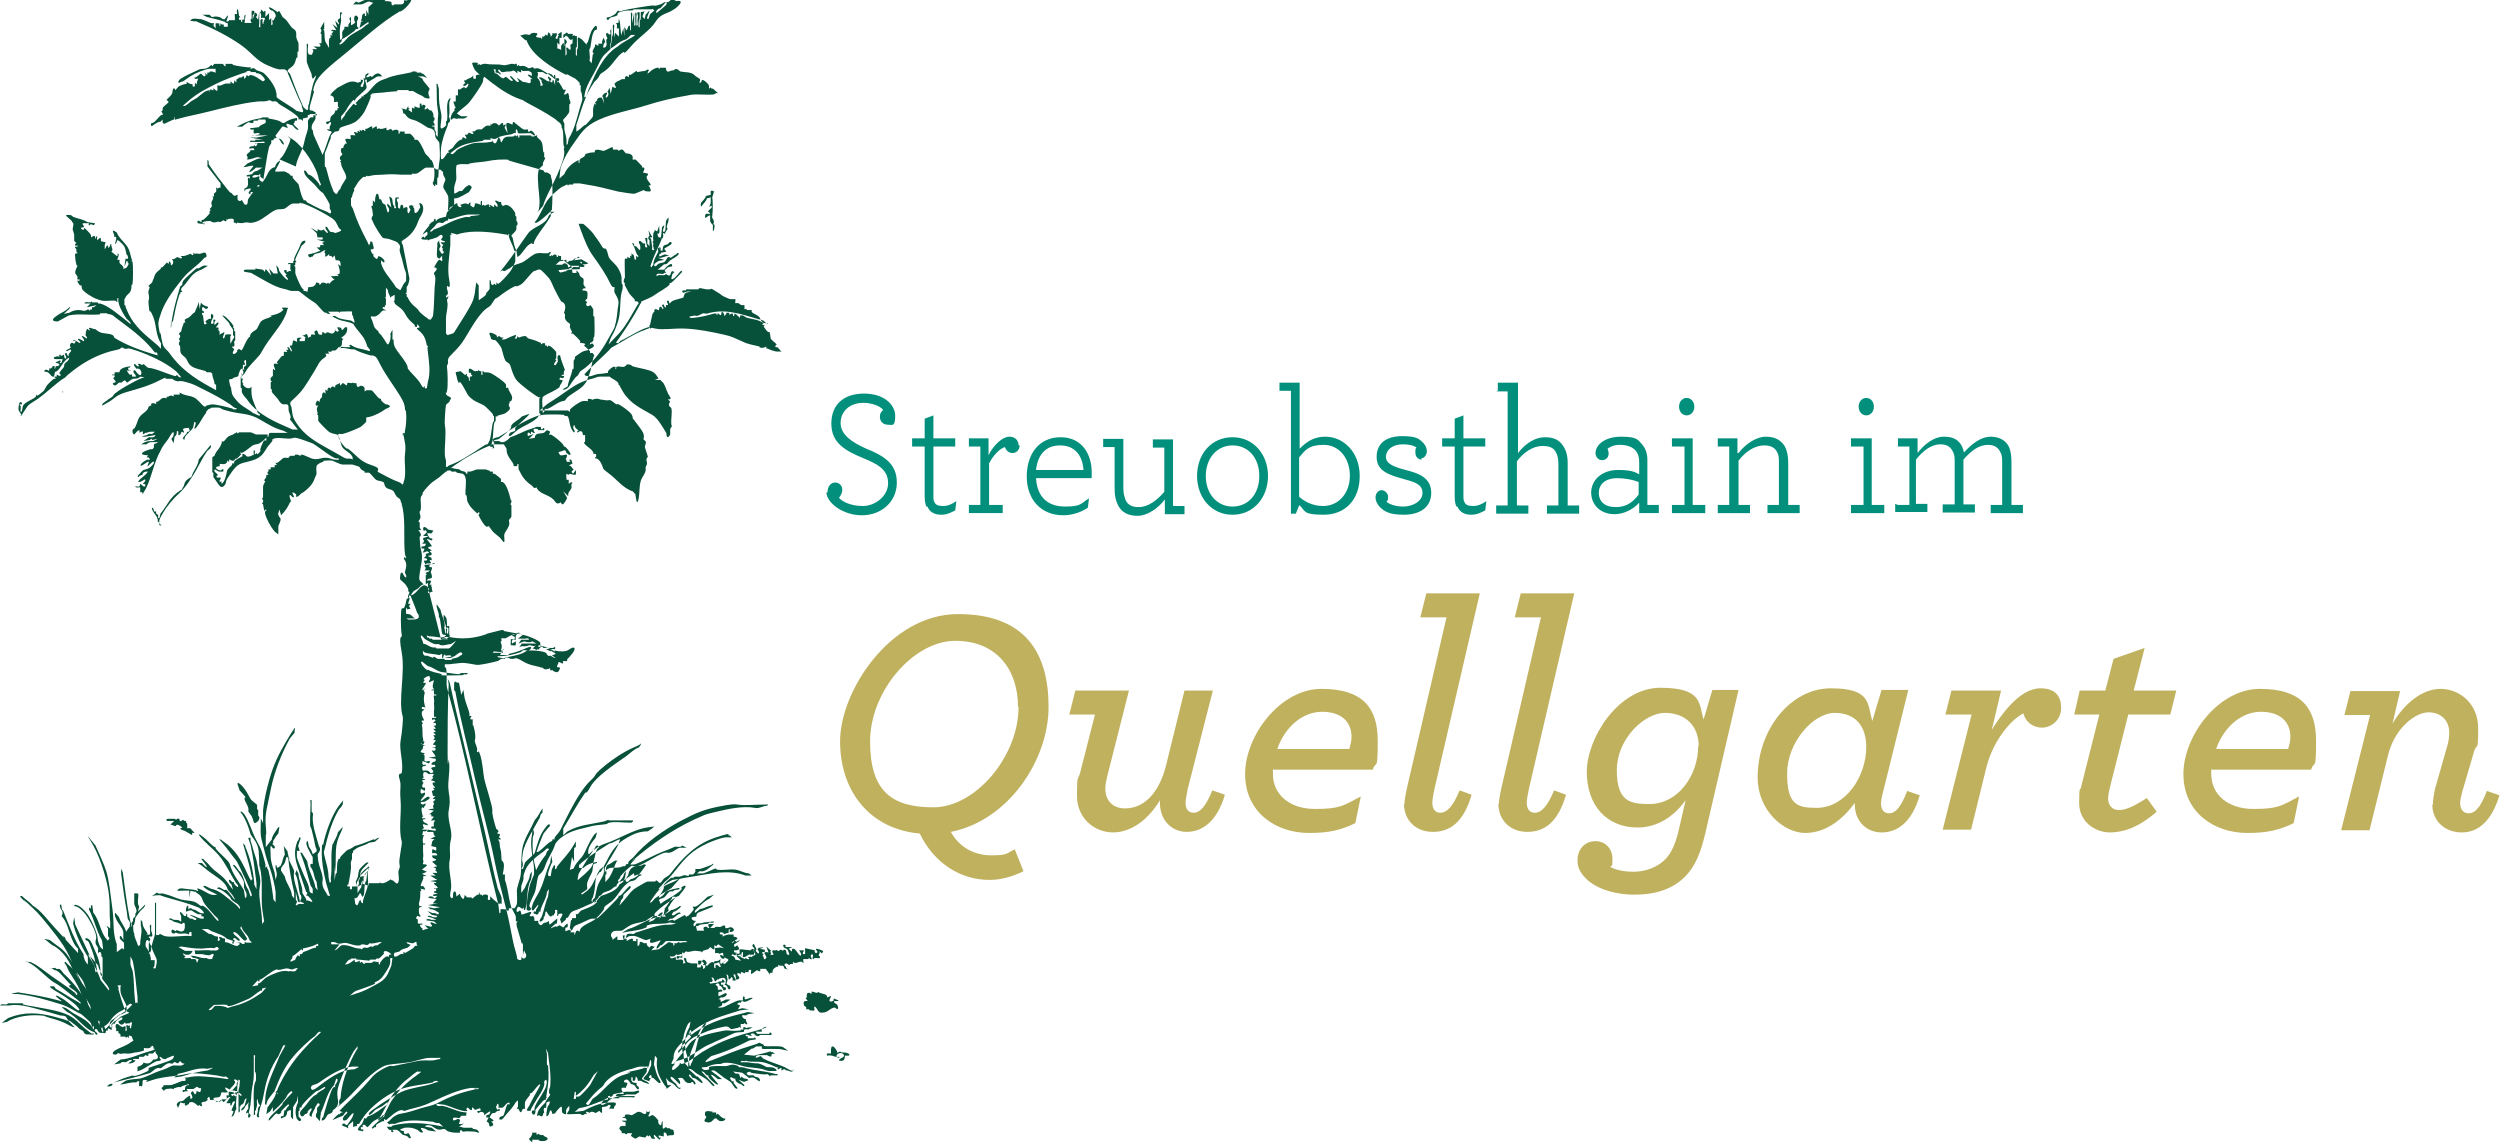 <?xml version="1.0" encoding="UTF-8"?>
<svg id="Ebene_1" xmlns="http://www.w3.org/2000/svg" version="1.1" viewBox="0 0 458 209.2">
  <!-- Generator: Adobe Illustrator 29.3.1, SVG Export Plug-In . SVG Version: 2.1.0 Build 151)  -->
  <defs>
    <style>
      .st0 {
        fill: #02907c;
      }

      .st1 {
        fill: #075039;
      }

      .st2 {
        fill: #c0b15f;
      }
    </style>
  </defs>
  <g>
    <g>
      <path class="st1" d="M54.2,30.5c.2-1.5,1.2-2.8,1.5-4.3s.6-1.9.7-2.6,0-.9,0-1.3.4-.7.5-.8c.2,0,.5,0,.5,0s0-.4,0-.4c0,0,.7.2.7-.2-.4,0-.8,0-1.2,0s-.1.2-.2.2c-.2,0-.4-.2-.3.4l-.9.2c0,.8-.1.3-.3.2s-.5,0-.5,0,0-.2,0-.3c-.3-.6-2.5-1.9-3.2-2.3s-.6-.6-.9-.7-.5,0-.7,0-.2-.3-.7-.2c-.8.3-1.1.1-2,.2-2.9.3-6,1.1-8.8,1.8s-3.7.8-5.5,1.3-.3,0-.7.2,0-.6-.3-.4c0,.2.1.4-.1.4-.5.2-1.1.5-1.5.7s-.6-.1-.5-.7l-.4.4c-.5,0-1,.4-1.4.7s-.4-.3-.3-.4.2,0,.5-.2,1-1.1,1.3-1.3.5.1.3-.3-.3-.2-.2-.4.2-.1.2-.2c0-.1,0-.3,0-.4,0-.2,1.1-1,1.1-1.1s-.4-.4-.4-.4.5-.5.7-.7.4-.6.4-.7c0-.3,0-.5.3-.8l.2.4c.2-.1.5-.6.7-.7.5-.2.6-.3,1.1-.4s.3,0,.3,0,0-.4,0-.4.6.4.8.4.3,0,.3,0-.2.7.4.4v-.7c-.1,0,.4.4.4.4-.2-.4.3-1.1.2-1.1,0,0-.7.2-.7-.2.4.1,1-.7,1.2-.7s.5.7.8.4-.7-1.2.3-.2c.2,0,0-.4.1-.4s.2,0,.3,0,.1-.2.2-.2c.5-.1,1,.3,1,.2s0-.6,0-.7c0,0-1,0-1.2,0-.8.1-2.5.8-3.3,1.3s-1,.7-1.3.9-.7.2-.9.4c-.3-.2,0-.5.2-.7.9-.6,1.8-1,2.9-1.5s.6-.3,1.5-.4,1.2-.7,1.3-.7.1.2.2.2.3-.4.4-.4,1.4,0,1.5,0,.4.6.5.4,0-.4,0-.4,1,0,1.2,0,.1.2.2.2c.8.2,1.6.3,2.4.4s.7,0,.8,0,0,.4,0,.4c0,.1.2-.2.3-.2.5-.1.6.3.9.4s.9.3,1.1.4c.8.6,2,2.2,2.3,3.2s.1,1,.2,1.3,3.2,2,3.6,2.5c.3,0,1,.4,1.2.2s-.3-.9-.2-1.2c-.8-1.6-1.5-3.4-2.2-5s-.3-.9-.4-1.1c-.5-.8-1-.4-1.6-.5s-1.6-.5-2-.7c-2-.8-3-2.3-4.6-3.5s-4.4-2.8-7-3.9-1-.6-2-.7-.6-.2-.3-.4,1.2,0,1.4,0c.6,0,1.4.5,2,.7s.7-.3.5.5l.4.5c0-.2,0-.8,0-.9s.6,0,.7,0c0,0,0,.4,0,.4.2.3.2-.4.2-.4,0-.1.2.2.3.2s.3,0,.3,0,0,.4,0,.4.6,0,.7,0,0-.6,0-.7c0,0-.2,0-.3,0s-.1-.2-.2-.2c-1.1-.4-2.2-.6-3.3-.9l-.8-.4c.4,0,.9,0,1.2,0s.3.5.7.4.6-.1,1.1,0,.7.6,1.1.4l.5-.7c.2.3-.3,1-.2,1.1.2.2.5-.2.5-.2.2,0,.9,0,1,0s0-1,0-1.1.4,0,.4,0c.1-.1-.2-.9.2-.9l.2,1.2c.4.3,0,.2,0,.4-.2.5.4.3.4.3s-.2.5.2.4c-.2-.6.4-.4.4-.4s-.2-.9.2-.9l-.2,1.5c.3,0,1.2,0,1.3,0s-.5-.5,0-.8v-1.4c.7-.2.6.5.2.8v.8l.4-1.3c.4.1.6.5.2.8l.4.5.2-1.5c0,.7,0,1.4,0,2.1s-.2.8.2.8c0-.4,0-.9,0-1.2s.4-.4.4-.3c.1.1-.2.9.2.9-.2-.3.4-1,.2-1.1s-.6,0-.7,0c0,0,.2-.8-.2-1,.3-.1.2-.5.2-.5.1-.1.5.4.5.4s.2-.3.3-.2,0,.8,0,1.1l.7-.7v1.3l.4-.4v1.3c.5,0,.1-.8.2-.9s.2.3.4-.3.2-.1.2-.2c.1-.5-.1-.9-.5-1.2s-.2,0-.2,0c-.9-.7-.6-.9.3-.3s.7.5.8.5.1-.2.2-.2c.2,0,.5,1.1.9,1.3.8.5,1.1,1.6,1.8,2s.4,1.2.5,1.6.4.9.4,1.1c0,.3,0,1,0,1.3s-.2.1-.2.2c0,.3,0,.6,0,.9s-.2.1-.2.2c-.3,1-.3,1.3-1.2,1.9s0,.7.1,1.2c.7,1.9,1.4,3.7,2.2,5.5s.2.4.2.4c0,0,.5.5.5.5.6.3.2-.9.5-1,.3-1.5.5-3.2,1.1-4.6s-.3-.1-.3-.1c-.3,0-.3-.7-.3-.8-.2-.5-.9-2-.9-2.4v-3.2c.4,0,.2.5.2.8s-.1,1.1.3,1.2.5,0,.5-.1c.1-.4.4-.6,0-.9h.9c0-.1-.7-.5-.7-.5.7,0,1.8.3,1.1-.5,0-.2.4,0,.4-.1s0-1.4,0-1.6-.2-.1-.2-.2.4-.4,0-.9l.7-1.2c0,.4,0,.8,0,1.2s-.2.1-.2.2.2.1.2.2c.1.6,0,1.3.2,2l.7,1.2c0-.5-.1-1.2,0-1.6s.4-.4.4-.4-.3-.2-.2-.3.4,0,.4,0c.1,0-.2-.3-.2-.3s.2-.2.3-.3c.3-.4-.3,0-.3-.3s.8,0,.9-.1l-.7-1.1.9.7-.4-1.3.7.7c.1-.4-.3-.5-.2-.8s.4-.3.4-.4c0-.2,0-.9,0-1s.5,0,.4.1c-.4.3-.2.9-.2,1.3s-.2,1-.2,1.3c-.1.7,0,1.6,0,2.3.7-.2.3-1,.4-1.4s.4-.5.4-.7,0-.3,0-.3c0,0,.6,0,.7,0s0-.2,0-.3.4-.6.4-.7c0-.3-.5-.4.1-.8v1.5c.3,0,.8-.5.8-.5s-.3-.3-.2-.9.6-.3.7,0-.2.6-.2.7c0,.2,0,.7,0,.9s.2.1.2.2c.2.4-.3.3-.3.3-.1,0-.3.3-.4.4-.7.5-1.6,1.2-2.3,1.5.2.4-.6.8-.4.9.3.3,1.4-1.1,1.6-1.3.7-.6,1.6-1,2.4-1.5s.8-.8,1.3-.9v-.4l-1.6,1.1c0-.4.2-.6.2-1s.3,0,.4-.1l-.4-.3c.4-.3,0-.9.5-1.2s0,.7.5.4v-1.1l.4.9v-1.4l.9-.8c-.4,0-.6-.3-1-.2s-.9.6-1.6.5h-1.1c0,0,.5-.5.5-.5.3,0,.4.2.4.2.2,0,1.5-.7,1.8-.7s.3.3.9.2,1.4,0,2,0,.1.2.2.2c.2,0,1.1,0,1.2.2s0,.2,0,.3c.3.6.5.1.5.1.4,0,.9,0,1.3,0,.7-.1.5-.6.5-.7s.4,0,.5,0,.5-.4.8-.2c.3.3-1.5,2.3-2.1,2.2-3.5,2.1-6.5,4.9-9.7,7.5s-5.2,4.2-5.8,5.8-.1,1.1-.2,1.5c-.2.7-.5,1.7-.7,2.4-.2,1.2,0,.8.5,1s.1.2.2.2.3,0,.3,0,0,1,0,1.2c-.1.5-.8,1-.7,1.8s.2.1.2.2c0,.3.1.9.2,1.1.4.9.9,2,1.3,2.9s.2.5.2.8l.4-.8c.3-.8.6-1.8.9-2.6s.6-.8.4-1-.4,0-.7-.3.4,0,.4-.1,0-.4,0-.5.4-.5.2-.8-.5.8-.9.1c.1-.3.6-.3.7-.3s.1-.6.2-.8.6-.5.7-.7c.3-1,0-.2.4-.5s0-.4,0-.4.4,0,.4,0c.1,0-.2-.3-.2-.3,0-.2,0-.7,0-.8s-.6,0-.7,0,.2-.8-.3-1.1-.5.1-.3-.3,1.1-1.1,1.2-1.2c.3-.2,1-.5,1.3-.7.6-.3,1.2-.6,2-.4s.1.2.2.2c.1,0,.4-.1.7-.2s0-.4.1-.4.4,0,.4.1c0,.6-1,1.3,0,1.2,0-.4.3-.7.2-1.2s-.3-.2-.2-.3.4,0,.4,0-.1-.7.3-.9.4,0,.3.1c-.1.1-.5.5-.4.5.3.2.7-.2.8-.2,0,0,.1.2.2.2.2,0,1.1-1.4,1.9-.1h-.8c0-.1-2,1.2-2,1.2v-.5c.1-.2-.3-.1-.3-.1-.1.1.4,1.2.2,1.6s-1.7,1.5-2,2,0,.3,0,.3c0,.1-.3-.2-.3-.2-.2,0-1.3,1.6-1.4,1.9-.3.4-.6.8-.9,1.1v.8c.1-.3.5-.7.7-1s0-.2,0-.2c.2-.2,1.5-1.9,1.6-1.9s.3.4.5.2-.2-.3-.2-.3.7-.7.8-.8c.6-.3.2-.3.3-.4s.4,0,.4,0c.1-.1-.3-.1.3-.4s1.4-1.5,2-2,1.2-.7,1.8-.9c1.6-.7,2.7-.7,4.4-1.1s.1-.2.2-.2c.2,0,.7,0,.9,0s.1.2.2.2c.2,0,.5,0,.7,0s.1.2.2.2.2,0,.2,0c.3.2.5.6.8.8l-.8-.3h-1c0-.1.9.4.9.4,0,.5,1.3,1.6,1.3,1.9s-.3.3-.2.9.3.7.2.8-.7,0-.9-.1c-.3-.2-.3-.3-.8-.5s-1.1-.6-1.3-.7-.5,0-.7,0-.1-.2-.2-.2c-.4,0-1.3,0-1.8,0s-.1.2-.2.2c-.8.1-1.6.1-2.2.2s-1.5.1-2.2.2-.1.2-.2.2-.3,0-.3,0,0,.4,0,.5c-.2.7-.6,1.5-.9,2.2s-.9,1.5-1.6,2.1-1.7.8-2.6,1.1-.5.5-.7.7-.6.2-.7.2-.8.7-.8.8c0,.1,0,.3,0,.4-.3.7-.4,1-.7,1.8s-.4.9-.4,1.1c0,.4,0,1.8,0,2.2s.2.1.2.2c.4,1.5.7,2.8,1.3,4.2s0,.2,0,.2c0,0,.5.5.5.5.4.2.4-.7.8-.8.2-.7.7-1.3,1.1-2,.2-.9-1-1.9-.9-2.9-.4-.3,0-.3,0-.4s-.2-.1-.2-.2c-.2-.6.4-.7.4-.9,0-.3-.2-.3-.2-.4-.2-1.1.4-.7.4-.8s0-.4.3-.7.3,0,.3,0c.2-.1-.4-.7-.2-.9s.8,0,.9,0,0-.6,0-.7.8,0,.9,0-.8-1.1.4-.4c-.1-.9.4-.1.4-.2s0-.4,0-.4c0-.1.3.2.3.2s.2-.3.4-.2.2.3.3.2,0-.4,0-.4.2,0,.3,0c.5-.2,1.1-.9,1,0,1.2-.9.7-.2.9,0s.3-.2.3-.2.1.2.2.2c.6.1,1.2-.3,1.2-.2s0,.4,0,.4c.2.2.7-.2.8-.2,0,0,.4.4.4.4s.1-.2.2-.2c.7-.1.9,0,.8.7.4,0,.2-.4.2-.4s.8,0,.9,0,0,.4,0,.4c0,0,.8,0,1,0s.7.7.8.8,0,.3,0,.3.4,0,.5,0c.4.1,1.2,1.8,1.4,2.3s.7.7.9,1.1.4.3.4.4c.5.8.6,2.5.4,3.5s-.3.2-.2.7.3.2.2.5c.4,0,.2-.4.2-.4s.4.3.4.2,0-.9,0-1.2.2-.1.2-.2c.1-1.1,0-2,.2-2.9s0-2.9,0-3.3-.6-.8-.7-1.1-.1-.8-.2-1.1-.5-.5-.5-.5-.6-.2-.7-.2c-1-.6-1.7-1.2-2.9-1.5s-1.1-1.2-1.6-1.1l-.2-.9-.4-.2,1.1.4.4-.7v.4c.3,0,.3,0,0,.3l.7.5c-.2-1.5.3-.6.4-.7s0-.4,0-.4c.1-.1.7.4,1,.2v-.7c.5-.2.3.4.3.4.1,0,.3-.3.5-.2s.4.3.2.4c-.4.9.4.2.4.2s.3.3.4.4.2,0,.2,0c.2,0,.5.6.5.8s0,.3,0,.4.2.1.2.2c.1.4-.2.6-.2.7,0,.3.2.3.2.4.2.5-.4.3-.4.3-.3.2.4.2.4.2,0,0,0,.4,0,.5s.4.4.2.9l.4.5c0-1,0-2,0-3s.2-.9,0-2-.2-2.6-.2-3.9-.2-.8.2-.8c0,.4.2.6.2,1,0,1.2,0,2.2.2,3.3s.4,1.3.2,2.6,0,1.2,0,1.2c.2.2.8-.4.9-.5s0-.5,0-.7.2-.1.2-.2c.2-1.2-.2-2.6.2-3.7l.4-.5c.1.4-.2.6-.2,1,0,.7.1,1.6,0,2.2s-.2,0,0,.4c.4,1-.1.8-.2,1.1s0,.3-.2.7c-.5,1.2-1,2.7-1.1,3.9s0,1.8,0,1.9c.4.4,1-1,1.2-1.1s.3,0,.3,0c.1,0-.2-.3-.2-.3,0-.2.7-.4.9-.7s.8-1.2,1.4-1.4.3,0,.3,0,0-.4,0-.4c.2-.2.6.3.7.2.2-.2-.3-.6-.2-.7s.2,0,.3,0c.2,0,.3-.4.4-.4.2,0,.6.4.8.2s-.4-.3-.1-.4.2,0,.2,0c.1,0,.6-.4.7-.4.2,0,.5,0,.7,0s.7-.8,1.3-.7.2.3.3.2,0-.4,0-.4.2,0,.3,0,.1-.2.2-.2c.8-.2,1,.4,1.1.4s.8-1,.8-.1c0,.3.3-.2.4-.1.2.2-.3.5-.1.7l.5.9c0-.4-.4-1.5-.2-1.8s1,.3,1.1.2-.1-.6.3-.4.1.2.2.2c.5.3,1.2,1,1.5,1.1s.7,0,.8,0-.1.6.3.4.1-.2.2-.2c.3,0,.9.7.8.9s-.7-.4-.8-.4c-.4,0-2.2.1-2.3,0s0-.7-.4-.7v.7c-.3-.2-.6.2-.8.2-.6.1-1.3.2-2,.4s-.7.6-1.5.4-.2-.3-.3-.2,0,.4,0,.4c0,0-.9,0-1.2,0s-.1.2-.2.2c-1.7.3-3.5.4-5,1.5s-.8.8-.8.9c.3.2.8-.5,1-.7.7-.5,2.5-1.2,3.3-1.3s1.9,0,2.9-.2.1-.2.2-.2c.2,0,.6,1.1,1-.1s.4,0,.5-.3l.2.7c.3-.2.3-.7.7-.9.5-.3,1-.1,1.5-.2s.1-.3.4-.2.1.2.2.2.2-.3.3-.2,0,.7.2.4,0-.4,0-.4c0,0,1.8,0,2.1,0s.1.2.2.2c.5.1,1-.3,1-.2s0,.2,0,.3c.1.2.5.4.7.7.4.6.3,1.1.4,1.8s.2.1.2.2c0,.3,0,.6,0,.9s.2.1.2.2c0,.2-.3.6-.4.9s0,.3,0,.4-.5.5-.7.7c-.3.5-.3,1.9-.2,2.6,0,1.3.4,2.9.2,4.4s-.5.5-.1.8c.1-.2.7-.9.8-1,.4-1.4,1.3-3,2-4.4s1.6-3.6,1.8-4.6,0-1.1,0-1.5.2-.1.2-.2-.2-.1-.2-.2c-.2-.9,0-1.9-.2-2.9s-.2-.1-.2-.2c0-.2,0-.5,0-.7s-.3-.2-.2-.4c-.3-.2-.7-.5-1-.8-1.6-1.1-3.3-2-5-2.9s-.3-.4-.4-.4c-2.5-.7-4.3-1.9-6.4-3.5s-.7-.8-.9-.9c-.5-.2-.5.6-.5.8-.4,1-1.8,2.9-2.4,3.7s-1.7,1.4-2.4,2.2l.8.5h1.2c-.4.4-.8.5-1.4.4s-.3.2-.9,0-.6.4-.8.2c-.2-.2.3-1.5.7-1.6-.2-.3.2-.6.2-.7,0,0-.2-.1-.2-.2,0-.2-.3-.7-.2-.8,0,0,.4,0,.4,0,0,0,0-1,0-1.1s.4,0,.4,0c0,0,0-1,0-1.1s.2,0,.3,0c.2,0,.6-.5.9-.4s.1.2.2.2.8-.7.4-.9c-.1.2-.6.6-.8.4s.4-.5.4-.5-.2-.1-.2-.2c-.2-.4.2-.3.3-.3s.1-.2.2-.2c.4-.2.8-.2,1.1-.7v.5c0,.2.5.1.5.1.1,0-.4-.9.7-.7-.6-.6-.9-.7-1.2-1.5s-.2-.6-.1-.7.8,0,.9,0,0,.4,0,.4c0,.1.3-.2.3-.2s.1.2.2.2.5-.3,1.1-.2c1.1.2,2.1,0,2.9.2s1.4-.3,2-.2,0,.2.4,0,.3.4.3.4c0,.1.3-.2.3-.2s.2.3.4.2c.8-.2,1.3.4,1.5.4s.6-.2.7-.2c.2,0,0,.4.7.2s3.4,2,3.9,2.4.9,1.4,1,1.5.4,0,.4,0c.2.2-.4.7-.2.9s.5-.4.7-.2,0,.4.2.5c-.2.5.3.9.2,1.3s-.2.1-.2.2c0,.4,0,.9,0,1.3s-1,1.4-1.1,1.5c-.1.4.2.6.2.7,0,.3,0,.8,0,1.1.1.7.4,1.3.4,2.2s-.1.6.2.5l.2-1c1-1.6,1.5-3.7,2-5.5s.6-1.4.4-2.6-.2-.1-.2-.2c0-.4,0-.9,0-1.3s-.2-.1-.2-.2c0-.1,0-.3,0-.4s-.7-.7-.8-.8c-.2-.1-1-.5-1.3-.7s-.3,0-.4,0c-2.4-1.2-6-3.4-7.1-6s.2-.4-.3-.3l-1-.9c.4,0,.7-.3,1.2-.2.9.2.4,0,.9-.2s1,0,1,0c.2.2-.2.5-.2.5,0,.3.6.3.8.3s.2.3.3.2,0-.4,0-.4.2,0,.3,0,.4-.4.4-.4.2.3.3.2,0-.9.4-.4,0,.9.4.4-.3-.4-.2-.4,1.1,0,1.1,0c.2.2-.3.8-.2.9.4.4.4-.2.4-.3s.4-.2,0-.4l.7-.5c0,.2,0,1,0,1.1s-.4,0-.4,0c0,0,0,1,0,1.3l-.4-.4v1.1c.3-.1.6.3.7.2s-.2-.7.3-1.1,0,.6.3.4v-1.3c.5.3.6.7.2,1v2.1c.5-.3,0-1.4.2-1.5s.6.6.7.4,0-.6,0-.8.4-.3.4-.4,0-.7,0-.8c0,0-.3.5-.7-.1s0-.3,0-.3-.2,0-.3,0-.1-.2-.2-.2-.3.5-.5.4c0-.8,0-.5.3-.7s.2-.3.4-.2.1.2.2.2c.2,0,.7,0,.8,0s0,.4,0,.4c0,.1.3-.2.3-.2s.1.2.2.2.3,0,.3,0c0,0,0,1.6,0,1.9s-.2.1-.2.2c0,.2,0,.4,0,.7s-.1.8.2.8v-1.1c.4-.3,0-2,.2-2.2s.5.3.7.3l.9,1c-.1-.4.2-.4.2-.5.3-.8.4-1.7.9-2.4s.6-.6.7-.5.2.8-.3.7c-.6.8-.6,1.9-.8,3s-.2.1-.2.2c-.1.9.2,1.7,0,2.4l.4.5.2-1.6c.4-.3,0-.3,0-.4-.1-.4.3-.8.4-1.1s-.1-.5.3-.3.2.3.3.2,0-.4,0-.4.6,0,.7,0,0-.2,0-.3c0-.2.2-.6.3-.8l.3.8c-.2,0-.7,1.3-.1,1s.2-1,.3-1.4.2-.1.2-.2c0-.2-.4-.7-.2-1s.5.4.7.2-.2-.9.2-.9c0,.6,0,1.3,0,1.9s-.3.7-.2,1.3.2.1.2.2c0,.1-1.3,1.2-1.5,1.5-.4.5-.8,1.4-1.1,2-.6,1.3-1.9,3.2-2.2,4.6s-.1.8.2.8l.4-1.2c1.3-3,2.6-6.3,5.4-8,1-.9,2.2-1.3,3.2-2.1h-.8c-.2.2-.8.8-.9.8-.9.3-1.3.6-2.1,1.2s-.6.4-.7.3c-.2-.2.4-1.4.2-1.9.4-.6.1-1.6.2-2.3.4,0,.2.5.2.8,0,.5,0,1.1,0,1.6l.2-.9.7.7c0-.3,0-1.5,0-1.5s-.4,0-.4,0c0,0,.2-.8-.2-1h.5c0,.1.1-.8.1-.8l.2.8.2,2.3.4-1.3.2,1.5v-1.8l.4.7.4-.9c.5-.1,0,.8.4.9v-3.3c.4,0,.2.5.2.8,0,.4,0,.8,0,1.2l.4-2v2.4c.4,0,.2-.5.2-.8,0-.5,0-1.1,0-1.6.4,0,.2.5.2.8,0,.5,0,1.1,0,1.6.4,0,.2-.5.2-.8,0-.7.2-.8,0-1.3s.4-.4.4-.3,0,.8,0,1-.2.4-.2.9-.1.8.2.8c0-.4,0-.8,0-1.2s.2-.1.2-.2c0-.3,0-1.4,0-1.4s.5,0,.7-.2l-.4,1,.4.5.2-.8.7-.8c0,.3-.2.6-.3.9s-.3.7.1.7l.3-.9.8-.7-.4-.3c0,0,0,.1-.1.1h-3.3c0,0-.1.2-.2.2-.6,0-1.4,0-2,.2-1.1.3-.6.5-.8.7s-.9.3-1.2.4-.3.4-.4.4c-.4.2-.4-.4-.3-.4s.6-.1.8-.2c.6-.4.7-.3,1-.8s.5-.1.5-.1.4-.1.7-.2c.6-.2,5-.9,5.3-.9.6.1.9,0,1.5-.2s.6-.5,1-.4l-1,1.1c-.3,0-1,.5-.7.9.4-.3.9-.8,1.3-1.1.8-.6.5-.8.5-.9s.2,0,.3,0c.4-.2.4-.6,1.1-.4s.1.2.2.2c.2,0,1.2-.2,1,.3s-1,1.1-1.2,1.2c-1.3.9-2.4.7-3.4,2.3s-3,2.7-4.6,4.6-.9.6-1.4,1c-1,.6-1.8,2.2-2.9,3.1s-1.1.6-1.4,1.2-.6.8-.9,1.1c-1.8,2.5-2.4,5.3-3.3,7.9v1.2c.6-.3,1-.8,1.4-1.1s.2,0,.2,0c.2-.2,1.4-1.5,1.4-1.6.2-.6-.1-1.1.2-2s0-.3,0-.3.4,0,.4,0c.1,0-.2-.3-.2-.3s.3-.3.4-.4,0-.2,0-.2c.2-.3.5-.4.9-.3l.4,1.1-.2-1.2c-.5-.2.5-1,.7-.8s-.5.7-.1.9c.4-.3.5-.8.2-1.1l.4-.7.2,1.1.3-1.3c1.2.6.4-.3.4-.5s.5-.5.5-.5c.6-.2.7-.4.9-.4s.5,0,.5,0,0-.2,0-.3c.3-.6.6,0,.7-.1s0-.4,0-.4.2,0,.3,0c.2,0,1-.7,1.1-.7s.1.2.2.2,1-.2,1.3-.2.4-.4.8-.2l-.3.7c.3-.1.6-.5.9-.7s1-.5,1.1-.4.1.2.2.2.1-.2.2-.2c.2,0,1,0,1,0s0,.6.3.7.7-.3,1.1-.2c.6-.7,1.1.2,1.3.2.9.2,1.9,0,2.6.7.4.5,1.4.5.8,1.3.7.2.2-.7.8-.4s1,.9,1,1c0,.2,0,.5,0,.5,0,.1.3-.2.3-.2s.2.4.4.2l1,.9c-.4-.2-.7.2-.8.2-.9.1-2.1,0-3.1,0s-1.3.1-1.8.2c-2.4.4-5,1-7.5,1.8s-5.9,1.4-8.6,2.6-3.4,2.6-4.5,4.1-2,3-2.6,4.8l-.2,1.9.9-.8c.3-.9,1.3-1.9,2.1-2.3s.4-.4.5-.2-.2.5.2.4c-.2-.9.6-.8.9-1.2s-.1-.3.5-.5,1.4-.2,1.4-.2c0,0-.3-.7,1-.4s.1.2.2.2c.3.1,1.4-.5,1.8-.7s.3.4.3.4c0,0,.6,0,.8,0s.1.2.2.2c.3,0,.4-.3.7-.2s.5.6.7.7c.2,0,.6,0,.9.2.5.3.3.8.3.9s.4,0,.5,0,1.1,1.1,1.2,1.2,0,.3,0,.3c0,0,.9-.3.2.9l.9.2c.1.4-.2.4-.2.5-.2.6.9,1.4.7,1.6s-.4,0-.4,0,.6.9.4,1.1-.8,0-1,0-.1-.2-.2-.2-1.4.6-1.8.7c-.5,0-2.3-.3-2.9-.4-2-.5-3.9-1-5.9-1.3s-.6-.2-.7-.2c-.3,0-1.2,0-1.5,0s-.1.2-.2.2c-.2,0-.5,0-.7,0s-.1.2-.2.2-.1-.2-.2-.2-.7.4-.9.4c-.8.5-2.2,1.8-2.7,2.5s-1.2,2.3-1.8,3.3-.7.5-.4.8,2.4-1.7,2.7-2h.8c-.2.2-1,.4-1.1.8-.5,1.6-2.8,1.9-3.7,3.1-1.4,1.9-2.8,4.1-4.3,6s-.6.6-.3.9.9-.5,1.2-.4c.6-.8,1.8-.8,2.6-1.3s1.7-1.4,2.4-1.5.9,0,1.3,0,.6,0,.7,0,.4-.4.5-.2-.4.5-.2.7.3-.4.5,0c.3-.4.9-.4.8.2.4,0,.2-.4.2-.4s.2.2.3.2.3,0,.3,0,0,.6,0,.7.2,0,.3,0c.5.3,1.1.9,1.6,1.2l.2,1.2c.2,0,.6,0,.7,0s-.1-.5.1-.4c.2.2.5.5.5.8.2.5.6.4.7.7s0,.6,0,.9.5.7.4.8-.2,0-.3,0-.4.4-.3.4.8,0,.9.3,0,.9,0,1.1-.4.4-.4.4.4.4.4.4-.3.2-.2.4c.2.6.7.1.8.1,0,0,.5.7.5.8,0,.3,0,.8,0,1.1s.2.1.2.2c0,.8.1,2.7,0,3.5s-.2.1-.2.2c0,.4.2.7-.3,1s-.2-.2-.3.3-.5,0-.4.3l.8-.4c.9.7-.4.9-.9,1.3-.8,0-1.6.7-2.3,1.2.2.3-.2.6-.2.7,0,.4,0,.9,0,1.3s-.2.1-.2.2c-.2,1.2-.7,2-.9,3.2l-.9.5c.2.3,1-.2,1.1-.4s1.2-1.8,1.4-1.9c.6-.4.4-.8.9-1.1,1.9-1.2,3.6-3.4,4.7-5.4s1.4-2.3,1.5-2.9.2-.6.2-.9c.2-.9.2-1.9.4-2.9s-.6-1.9-.7-2.2,0-.9,0-1-.3.3-.7-.5c-.8-1.7-2-3.5-3.1-5s-1.7-3.1-2.4-5-.2-.8-.4-1.1h.8c.2,0,1.8,1.6,1.9,1.8.3.5,1,1.3,1.5,2.2s.7.3.9.7.3,1,.4,1.3c.3.8,1.4,1.3,2,2.6s.3,1.5.4,2.2.2.1.2.2c0,.7,0,1-.2,1.5-.4,1.7-.1,3.7-.7,5.5s-.8,2-1.3,2.9l-.4,1.2,2-2.1c1.3-1.5,2.1-3.1,3.1-4.8s.5-.3.4-.7-.6-.3-.7-.3c0,0,0-.2,0-.3-.2-.3-.9-.9-1.1-1.3s-.6-1.1-.7-1.3,0-.3,0-.4-.2-.1-.2-.2c-.1-.5.2-.8.2-.9,0-.6-.1-3.3,0-3.4s.4,0,.4,0c.2-.2-.3-.6.3-.2s-.1-.8.5-.2v-.7c0,.2.2.3.4.4l.2.9c.3,0,.3-.3.2-.7.2,0,.4.3.4.2.2-.2-.2-.5-.2-.5-.3-.6-.4-1.4-.9-2,.5-.2.4.5.4.5,0,0,.2,0,.3,0,.2.1.4.5.7.7.2,0,.1-.6.1-.8s-.4-.5-.2-.8.6.4.8.4.3,0,.3,0c.1,0-.3.9.4.7l-.4-1.6c0-.2.4-.1.4-.1,0,0,0,.7,0,1l.4.5v-1.1c-.3-.2-.3-.6,0-.8l-.2-1,.7,1.2c0,.2-.4,0-.4.1-.1,0,.2.3.2.3,0,.4.2,1.2.2,1.5s-.2.6.4.5c-.3-.4-.1-.8-.2-1.2s-.2-.1-.2-.2.3-.2.2-.4c-.1-.5,0-.7,0-1.3.4-.4,0-.8.7-.3l.4-1.1c-.1.6.3,1.7-.4,1.5.2.3,0,.8.7.7l.2-1.9c.9-.9,0,.5.2.8s.4-.2.4-.3c.1-.4,0-1.3.2-1.8l.4-.5c0,.5,0,.8-.2,1.2-.3.8,0,.7,0,.9s-.6.7-.4,1c-.7-.5-.3,0-.4.5s-.2.1-.2.2c-.5,1.4-1.3,2.8-1.8,4.2s-.3.7-.2,1.2l.4-.5c0-.9.6-1.7.9-2.4s.2-.5.2-.8c.4,0,.2.3.2.5s.4.1.4.1c0,0,0-.4.1-.7s.5-.4.7-.4.5-.7.8-.4c.4.4-1.3,1-1.3,1.2l.4.5-1,.2c-.2.2-.4.3-.3.7l1-.4.8.2c-.7.1-1.4.6-2.2.4l1.3.4-1,.2c-.2.1-1.1.6-.8.9s.6-.4.8-.4c.7-.3,1,0,1.4-.8s.6-.2.8-.3c.3-.1.5-.4.8-.5s.4-.6.7-.2c-.4.6-1.1.8-1.6,1.2s-.5.8-1.1.7l-1.2,1h1.2c.3-.5.7-.8,1.1-1s.4.4.3.4-.6.1-.8.2c-.1.2-.5.4-.5.5,0,.3.3.5.2.5s-.2,0-.3,0-.1.2-.2.2c-.4,0-1.4-.3-1.2.4.5-.4,1-.1,1.4-.2s.1-.2.2-.2c.3,0,.8.7,1-.1s.5-.2.7-.3l-.4.4c0,.2-.5,1.2.1.9s1.1-1.2,1.5-1.5c.2,0,.2.2.1.3s-1.7,1.8-1.9,1.9-.3,0-.3,0,0,.2,0,.3c-.3.5-2.2,1.5-2.7,1.9s-1.5.8-2.2,1.1-.3,0-.3,0,0,.2,0,.3c-.1.2-.3.4-.4.7-1.2,2.2-2.3,3.9-3.7,5.9s-.7.5-.4.8.6-.4.8-.4c1.5-.7,3.2-1.9,4.8-2.4s.5,0,.5,0c.1,0-.2-.3-.2-.3s.2-.1.2-.2c.1-.5.3-1.3.4-1.8s.4-.5.4-.7-.1-.5.5-.3.2.3.3.2,0-.7.3-.7.4.6.5.4c.2-.2-.3-.6-.2-.7.5-.5.3.6.7.4,0-.6,0-.4.3-.4s-.2-.6-.1-.7c.4-.5.4.5.5.4s.3-.3.4-.4c.5-.3,2-.6,2.1-.7s.1-.7.5-.9l1-.2h-.7c-.2,0-.8.3-.9.2-.4-.5.4-.4.5-.4s.1-.2.2-.2c.6,0,1.4,0,2,0s.1-.2.2-.2c.5-.1,1.2.3,2,.2s.1-.2.2-.2,1.3.8,1.5.9c.4.2.4.4,1.1.7s.9.4,1.1.4.7,0,.8,0,0,.6,0,.7.4,0,.5,0,.5.4.7.4.5,0,.5,0,0,.6,0,.7.2,0,.3,0,.1.2.2.2c.2,0,.7,0,.8,0s0,.2,0,.3c.2.4,1.1.5,1.5,1.1s-.6,0-.4.3c.9-.1.5.1.7.3s.4.4.4.4-.3.2-.2.3.4,0,.4,0c.1,0-.2.3-.2.3,0,0,.6.9.8,1s.3,0,.3,0,.2,1,.2,1.2,1.1,1,1.1,1.1-.2.1-.2.2c-.2.4.2.3.3.3.2.1.5.6.8.8h-1c-.5-.1-1.1-.3-1.5-.5s-.3,0-.3,0,0-.4,0-.4-.5.3-1,.2-.1-.2-.2-.2c-1.1-.3-2.1-.4-3.1-.9-1.4-.6-2-1-3.5-1.3-2.2-.5-4.7-1-7-1.1s-4,.3-5.5,0-.6-.2-.7-.2c0,0-.1.2-.2.2s-.1-.2-.2-.2-.1.2-.2.2c-.5.1-.6.3-1.1.4-2,.8-3.8,2.1-5.7,3.1-.5.7-4.9,4.6-4.9,4.9s.9.4,1.2.3,1.1-.4,1.5-.4,1.6-.2,1.6-.2,0-.2,0-.3c.2-.3,1-1,1.3-.8s-.2.5.2.4c-.2-.8.9-.3,1.4-.4s.3-.6,1.1-.4.1.2.2.2c1.1.4,2.3.5,3.5.9s1.3,1.3,1.6,1.4l-.7.3h1c.1.2.4.4.5.5.4.6.6,1.4.9,2s.6.8.4,1-.5-.1-.4.1c.6.5.3.4.2.7-.2.6.4.7.4.9.2.7-.1,2.1,0,2.9s.2.1.2.2-.4.6-.4.7c-.1.5.2,1-.3,1.4s-.3-.7-.5-.8c-.6-1-1.5-2.6-2.5-3.2-2.1-1.2-4.1-2.1-5.4-4.3s-.4-1.2-.4-1.2-.4,0-.4,0,0-.2,0-.3c-.3-.5-1.2-.8-1.6-1.2-.6,0-1.2,0-1.8,0s-1.2.4-1.5.4c-2.6.6-4,1.9-6.1,3.3s-1.8,1.1-2.6,1.8l-.8.7h5.2c0,0,.2.3.3.2s0-.2,0-.3c.2-.4,1.8-1.5,2.3-1.6s.9,0,1,0-.3-.6.5-.4.1.2.2.2.7-.4,1.3-.2.7.1,1.1.2.6,0,.9,0,.8.5,1.1.7.3,0,.4,0c.5.2,2.2,1.4,2.5,1.9s.2.6.2.7c.5.7,1.8,2.2,2,2.9s0,.6,0,.9.6.3.4.9-.2.5,0,1.1.4,1.2.4,1.3-.4.2-.2.9-.3.6-.2,1.3-.7,1.5-.9,2.2c-.3,1-.2,2.3-.4,3.3s-.4.4-.4.3l-.2-1.2c-.2-.1-.4-.5-.5-.5-1.7-.5-3-2.3-4.4-3.3s-.8-.8-1.4-1.9-1.1-.7-1.1-.9.2-.1.2-.2c.2-.8-.4-.5-.4-.5-.1-.1,0-.5-.8-1.1s-1-.9-1-1,.2-.1.2-.2c0-.2,0-1.2,0-1.2s-.4,0-.4,0,0-.8-.5-.7-.3.4-.5.2.2-.3.2-.3c0-.1-.8-.5-.7-1-.5,0-.2.9,0,1,0,.6-.3.2-.4,0-.5-.7-.5-1.5-.7-2.2s-.2-.1-.2-.2,0-.3,0-.3-.4,0-.5,0-.1-.2-.2-.2c-.7-.1-3.2-.1-3.9,0s-1.3.3-1.5.4c-2.3.9-4.4,2.4-6.6,3.7-.4,0-1,.2-1.2.7.4,0,.8,0,1.2,0s.3.3.9.2,1.2-.8,1.3-.9c1.3-.4,2.4-1.1,3.7-1.5s.9-.4,1.1-.4.7,0,.8,0c0,0-.1.9.5.2.2,0,.1.4.1.4,0,0-.8,0-1,0s-.1-.2-.2-.2c-1.3-.3-.5.6-.5.7-.2.2-.6-.3-.7-.2s.1.5-.1.4c-.5-.5-.6-.2-.5.4l1.1-.4-.9.9,1.1-.2c0-1,1.1-.7,1.6-.9s.3-.6.9-.4,0,.6.1.7.2,0,.3,0c.5.2,2,1.4,2.3,1.9s0,.3,0,.3.2,0,.3,0c.3.2,1.2,1.3,1,1.5s-.6-.3-.7-.3c-.3-.8-.3-.5-1-.3s-.5,0-.3.5,1.1,0,1.3.1,0,.7-.2.8c.3.1.2.5.2.5s.6,0,.7,0c.1,0-.4-.4-.1-.4.4-.1.3.3.5.7l-.7.4c.5,0,.5.3.7.5s.3.1.1.3c-.3.3-.4.3,0,.7l.5-.7c0,.2.1.8-.1.9-.6,0-.8-.3-1.2-.1-.1.3-.3-.2-.4-.1s0,1.1,0,1.1.4,0,.4,0,0,.6,0,.7.5-.5.7-.1c-.4.2-.1.6-.2.9s-.4.6-.5.8-.1.4-.1.7l-.9-.9.7,1.2c0,.2-.6,1.2-.8,1.2s-.4-.4-.4-.4-.5.6-1-.1c-.8-1.3-2.6-1.2-3.3-2.4s0-.3,0-.3c0-.1-.3.3-.5.2s-.3-.3-.4-.4c-.9-.6-1.6-1.3-2.1-2.3s-.4-.7-.4-.9c0-.2,0-.5,0-.8-.4,0-.2.4-.2.4s-.6,0-.7,0c0,0,0-.2,0-.3-.2-.5-.8-1.1-1.1-1.8s-.1-.9-.2-1.1-.4-.7-.5-.8c-.2,0-1.9,0-2.2,0s-.1.2-.2.2c-1.8.6-4.7,2.3-6.4,3.5s-.5.4-.5.7l1.2.2c.2.3.6.3.9.4s.4.6.5.4,0-.4,0-.4.4,0,.5,0c.3,0,1.1-.4,1.3-.4.4,0,1.2,0,1.5,0s.5.2.7.2.1.2.2.2c.2,0,.5,0,.5,0s0,.4,0,.4.2,0,.3,0,1.2.9,1.2,1c0,.2,0,.5,0,.5s.2,0,.3,0c.7.4,1.2,2.1,1.4,3s.2.1.2.2c.1.6-.2.8-.2.9,0,0,.2.1.2.2,0,.3,0,1.7,0,2-.1.5-.6.4-.4,1.1s-.8,1.7-.9,2.2.3,2.1-.4,1.1-1.3-1-2-2-.4-.5-.8-.5-1.3-1.6-1.4-1.9-.2-.2-.2-.2.4-.3.2-.5-.3.2-.3.2c-.1,0-1.3-1.2-1.4-1.4s-.3-.5-.4-.7c-.2-.4-.1-.7-.2-1.1s-.2-.1-.2-.2c-.1-.9.2-2.3,0-3.1s-.4-.6-.5-.8l-1.1-.2c-.2-.4-.6-.1-.9-.2s-.2-.3-.7-.2-.1.2-.2.2-.2,0-.2,0c-.4.3-.9.8-1.3,1.1s-1.2.8-1.5,1.1-1.1,1.1-1.4,1.6,0,.2,0,.2c0,.1-.4.6-.4.7-.1.6.1,1.6,0,2.2s-.3.2-.2.7c.4,1.2-.2,1.2-.2,1.5s.2.1.2.2c0,.3,0,.6,0,.9s.4.4.2.5-.5-.1-.4.1c.2.2.5.7.4.9s-.3.2-.2.7,0,1.1.2,1.8c.5,1.6,0,2.9-.2,4.4s0,1.1,0,1.3.6.5.7.8c-.5,0-.6.4-1,.7s-.4.2-.8.5c-.8.9-.5,1,.3.3s1.4-2,2.3-1l2.4,9.5h1.3l-.9-.4h1.1c2,.4,4,.3,5.8-.2s.8-.4,1.1-.4c.5-.1,2.6-.7,2.9-.7s.1.2.2.2c1.8.4,3.5.5,5.3,1.3s1.3.9,1.4,1.2,0,.5,0,.5c0,.1.3-.3.5-.2.5.1,1.2.5,1.8.7s1.6.3,2.2.2.7-.3.9-.4.6-.4.8-.2c.4.4-1,1.8-1.3,2.1.2.6-.6.2-.7.3s0,.4,0,.4c-.2.2-.6-.3-.9-.2.1.3-.4.7-.2.9s.7-.2.4.5-.7.4-1,.3-.1-.2-.2-.2c-.2,0-.5,0-.5,0s0-.4,0-.4-.5.3-1,.2-.1-.2-.2-.2c-1.6-.5-2.4-.4-3.9-1.3s-1.2-.3-2-.4-.3-.3-.9-.2-.1.2-.2.2c-.2,0-.5,0-.7,0s-.6.4-.7.4c-.7.2-3.3.8-3.9.7-1.9-.3-2.1-.5-4.2-.2s-1.5-.2-1.6.3.2.4.2.4c.3,1.3,0,2.7.2,3.7,3.6,13,6.1,26.6,9.4,39.7l.2,1.6c.4,0,.1-.6.2-.7s.8,0,1,0,.1.2.2.2c.5.2.3-.4.3-.4,0,0,.8,0,1,0s.5-.7.5-.8c.1-.6,0-1.7,0-2.4s.6-2.1.7-2.9c.2-1.7,0-3.7.4-5.3s1.5-3.2,2.2-4.8c.6-.6.9-1.4,1.4-2.1v.8c-.4.2-.4.6-.5.9-.9,1.7-2.8,4.6-3.1,6.4s0,1.5,0,2.2-.6.7,0,.8l.4-1.2c.3-.4,1.7-1.5,1.8-1.8.4-1.4.8-3.1,1.8-4.4s.5-.5.8-.8c.4.2,0,.5-.2.7-.2.3-.6.7-.8,1-.3.6-.6,1.5-.9,2.2l-.4,1.2c.4,0,.5-.2.8-.4.5-.4,1.3-1.3,1.8-1.5s.2-.3.3-.4.4,0,.4,0,0-.2,0-.3c.2-.4.8-.9,1.1-1.5,1.1-2.2,2.3-4.7,3.7-6.8s2.2-2.4,2.6-3.1,1.1-1.2,1.9-1.9c1.5-1.2,3.4-2.5,5.3-3.3s1-.8,1.2-.7-.3.6-.3.7c-1.1.4-1.9,1.4-2.9,2-1.7,1.2-5,3.4-6,5.2s-.7.7-1.1,1.3c-1.4,2-2.6,4.3-3.9,6.4v1.2c.2-.1.5-.5.8-.7,2.1-1.2,4.4-1.3,6.6-1.8s.1-.2.2-.2h5.2c-.1.5-.4.4-.8.4-1.1,0-2.5-.2-3.5,0s-.1.2-.2.2c-.9.2-1.9.2-2.9.4-1.5.4-3.4.7-4.8,1.5s-2,1.6-2.1,1.9c-.4,1.4-1.3,2.4-1.8,3.9s-1.2,1.5-1.3,2c-.3.9-.3,2.2-.7,3.1s-.9,1.8-.9,2.2.5.5.2.8-.6,0-.7,0c0,0,0-1,0-1.2.2-1.2.3-2.6.7-3.7s1.2-3,2.2-4.4.4-.3.7-1.1.7-.5.4-.8-.6.3-.8.4c-1.1.8-2.8,2-3.4,3.4s-.3,1.3-.4,1.8-.4,1.1-.4,1.3c0,.4,0,.8,0,1.2l.7-1c.2-.7.8-1.3.9-2.4l.4-.5-.2,1.4c-.8,1.5-.6,3.2-.9,4.8s-.4.4-.2.8c-.4,0-.2-.4-.2-.4,0-.1-.3.2-.3.2s-.6-.4-.7-.4c-.2,0-.5.7-.3.9s.5-.2.5-.2c.3,0,.3.6.3.7.2.2,1.6-.6,1.8-.4s-.4.5-.2.7.4,0,.5,0c.4.1.3.8.3.9,0,0,.6,0,.7,0s0,.2,0,.3c.5,1,.8.2,1,.1s.6,0,.9-.4l.2.7c.2-.1,1.4-1.2,1.4-1.1,0,.1,0,1.2-.3.9l-1,.9,1-.4c.3.2.6-.2.7-.2s.6.4.7.4c.1,0,.5-.7.8-.7,0,.2.1.6-.1.7s-.1,0-.2,0c-.2,0-.1.6-.1.7s.7-.4.9-.2,0,.4,0,.4.6,0,.7,0,0,.4,0,.4c.2.2.2-.6.5-.7s.5.3.5.2,0-.5.5-.9c.7-.6,1.9-1,2.5-1.5-.2,0-.5,0-.8,0-.8.2-1.7.8-2.6,1.1s-.8.9-1.1,1.1l-.3-.5c.1-.4.1-1,.2-1.3s.2-.1.2-.2,0-.3,0-.3c0,0,.6,0,.7,0s0-.6,0-.7.2,0,.3,0c.2-.1.5-.6.7-.7.5-.2,1.9-.7,2.4-1.1s.4-.4.5-.5c-.2-.4-.8.2-1,.3-1,.4-2.1,1-3.1,1.3s-1,1.1-1.3,1.3-.3,0-.3,0,0,.2,0,.3c-.1.2-.6.5-.8.8l-.3-.8c.1-.1.6-.9.4-1s-.6,0-.7.1.1.4-.2.3v-1.1c-.7-.1-.3.2-.4.5s-.3.2-.2.5c-.4-.1-.4.2-.5.2-.5.1-.8-1.1-1-.9s0,.8-.4,1c.2.4-.5,1-.7.8s.4-.8.4-1c.4-1.1.6-2.4,1.1-3.5l.2-1.4-.4.5c0,1-.8,2.1-1.1,3.1s0,.5,0,.5-.4,0-.4,0,.1.3-.2.5-.3-.2-.7-.1c-.2-.6.4-.4.4-.4s0-.2,0-.3c.1-.3.5-.6.4-1l-.9,1.1c-.4,0-.3-.6-.2-.8.2-1,1.1-2.1,1.5-3.1.8-1.7,1-3.3,1.8-4.8l.2-1.4.2,1.2c-.3.5-.5,1.2-.7,1.8s-.1.9.4.8l.2-1.2.4-.8c.4,0,.1.5.2.7.2.2.4-.5.4-.5,1.1-1.4,2-2.2,2.9-3.7s.3-.6.5-.8v1c-.1,0-.3.1-.3.2-.1.7,0,1.7,0,2.5l-.4-.9-.4,2.4c.2-.2.6-.2.7-.3.5-1.3,1.5-1.8,2-2.9s1-2.1,1.5-2.9.5-.5.8-.8l-.3,1c-.5.6-1.2,1.5-1.3,2.2s0,.7.1.8c.9-.9,1.9-1.6,3.1-2,2.4-.8,5-2.5,7.5-2.9s.8,0,1.2,0l-1,.7c-1.4,0-2.5.4-3.7,1.1s-1.1.7-1.6,1.1c-.1-.3.3-.6.2-.7-.2-.2-1.5.8-1.9.7-1.6,1-3.2,2-4.6,3.1s-.4.5-.7.7-.3,0-.3,0,0,.6,0,.7c0,0,.6,0,.8,0,.6-.6,1.6-1,2.5-1.1,0,.4-.6.2-.7.5s-.1,1-.2,1.3-.8,1.5-.9,2,0,.8,0,1.1-1.3.8-1.1,1,.6-.3.8-.4c1.3-.9,1.3-1.8,2.1-3s.5-.4.7-.7c1-1.7,1.8-3.9,3.3-5.2-.7,1.5-1.8,3-2.6,4.5v.8c.7-1.2,1.6-.7,2.7-.9s.1-.2.2-.2c.2,0,.5,0,.7,0s.3-.4.4-.4.3,0,.3,0,0-.2,0-.3c.1-.3.6-.6.9-.9,2.2-2.7,5.7-5.1,8.7-6.7s4.4-2.1,6.8-2.6,3.1-.5,3.7-.4c1.2.2,3.1,0,4.6,0s.8-.2.8.2c-.8,0-1.5.6-2.3.4-2.2-.4-4.9.2-7,.7s-2,.5-2.9.9c-3.8,1.6-7.7,4.1-11,6.8s-.5.5-1,1-.7.6-.9,1c.4,0,.8,0,1.2-.2,1.7-.7,3.2-1.6,4.8-2.2s1.9-.8,2.2-.9c.5,0,1,.2,1.3-.2l.8.4c-.4,0-.8,0-1.2,0-.9.2-1.4,1.1-2.4.9s-4.2,2.2-5.3,2.4-.8,0-1.1,0-1.8,1.5-2.1,1.9,0,.2,0,.2c0,.1-.7.6-.4.8s.7-.2,1-.2l1.8-1.3c.2,0,0,.4.1.4.1.1.5-.2.8-.2s.6-.1.5.2c-.5,0-.7.4-1,.7s-.9.3-1.1.4c-1.7,1-2.2,2.9-3.7,3.9s-.7.7-1.2,1.4-1.2,1.4-1.3,1.4c0,0,.2,0,.3,0,.2-.1,3.7-3.6,3.8-3.8s0-.3,0-.3.2,0,.3,0c.5-.3,1.2-1.4,1.8-1.8.4.2,0,.5-.2.7s-1,.9-1,1c0,.3,0,.6-.4.9l-.3,1c.4-.5.8-.9,1.2-1.4.7-.8.9-1.3,1.9-1.9s1.7-1,2-1.1c.4,0,.9,0,1.3,0s.1-.3.4-.2.5.9,1,.1,1-.7,1.5-1.3c2.3-3,4.7-5.5,8.4-6.7s1.6-.2,2.4-.4l.5.4c-.4,0-.8,0-1.2,0-.9.1-2.4.7-3.3,1.1-2.8,1.3-4,2.6-5.8,4.9s-1.7,1.7-2.4,2.6-.7.5-.7,1l.9-.8c0-.3,1.3-1.4,1.4-1.4s.3,0,.4,0,.1-.2.2-.2c.3,0,.6,0,.9,0,.6-.1.7-.4,1.3-.2s.4-.2.4-.2c.2,0,.5,0,.7,0s.5-.5.5-.5c0-.2,0-.5,0-.5s.6,0,.8,0c.5-.1,1.4-.5,2-.7s.3-.5.5-.1c-.9.6-1.4,1.4-2.5,1.2l-.5.4h.9c.4.1,2.3-.9,2.5-.9s.1.2.2.2c1,.2,2.3-.1,3.3,0s1.8.7,2.6.7l.5.4h-1.1c-3.2-1.2-6.6-.3-9.8.2s-2.2.4-3.3.9-1.8.7-1.9,1c.2.4-1,1.8-.9,1.9.2.2.6-.3.8-.4.5-.6.2-.6,1.1-.9s.8-.2,1.2-.3.7-.3.7.1l-1,.2c-.2.3-.4.2-.7.2s-.8.9-1.1,1.1-.7.2-.9.4.2.3.1.7c.4.1.5-.3.8-.4.5-.3,3.2-1.8,3.2-2.3s-.3-.2-.2-.3c.3.1.7-.4.9-.2s-1.1,1.6-1.2,1.8c-.6.1-4.5,2.9-4.5,3.4s.3.2.2.3-.2,0-.3,0c-.3.2-.8.8-1,1.1.3,0,.7-.2.9-.3.4-.3,1.1-1.3,1.4-1.4s.4,0,.3.1l-.8,1.2c.6-.8,1.6-1.1,2.4-1.8.5,0,1.1-.4,1.5-.7h.3c-.3.5-.6.6-1,.9s-.2,0-.2,0c-.1,0-.6.6-.5.7.3.3.7-.2.9-.3s.7-.3.7.1c-.5,0-.8.4-1.2.7s-.5.2-.7.2l-.5.4,1-.2.2.2,2-1.1.2.4c.1-.2.4-.2.5-.3s.9-1,.9-1.1c0-.3-.3-.5-.2-.5s.4,0,.5,0c.6-.2,1.7-1.3,2.2-1.8l1.2-.4-.8.7c-.4.2-1,.6-1.3.9s-1.4,1.3-1.4,1.4,0,.4.1.3l.9-.7c.6,0,1.1-.4,1.6-.5s.7-.3.7.1l-2.7,1.1c-.4.3-.3.6-.3.7s-.9,0-.9.3.5.5.5.5.3,0,.3,0c.1,0-.7.6-.4.9s.4-.4.5-.4c.5-.1,1,0,1.3-.2l1.9-.2c0,.4-.5.2-.8.2s-.1.2-.2.2c-.5.1-1.1.1-1.5.2s-.4.4-.8.2l.2.9c.3,0,1.2,0,1.3,0s-.4-.5.1-.7.6.4.8.2-.9-.9.9-.7l-.7.7h.8c.2-.4.7-.1,1.1-.2s.5-.4.8-.2-.4.7.9.3c0-.1.5,0,.5.1.7.4-.2.9-.5.7s.6-.6-.2-.4c0,.9,0,.5-.5.7s-.1.2-.2.2-.2-.4-.7-.4-.1.4-.1.4c0,0,.4-.1.4.1s0,.3,0,.3c0,.1.2-.2.3-.2.2,0,.6-.2.7-.2.2,0,1,0,1,0s0,.4,0,.4.7,0,.7.4l-1.1.7c.8.1.2-.6.7-.3s.4-.2.9-.1l-1.1.7c-.1.9.5.2.5.2.3,0,.6,1.1.5,1.4s-.6,0-.7.1c-.2.1.6.7.9.4s0-.5.3-.7c.3,0,0,.8.1.9.3.3,1.1-.6,1.3-.4s-.1.6.3.4.1-.2.2-.2.5-.1.5-.3-.4-.6-.4-.7c0,0,.2-.1.2-.2.1-.4-.8-.5-.1-1l.5,1c-.4.3.1.5.3.8.4-.2-.1-.7-.1-.8,0-.3.8-.4,1.1-.3l-.7.2.9.2c.2.6-.4.4-.4.4-.2.2.2.5.2.5,0,0-.2.1-.2.2s.2.1.2.2c0,.1,0,.7.4.3s-.5-.9-.2-1.1.5,0,.7,0l-.4-1.1.9.8c0,0-.2.1-.2.2s.4.1,0,.5c1.2.2.2-.4.4-.7s.6.1.8-.2c.4.5.5,0,.7,0,.3,0,.4.2.4.2s.2-.3.4-.2c.5.1,0,1.1.8.9,0-.3-.2-.6-.3-.9s-.9-.2-.8-.9c.6-.2.4.4.4.4.1,0,1,0,1.3,0l-.7.3.5.5c.2,0,0-.4.1-.4.5-.5,1.1.9,1.4,1.1.6.3.1-.7-.1-.9.2,0,.8,0,.9,0s-.7.8.2.7v-1.1l1.8.4c-.2.3.2.7.4.4s-.3-.4-.2-.7c.3,0,1.3.3,1.3.5s-.4.5-.4.2l-.4-.3c.4.4,0,.5,0,.8s.2.1.2.2c.2.5-.4.3-.8.3s-.4.4-.5.2.2-.8-.1-.9c-.6.3,0,.7-.1.9s-.5-.2-.5-.2c0,0-.1.2-.2.2-.2,0-.7,0-.8,0s0,.6,0,.7c0,.1-.3-.2-.3-.2-.6-.1-.9.3-1.3.2s-.2-.3-.3-.2,0,.4,0,.4-.4,0-.5,0-.1.2-.2.2-.5-.5-.8-.2.3.4.2.7l.4.4c-.2-.2-.6-.2-.7-.3-.2-.7-.3-.4-.8-.5s-.2-.3-.3-.2,0,.4,0,.4-.2,0-.3,0c-1,.5-.7,1-.8,1.1s-.6-.2-.4.4l-.8-1.1c-.2,0-.9,0-1,0s.2.6-.3.4-.2-.2-.2-.2c-.2,0-.8.6-1.1.7s0-.5-.1-.7c-.8-.2-.1.5-.8.4s0-.5-.3-.4c.2,1.2-.5.2-.7.4s0,.4,0,.4c0,0-.4-.3-.7-.2-.2.5.8.7.1,1.1s-.1-1.1-.8-.9c-.1.3.5,1,.4,1.1s-.7,0-.7-.1h.1c.2-.3-.2-.5-.2-.5,0,0-.4.6-.5.4s.1-.8-.4-.9l.2,1-.2.7c.4.5.8.1.7,1-.6.2-.3-.4-.8-.7s-.3,0-.3,0c-.1,0,.2-.3.2-.3.2-.8,0-1.2-.8-1s-.4.4-.4.4-.1-.2-.2-.2-.4.4-.4.4c-.3,0-.2-.9-.8-.7,0,0,.4.4.2.7s-.7-.2-.4.4l1.4-.2c.3-.4.9,0,.8-.5,0-.3.4.2.4.2.2.4-.3.3-.5.3s-.1.4-.1.4c0,0,.4-.1.4.1s0,.3,0,.3.2,0,.4.1.1.5-.1.5c-.4.2-.3-.4-.7-.7s-.2.2-.3-.3-.6-.1-.7-.1c-.1.1.4.4.4.5s0,.3,0,.4c0,.3.6,0,.7.1.5.4-.4.4-.5.4s-.1.6-.1.7c.3.3,1.2-.7,1.5-.4s-.6.9-1,.7l-.5.4c.6-.2.4.4.4.4.1.1.8-.3,1-.4h.8c0,.1-1,.7-1,.7-.8-.1-.4.1-.5.3-.2.4-.7.2-.7.5.5,0,.8,0,1.2-.2s2-1,2.4-1.1.6,0,.9,0v-.7c.5-.2.3.4.3.4.3.3,1.2-.5,1.5-.1l-1,.5c-.7.3-.7,0-.9,0s-.4.4-.4.4c-.1,0,0-.4-.4,0s-.2.1-.5,0l.9.4-.4.7.8-.2,1.2.2-1.6.2c-2.8.9-5.7,1.6-8.3,3.5s-.8.8-.8.9c.2.2.6-.3.8-.4,3.1-2.1,6.2-2.8,9.7-3.7l1.2.2-1.2.2c-.2.4-.9.1-1,.2-.2.2.3.8.7.7-.2.3.3.8.2.9-.2.2-.5-.2-.5-.2,0,0-.1.2-.2.2-.2,0-.5,0-.5,0s0,.6,0,.7c0,.1-.3-.2-.3-.2s-.1.2-.2.2c-.3,0-1,.3-1.3.2s-.3-.6-1.3-.4-2.6.6-3.7,1.1-1.7.7-2.2,1.1c-1,.7-1.6,1.8-2.4,2.6-.3-.4.4-.7.5-1s0-.2,0-.2c.3-.3,1.8-1.6,1.8-1.8s-.2-.1-.2-.2c0-.2.6-.9,0-1,0,.3-.2.6-.3.9-.9,1.4-2.8,2.4-2.7,4.3l-.4.9c.1.3.5,0,.7-.2.7-1.1,1.7-2,2.4-3.1s1.9-1.5,2.3-1.6c.9-.4,2.3-.7,3.3-.9s1.2-.3,2-.2,1.4,0,1.8,0,.1-.2.2-.2c.2,0,.5,0,.5,0s-.2-.6.3-.4,0,.2.3.1.7-.1,1.1-.1l-.8.4c-1.1-.2-.7.3-.8.4s-1.3.1-1.6.2c-.6.2-1.3.6-2,.9-1.1.5-2.1.9-3.3,1.5s-3.1,2.2-4.8,2.6-.8.7-1.1.9-.5.7-.3.9,1.2-.8,1.3-1,0-.3,0-.3c0-.1.3.3.5.2,1.2-.3,2.6-1.5,3.7-2.2,3.5-2.1,6.1-2.9,9.9-3.9s.4-.9,1,.2c-.3,0-1,0-1.1,0s.2.4.3.4c.2,0,1.7,0,2,0s.1-.2.2-.2c.4-.2.4.4.3.4s-1.5,0-1.9,0-.2.3-.7.2-.5-.7-1.1-.4c-.3,0,.2.3.1.4s-.8-.4-1.1-.2c0,.4.4.2.4.2s0,.4,0,.4.8,0,1,0,.3-.4.5.2l-1.2.2c-1.8.9-3.7,1.8-5.5,2.4s-1.3.3-2,.9-.5.4-.5.7l1.2-.4c2.3-.9,4.6-1.9,7-2.6s1.2-.7,2-.4.3.4.4.4c.8.2,2.6-.1,3.5.2l1,.7-1-.2c-.5-.3-3.7,0-3.8-.2s0-.4,0-.4-.8,0-1,0-.6.5-.9.4l-1.4,1.1,1.9.2c.8-.3,1.8-.4,2.6-.7s.4.4.7,0l.5.4c-.9-.2-.6.3-.7.4-.2.2-.7-.2-.8-.2-.3,0-.9,0-1.3,0s-.6,0-.8.4c.4.2.8-.3,1-.2s.3.4.4.4c1.4.8,3.2,1.1,4.5,1.9s1,0,1.1.1-.2.4-.3.4c-.4.1-.7-.3-1.1-.2-.3-.5-.7,0-.8,0s0-.4,0-.4c-.2-.2-.6.3-.7.2s0-.4,0-.4-.2,0-.3,0c-.6-.3-1.8-.8-2.4-.9-.9-.2-2,0-2.9-.2s-.1-.2-.2-.2-.1.2-.2.2c-.3,0-.8-.2-.8.2.4,0,.8,0,1.2,0,.7.1,1.1.2,1.8.2s1.7.7,1.8.7,0,0,.4,0,1.2,0,1.4.7c-.5,0-1,0-1.4,0s-1.2-.4-1.5-.4c-.9-.2-1.9-.2-2.9-.4s-2.2-.8-3.7-.7-.1.2-.2.2c-.7,0-1.5,0-2.2.2s-.7.4-1.3.4-.7.1-.3.4,1.1,0,1.1,0,0-.4,0-.4c.3-.3,2.4-.2,3-.2s1-.4,1.8-.2.6.4.7.4c.5,0,.8,0,1.3.2,1.6.4,3.2.5,4.8.9s.1.2.2.2c.3,0,.8-.2.8.2-.4,0-.8,0-1.2,0s-.1.2-.2.2c-.1,0-.3-.5-.7-.4s-1.6-.1-2.4-.2-.4-.4-.9-.2-.3.2-.2.4c.2.4.7.1,1.1.2s.1.2.2.2c.1,0,.6.2.7.2.2.1.5.5.2.7-.6-.3-.8-.8-1.5-.7s-.1.2-.2.2-1.2-1-1.5-1.1l-1.6-.2.5.4c.8-.2.7.5.8.7s.3-.2.3-.2.2.3.3.3c.3.2.7,0,.9.4l-.8.3-1-.4,1.1,1c-.2.4-.4,0-.5-.1-.5-.2-1.2-.4-1.2-1.1-.3.1-.7-.4-.9-.2s.3.6.3.7c.3,0,.4-.1.3.3l.7.9c0,.2-.2.2-.3.1-.4-.2-.6-1-1.1-1.3s-.8-.5-1.1-.7-1.6-1.3-1.8-1.3-.5,0-.5.1l2,1.5h-.8c-.2-.2-1-.9-1.2-.8s1.2,1.5,1.3,1.8c-.4,0-.5-.2-.8-.4s-.9-.8-1-1,0-.3,0-.3-.2,0-.3,0c-.3-.2-.5-.8-1-.7l2.4,2.5c0,.2-.2.2-.3.1-.2-.1-.8-.9-1.1-1.1-.5-.4-1.3-.8-1.8-1.1s-1-1-1.6-.9c.4.4,1,.9,1.4,1.3s.2,0,.2,0c.2.2,1.2,1.1,1,1.3s-1.3-1.1-1.8-.9l-.5-.7c-.4.2,0,.5.2.7s1,.8.8,1.1-.4-.4-.5-.4c-.3,0-.3.2-.4.2-1,.2-1.2-.8-1.5-.9s-.7,0-.8,0c0,0,.7.9.3,1.1-.3-.2-1.4-1.6-1.6-1.3s.3.6.4.8c.8.6.5.5.9,1s.7-.2.4.4c-.5,0-.9-.7-1.2-.9s-.3-.2-.7-.4-.4-.5-.7-.7l.3,1.3h.7l-.9.7c.1-.4-.3-.5-.4-.8-1-1.5-1.6-2.8-1.3-4.8l-.4-.5-.2,1.6c.3.9.4,1.7.9,2.6s.4.6.2.8-1-.8-1.2-.9-.3,0-.3,0,0-.9-.4-.4.3.3.2.5-.3.2-.2.5l-1.1-.4c0-.4.5-.7.7-1s.6-1.4.7-1.5c0-.2.1-1.1-.2-1l-.2,1c-.3.3-.5.7-.4,1.1-.1.3-.9,1.2-.9,1.3,0,.3,1.3.5,1.3,1l-1.2-.4c-.1-.3-.7-.2-.8-.2s0-.4-.3-.7,0,.5-.4.7c-.6.2,0-.7-.5-.7-.3,1.3.8,1,.9,1.1s0,.2,0,.3c0,.2.7.5.4.8s-.6-.6-.8-.7c-.5-.3-.5,0-.8-.5s-.5-.6-.8-.5-.4.4-.1.5.4,0,.4.1c.2.2-.3.6-.2.9-1.7-.3-.3,1-.4,1.1-.2.1-1.4-.3-1.5.4h3.5c0,.4-.5.2-.8.2-.6,0-1.2,0-1.8,0s-.1.2-.2.2c-.3,0-1.8,0-1.9,0s.6-.6-.2-.4c0,1,0,.5-.5.7-1.5.4-3.1,1.3-4.8,1.5l-.8.7,1.6-.2c1.3-.7,2.9-1.4,4.4-1.5s1.1,0,1.3,0,.3.2.2.4-.4.3-.3.7c-.2,0-.8,0-.9,0s.7-.7-.1-.7c-.2.4-1.2.4-1.2.4s0,.9,0,1.1c-.2,0-.5-.4-.5-.4s-.6.4-.7.4-.3-.3-.9-.2c-.2.4-.6-.2-.8,0s.4.4.1.4c-.3-.2-.6.2-.7.2-.3,0-.4-.2-.4-.2-.5-.1-2.4.1-2.5,0s.3-.6.4-.8v-.8c0,.2-.4.4-.5.7-.2.3,0,.8-.1.9-.1.1-.6-.1-.7-.3-.2-.6.3-1.8-.9-.4s0,.2,0,.2c-.2.3-.5.3-.8.5-.2,0-.2-.7-.4-.7-.3,0-.2,1.1-.8,1.1,0-.4,0-.7.1-1.1s0-.5.1-.5c0-.3.7-.8.3-1.2-.3.4-.5,0-.5.5,0,1.3-.2.5-.4.8s0,.6,0,.8-.2.1-.2.2,0,.5-.3.5-.4-.4-.8,0c0-1.1.8-1.8,1.5-2.5,0-.3.9-1.3.9-1.5s-.2-.1-.2-.2c-.1-.7.2-1.1.2-1.3.2-2.2-.2-4.1-.4-6.1l-.4-.8.2,1c0,.6,0,1.2,0,1.8s.2.1.2.2c.2,2,.1,3.2-.2,5s0,.6,0,.9-.2.1-.2.2,0,.3,0,.3-.2,0-.3,0-1.6,1.7-1.6,1.9,0,.8-.3.8-.5-.5-.3-.7.4,0,.4,0,0-.7.2-1c.5-1.1,1.8-2.7,2-3.7s0-.8-.1-1c-.5.3-.2.7-.3,1-.3,1.2-1.2,2.2-1.8,3.3s-.6.9-.7,1.4c-1.2.1-.5-.4-.2-1,.5-1.1,1-1.9,1.6-3s.3-.6.3-.9c-.4.3-.8.8-1.1,1.2-.5.6-.6.5-.7.5s0,.2,0,.3c-.2.3-.8.9-.9,1.3s0,1.1,0,1.2-.2,0-.3,0c-.4.2-.3,1.2-.8.3s0-.3,0-.3c0,0-.8.2-.2-.3v-1.2c-.4.2-.5.5-.7.8-.5.8-1.2,1.4-1.8,2.2s-.6.4-.9.5c-.2-.6.6-.6.7-.7.3-.5.5-1.7.7-2s.7.2.4-.4c-.5-.1-.9.8-1.2.9s-.7,0-.8,0c0,0,.2-.7-.2-.7,0,.4-.4.5-.1.9s.2.3.3.1c.3-.3.3.3.2.3s-.6,0-.8.4c-.7-.1-.7.3-1,.8l.7.5c0,.4-.4.2-.4.2-.1.1.8.6.1.9s-.3-.4-.7-.7-.3,0-.3,0,.3-.7.4-.8c0-.2-.4,0-.4-.1s0-.4,0-.4c0,0,.8,0,.7-.7-.2,0-1.1.7-1.1.7s0-.2,0-.3c-.4-.7-1.1,0-1.1-.1-.4-.4,0-.4.3-.4s.1-.4.1-.4c-.2-.2-.8.3-1,.2s-.3-.5-.5-.4c0,1.1-.7,0-.8,0s-.4.3-.2.4c.4.3-.3.3-.7.2-1-.2-2.3-.8-3.3-1.1l-1.6-.2c.2.7.8.3,1.2.4,1.1.2,2.4.9,3.5,1.1s.7,0,.8,0,0,.6,0,.7c0,0-.6,0-.8,0s-.3.4-.4.4c-.4.1-1.4-.4-1.2.4.4.2.7-.3,1-.2.6.1,0,.8.1.9.2.1.9,0,1.1-.2l-1.1.7c.4,0,.6.2,1,.2s.9,0,1.3,0,.1.2.2.2c.5.1.9,0,1.2.7-.4,0-.6-.2-1-.2-.6,0-1.4-.1-1.8,0s-.3-.2-.4-.2c-.5-.2-.3.4-.3.4s-.8,0-1,0c-.3,0-.8-.1-1.1-.2-.5-.1-.5-.7-1.3-.4s-1.6-.6-2-.7-1-.1-1,.2l1.2.2.8.7-1.4-.2c-.2-.1-.7-.4-.9-.4-1.1-.3,0,.6-.1.7-.4.3-.8-.3-1-.4-.8-.4-1.5-.5-2.4-.4l-.8.3c.1.3.6.3.7.3,0,0,0,.4,0,.4.3.3.7,0,.8,0,.2,0,.3.6.5.8-.3.4-.5-.2-.8-.3s-.6-.2-.7-.2c-.3-.2-.7-.8-1.1-.9s-.7,0-.8,0c-.1,0,.4.4.1.4-.5.1-.3-.4-.3-.4s-.2,0-.3,0c-.2,0-.4-.4-.5-.5,0-.2.5,0,.8-.1s.1-.2.2-.2c2.8-.7,5.6-.5,8.3,0l1,.2-.8-.7c-.4.2-1-.2-1.1-.2-1.8-.2-4-.4-5.7,0s-1,.4-1.1.4c-.4,0-.9-.1-1.2.1l-.4-.4c.5-.2.8-.7,1.2-1,.9-.6,1-.5,2-.7s2.1-.6,3.1-.9,1.9-.4,2.9-.9c2.1-1.1,4.1-1.9,6.4-2.4s.1-.2.2-.2c.3,0,1,.2,1-.2-.5,0-1,0-1.4,0-2.2.3-4.7,1.4-6.8,2.4s-2.9,1.1-4.4,1.5-.7.4-1.3.2c-1-.3-2.9,1.8-3.1,1.8s-.2-.3-.3-.2,0,.4,0,.4-.2,0-.3,0-1.2.6-1.2.7,0,.4,0,.4-.2,0-.3,0-.3.5-.5.1c.7-.8,1.6-1.5,2.4-2.2-.3-.4-.5.2-.8.3-.5.3-1.1.5-1.5.9s-.8.9-.9.9-.5-.7-.8-.4,0,.2,0,.3c0,.2-.4,0-.4.1s0,.4.1.4c.3,0,.6,0,.2.4-.1-.3-1,0-.8-.5s.5-.6.7-.9.4-.9.4-1,.2,0,.3,0c.2,0,.3-.4.4-.4.8-.2,1.1-.5,1.8-.9l1.8-1.3v-.4c-.3.2-.6.5-.9.7s-1,.5-1.3.7-.9,1.1-1.2.9.8-1,1-1.1c1-.8,3.9-2.6,5-3.1,1.9-.8,3.9-.9,5.7-1.5s.6-.3,1-.2c0-.4-.6-.3-.8-.2s-.1.2-.2.2c-2.2.5-4.5.6-6.6,1.5s-4.7,2.9-6,4.7-.8,1.4-.9,1.4-.4,0-.4,0,0,.4,0,.4-.5,0-.7.2v-1.1c-.2.2-.8.6-.9.8s.1.5-.1.5c-.1-.2-.3-.2-.5-.3s-.8-.2-.4-.5.4.3.8.2c.5-.7,1.1-1.4,1.2-2.2-.5.1-1.1,1.2-1.4,1.3-.5.2-.7,0-.5-.5s.9-.7.7-1-.6.6-.8.7l-1.9.8c.3-.3.6-.7,1-1s.2,0,.2,0c.3-.2.3-.5.8-.4l-.7-.3c1.4-1.5,3-2.9,4.4-4.4s1.3-1.6,2.1-2.3,2.2-1.4,2.6-1.5.5,0,.7,0c1.4-.3,3-.6,4.4-.9s2.2,0,3.3-.2.1-.2.2-.2c.3,0,.8.2.8-.2-.7,0-1.4,0-2.1,0s-2.2.5-3.1.7-2.3.3-3.1.4-1.7.1-2.6.7c-2.6,1.5-4.6,4.3-6.9,6.3s-.5.5-.7.3,0-.9.2-1c.1-2.5,1.2-5.6,2.4-7.9s.5-.5.7-.9v-.8c-.1.3-.5.7-.7,1-.8,1.3-2.6,5.4-2.9,6.8s.2,2.2,0,2.9-.7.9-.9,1.1,0,.2,0,.2c-.3.4-.5.4-.8.5s-.5.9-.9,1.1-.4,0-.3-.3.2-.1.2-.2c.2-.8,1.4-5,1.8-5.4s.4,0,.4,0,0-.4,0-.5.9-1.1.2-1.2l-.4,1.2c-1.3,1.3-1.6,3.4-2.4,5l-.2,1.6-.7-.8c-.1-.6.2-.7.2-.9s0-.5,0-.7.7-.5.4-.8c-.4-.4-.5.5-.7.5-.1.6-.7,1.1-.7,1.9-1-.3.2-1.3,0-1.5s-.6.4-.7.5,0,.2,0,.2c-.2.3-.5.3-.5.3-.1.1-.3.4-.4.4-.4.1-.6-.4-.5-.8.3-.5.8-.9,1.1-1.3s1.1-1.6,1.9-1.9c.4-.6,1.1-.7,1.6-1.2,0-.2-.2-.2-.3-.1-.4.2-.8.6-1.3.7-.5.3-2.5,2.2-2.7,2.7s0,.3,0,.3-.4,0-.4,0,0,.4,0,.5-.2.1-.2.2c0,.2,0,.7,0,.9s.7.5.4.8-.6-.3-.7-.3c-.2-.6-.3-1.1-.2-1.8s.4-1.1.4-1.3c0-.4,0-.8,0-1.2l-.2,1-.7,1.1v2.3l-.4-.5c0-.3,0-1.1,0-1.2-.1-.1-.6.1-.7.3,0,.3,0,.6-.4.9l-.7.3c-.2-.6.4-.4.4-.4.1-.2.2-1.1.2-1.1.1-.1.1.3.4-.3s.7-.5.3-.8c-.4.4-.9.8-1.2,1.2s0,.2,0,.2c-.6.8-.7.2-1,.3s-1,1.2-1.4,1.3c0-.4.2-.5.4-.8.6-.7,1.4-1.3,2-2s0-.2,0-.2c.6-.7,1.3-1.5,2-2.2-.2-.4-.5,0-.7.2-.3.3-.4.6-.5.8-.3.4-.7.9-1,1.2-.4.5-1,.9-1.4,1.4v-.9l-.5.8-.7.5.2-1.2c.5-.7,1.3-1.7,1.5-2.4s.3,0,.4-.1c.1-.4-.6-.1-.4-.3s.4-.5.4-.7c1.2-2.6,2.7-4.9,4.6-7s2.2-2.2,3.3-3.3c-.4-.4-.9.6-1.2.8-.7.4-3,2.6-3.8,3.6-1.6,1.8-2.6,4-3.5,6.4-.6.8-1.4,1.5-1.5,2.5-.4,0-.2-.5-.2-.8,0-2.7,1.7-5.7,2.6-8.1l1.1-2h-.4l-.9,2c-1.4,2-2.2,4.3-2.6,6.6s-.7,2.5-.9,3.5,0,.9,0,1c-.2.3-.6-.1-.4-.5s.1-.7.2-1.1.4-.4.4-.4-.7-.8-.4-1.2c-.4,0-.2.7-.2,1s-.2.6-.2.9-.2.1-.2.2c0,.3.2.8-.2.8.1-1.5-.1-3.2,0-4.7s.4-1.4.4-1.8.1-1.2-.2-1.5c0-.7,0-1.5,0-2.2s.2-.8-.2-.8c0,1.2,0,2.4,0,3.6s-.3,2.2-.4,3.1-.1,2.3-.4,3.3.3.7.2,1.1-.4.4-.4.3c-.2-.2.4-1.3-.4-.7-.1-.4.4-.8.4-1,0-.4-.1-.8.2-1.2l-.7.8c-.4,1.1-1.5,1.1-.2,0l.4-1.4c-.6.2-.3.8-.8,1.1s-.3,0-.3,0,0,.2,0,.3-.2.1-.2.2c0,.3.2,1-.2,1v-4.1c0,0,.2-.6.2-1.1s.2-.8-.2-.8l-.2,1c0,1.5-.4,2.8-.2,4.4-.4.4-.2,1.2-.9,1.4l.4-1-.4-.2.7-1.6c-.6-.2-.6.6-.7.7-.3.2-.2-.4-.2-.4,0,0-.6,0-.7,0-.1,0,.7-1.1.7-1.1-.3-.3-1.1.9-1.2.9s-.4-.4-.4-.4-.8.4-.9.4c0,0-.3-.4-.4-.4-.2,0-.7,0-.8,0s0-.9-.4-.4,0,.2,0,.3c-.3.5-.6.4-1,.5s0,.6-.1.7c-.2.2-.5-.2-.5-.2,0,0-.1.2-.2.2s-.7-.8-1.3-.7-.3.4-.4.4-.2,0-.2,0c0,0-.1.2-.2.2-.5.2-.3-.4-.3-.4s-.6.1-.8-.2l-.5,1.1c0-.4-.4-.5-.1-.9s.5-.3.9-.4.5-.5.9-.7.3-.4.5-.2-.2.7.4.4c.2-.4-.3-.8-.2-1s.3-.4.4-.2l.3.5c.4-.2.3-.6.3-.7,0,0,.5.4.7.2s0-.5.2-.7c-.4.2-.7-.2-.8-.2s-.6.4-.7.4c-.3,0-1.1,0-1.2,0s.3.4.2.4-.6,0-.9.2c-.2-.6.4-.4.4-.4,0-.1-.1-1,.7-.9-.1-.3.3-.6.2-.7-.2-.2-.5.2-.5.2-.6.3-.2.3-.3.4s-.6,0-.7,0,.2.7-.5.4-.1-.2-.2-.2c-.5-.2-.3.4-.3.4s-.2,0-.3,0-.1.2-.2.2-.7-.2-1.3,0-.4.4-.4.4-.5-.5-.5-.5c0-.4.8-.3,1-.3.5-.1,2.7-1.1,2.9-1.1s.4.4.5-.1-.3-.5-.2-.5.4,0,.5,0c.9-.2,1.8-.3,2.9-.2s2.8.2,3.9.4.5,0,.8,0l-.5-.4c-.6.2-1.4-.2-1.8-.2-1.7-.2-4-.6-5.7-.2s-4.1.4-6.1,1.1-.4,0-.9,0c-1-.2-.7.1-.8.8s-.4,0-.5.3c-.3,0,0-.8-.1-.9s-.5,0-.5.2c-1.1-.1-1.9.3-3,.4l1-.7c.8-.3,1.8-.3,2.6-.4,1.3-.3,2.6-1.1,3.9-1.5s1.7-.8,2.2-.9,1.8.3,2.1-.4c-.4.2-.7-.4-.8-.4s-.3.4-.4.4c-.3,0-.4-.3-.7-.2s0,.4-.7.2-1.5.9-1.8.9c-.9-.3-1.4.7-2,.9-2,.6-3.7,1-5.7,1.5s-.8.5-1.1.7-.6.3-1,.2l.5-.4c0,0,.2,0,.2,0,1.1-.5,2-1,3.1-1.3s.7-.3,1.1-.2,1.8-.5,2.2-.7c.8-.3.5-.6.5-.7s1.6-.6,1.9-.7c.6-.2,1.2-.4,2-.7s.7-.7.8-.9c-.4,0-.8.3-1.2.4s-.1.2-.2.2c-.7.2-1.1-.5-1.2-.4-.2.2.2.5.2.5,0,.3-.7.3-.8.3-.9.4-1.8,1.1-2.6,1.5s-.7.2-.9.4v-.9c.4,0,.8-.3,1-.5s0-.3,0-.3.5.3,1,.2.8-.6.9-.7c.2,0,.7,0,.8-.3.2-.6-.5-.7-.4-1.2-.1-.1-.4.4-.5.4-.2,0-.7,0-.8,0s.2.6-.3.4-.2-.2-.2-.2-.3.4-.4.4c-.2,0-.7,0-.8,0s0,.4,0,.4c0,0-.9,0-1.1,0-.1.4.6.1.4.3-.2.4-.9.6-1.3.5l.7-.5c-.4-.4-.9.3-1.2.3s-.7-.2-.9.2l-1.2.2,1.2-.9c1.8-.1,3.4-1,5.3-1.5s.3-.6.8-.4c-.2-1.2-.5-.3-.8-.2s-.9,0-1,0,0,.4,0,.4c-.2.2-1.3.4-1.6.4-.5.1-1,.3-1.8.2s-.6.2-1.1,0-.4.3-.9.2-.4-.4,0-.7c.9-.6,1.9-.8,2.9-1.5s.5-.2.5-.2c.2-.2-.3-.6-.2-.9l-.5-.2c-.2,0,0,.4-.1.4,0,.1-.3-.2-.3-.2s-.1.2-.2.2-.1-.2-.2-.2c-.2,0-.7,0-.8,0s0-.2,0-.3c0-.2-.4-.3-.4-.4s0-.3,0-.3-.4,0-.4,0,0-.4,0-.5-.1,0-.1-.1c0-.3-.1-.6.2-.7s.6.5,1,.5c.2.2.2-.1.5-.1s0,.7.1.9c.5,0,0-1,.2-1.1s.1.2.4.1c.5-.2-.1.5.4.5l.2-1.1c-.3-.1-.5.2-.5.2-.2,0,0-.1-.4,0s-.4-.2-.4-.2c-.1,0-.3.5-.7.4s-.5-.5-.5-.5c0-.3.9-.2.7-.8-.4-.1-.5.3-.8.4-.6.5-.5.6-.5.7s-.2,0-.3,0c-.5.3-.3,1-.3,1.1-.2.2-.6-.3-.7-.2s0,.4,0,.4c0,0-.4-.1-.4.1,0,.6-.3.3-.7.3l2-2.1c.6-1,2-1.5,2.9-2.4s.6-.6.4-.8-1.3.9-1.4,1.1c-1.1.5-1.8,1.1-2.5,2.1s-1.1.8-1.6,1.2c-.5,0-.3-.1-.3-.5s.2-.8-.2-.8c0,.7.2,1.6-.7,1.5l-.2-.9-.2.9-.2-1c-1-2.4-1.4-5.3-2.9-7.7s-1.1-1.7-1.5-2.6-.7-.8-.3-1c.4.5,1,.9,1.4,1.4.6.7,1.1,1.8,1.5,2.6s.2.3.4.9c.4,1.2.7,2.4,1,3.6s.2.7.1,1.1c.4,0,.2-.5.2-.8s0-.6,0-.9c0-.7-1-3.5-1.3-4.2s-1.6-2.1-1.8-2.6c-.9-3.1-2.6-5.2-4.6-7.7s-2.3-2.7-3.8-4.1-.2,0-.2,0c-.4-.4-.8-.8-1.2-1.2.2-.4.5,0,.7.2.6.5,1.2.9,1.6,1.4,1.5.9,2.7,2.6,3.8,3.8s3,3.3,4.5,4.9v-.8c-1.4-1.3-1.6-3.9-2.5-5.3s-.6-.2-.4-.9-.2-.9-.3-1.2-.3-.7.1-.7l.2,1c0,0,.2.1.2.2,1.1,2.7,2.1,5.5,3.7,7.9,0,.7.3,1.4.8,1.9v-1.4c-1.2-1.9-2.2-4.1-2.7-6.1l.2-1.2.2,1.4c1.2,2.5,2.3,4.9,3.5,7.5l.2,1.2c.4,0,.3-.6.2-.8,0-.5-.3-1.2-.4-1.8-.2-.9-.6-1.8-.9-2.6s-.6-.5-.7-.7c-.3-.6.6-.3.9.2s.5,1.1.7,1.5c.7,1.5,1.2,2.9,1.1,4.6l.4.5v-3.6c0,0-.2-.1-.2-.2,0-.1,0-.8-.3-.8s-.2.3-.3.2,0-.6,0-.8c-.2-.7-.7-.7-.4-1.8s-1.5-4-2-4.6-1.3-1.4-2-1.4c0-.4.4-.2.7-.1.5.2,1.2.9,1.5,1.3.7.8,1.4,2.4,1.8,3.5s.2,1.1.4,1.8.4,1.2.9,1.4l-.2-1.6c-1.1-1.9-1.4-3.8-2.4-5.7,0-.7.4,0,.4-.1s-.2-.7.2-.7l.2,1.4c.9,1.1,1.2,2.7,1.8,3.9s.7.7.7,1.2c.8-.3.3-.6.2-.8,0-.4,0-.9,0-1.3s-.5-.4-.1-.5l.5.4c0-.4,0-.8,0-1.2-.2-1.3,0-3-.2-4.6-.2-2.6-1.5-6.9-2.9-9.4s-.8-1-.9-1.6l1.3,1.6c.7,1.6,1.5,3.2,2,4.8s.8,4.5,1.1,6.8.1,3.4.4,5,.4,1.2.4,1.5,0,1.3,0,1.4.9-.7,1-.7.2.3.3.2,0-1.1,0-1.2-.6-.5-.7-.7-.1-.6.2-.5l.4.7c0-.4,0-1,0-1.4-.1-.8-1-1.7-1.3-2.4s-.3-.8-.2-1.2l.7.8c.3,1,1.1,1.7,1.3,2.7l.7-1c0-.2,0-.5,0-.7s-.4-.6-.4-.7c-.1-.5-.1-1-.2-1.5-.4-2.2-.7-4.4-1-6.7v-1.1c-.1,0,.3.8.3.8.4,2.9.7,5.7,1.3,8.6s.4.4.2.8l.4-.5c-.2-.5.4-.7.4-.9s0-.3,0-.4.3-.2.2-.7-.4-.9-.4-1.1c0-.3,0-1.8,0-1.9s.6,0,.7,0c.2.2-.3,2,.2,2.3l-.2,1,1.3-1.3c0,.5-.4.7-.7,1s-1.1,1.4-1.1,1.5c0,.3-.1.8-.2,1.1s-.2.1-.2.2c0,.4,0,1.3.2,1.5,0,.8.5,1.5.7,2.3.5-.1.4-.4.4-.8.1-.9.4-2,.1-3v-1.1c-.1,0,.3.5.3.5,0,.8.4,1.3.8,1.9s-.2.3-.1.4.6,0,.7,0c0,0,0-.8,0-1s-.2-.8.2-.8v1.1c.6,1.6-.2.9-.4,1.1s.2.2.2.3c.1.4-.2.6-.2.7-.1.7,0,1.6,0,2.3l.4-.8c-.1-.8.7-2.5.7-3.1v-5.6s.2,0,.2,0v5.9s.4,0,.5,0,.1-.2.2-.2.8.4.9.4c1.4.3,3.5-.2,4.9,0v-.7c-.6-.3-.4.5-.5.4-.8-.4-1.3,0-2-.2s-.1-.2-.2-.2c-.3,0-.6.6-1-.1,0-.8.7-.1.8-.1,0,0,.1-.2.2-.2.2,0,.6.4,1.1.2s.4-1.4.3-1.5c-.2-.2-.5.2-.5.2,0,0-1.1-.4-1.3-.4s-.6-.5-1-.4c0-.6.7,0,.8,0,.6.1.9-.1,1.4.4,0-.3,0-.7,0-1s-.3-.4-.2-.8c.3,0,.5.5.8.7.5.2.2-.5.5-.4,0,.8,0,.5.3.7s.1.2.2.2c.1,0,.3,0,.4,0s.7.6.8,0l-1.3-.7c.9,0,1.6.8,2.6.7.2-.6-.4-.4-.4-.4s0-.4,0-.4-.4,0-.5,0c-.3,0-1.1-.6-1.3-.7-.5-.1-1,.3-1,.2-.1-.1,0-1.1.4-1.1v.7c.3-.3.5-.3.8,0,.8,0,1.2.9,2.1.7-.1-.3-.5-.7-.8-.9s-.3-.2-.4-.2c-1.9-.8-3.7-1.2-5.7-1.8s-.9-.4-1.1-.4c-.6,0-1.1,0-1.6.2l1-.7c.2.4.7.1,1.1.2s.4.1.7.2c.8.2,1.8.7,2.6.9s1.9.2,2.4.4.8.5,1.1.7.3,0,.4,0c.5.2,1.1.8,1.5,1.3s1.3,1.7,1.4,1.5c.2-.3-.5-.8-.7-1-.7-.9-1.9-1.9-2.2-2.9s-1.1-1.1-1.2-1.4l-1-.2-.2,1.3c0-.3,0-1.2,0-1.3s-1.8,0-2.2,0c.1-.5.8-.5,1.2-.4.7.1,1.1.1,1.8.2s.6.3.8.2-.6-.5.1-.4c.6.2,1.2.6,1.8.9s1,.3,1.6.2l-.8-.4c-.4-.2-.9-.4-1.3-.7s-.4-.4-.5-.5h.3c0-.1,1.1.5,1.1.5,1.7.3,2.9,1.6,4.2,2.6s.7.9,1.2,1.1c0-1.1-1.6-1.2-1.8-2.1-.7-.7-1.4-1.4-2.4-1.6.1-.6,1,.1,1.2.2s.3,0,.4,0c.4.1,1.5,1.9,1.6,1.8s-.3-.6-.4-.8c-.2-.3-.9-1-.9-1.1-.4-1.5-2.5-2.5-3.6-3.4s-1.2-1-1.9-1.4h.8c.9,1,1.3,1.1.4-.1s-.6-.4-.2-.7c.2.3.5.5.8.8,1,1.2,1.4,1.4,2.5,2.3s1.4,1.7,2.2,2.6l-.3-1c-.2-.1-.6-.6-.4-.8s.5.6.9.4c-.2.3.6,1,.7.9.2-.3-.3-.6-.4-.8-1-1.6-1.9-3.6-3.1-5s-2.7-2.4-3.7-3.8c.4-.1.5.3.8.4.7.5,1.5,1.5,2,1.8s.3,0,.3,0,0,.2,0,.3c.4.7,2.4,2.2,2.6,2.9.5,1.9,1.7,3.2,2.6,4.8l.2,1.4c.4,0,.3-.8.2-1s-.4-.8-.4-.9c0-.3,0-.6,0-.9,0-.4-.8-1.6-1.1-2s-.9-1.1-.9-1.2c.3-.4,1,1.1,1.3,1.2.8,1,.8,2.4,1.5,3.3l.4,1.2c.4,0,.2-.4.1-.7-.6-1.6-1.4-3.2-2.1-4.7s-.8-1.3-1.3-2c-.8-1.1-1.5-2-2.4-3,.4-.1.5.3.8.4,2.2,1.5,3.2,3.4,4.3,5.8s.7.7.7,1.2c.5,0,.1-.5.1-.7-.3-1.8-.8-3.2-1.3-5s-.3-.7.1-.7c0,.4.3.8.4,1.2.7,1.8,1.2,4.1,1.3,6.1l.4.8v-1.1c-.3-2.4-.6-4.8-1.1-7.1l-.4-1.1c0-.2.4-.1.4-.1,0,0,0,.4,0,.5.1.4.3.8.4,1.3.3,1.2.7,1.9.9,3.3s.7,2.2.4,3.9.3,3.8.4,5.9-.2.6.4.5l-.2-1.4c-.5-2.4,0-5.2-.4-7.7s-.2-.1-.2-.2c-.2-1.3,0-3.5-.4-4.6s-1.2-1.9-1.3-2.2c-.3-1.1-.6-1.9-1.1-2.9s-.8-1-.7-1.2.6.4.7.5c.9,1.4,1.3,3,2,4.4s.8,1.4,1.1,2.2.5,1.7.7,2.4-.3,1,.4.5c-.2.4.2.6.2.8.4,1.7.7,3.5.9,5.3l.4.5c0-.6,0-1.3,0-1.9-.1-1-.6-3-.9-3.9s-.8-2.2-1.1-3.5-.6-2.1-.7-2.9,0-2.2,0-3.2l.4.9c0-.8,0-1.6,0-2.3.2-2.2,1-5.5,1.8-7.7s2-4.3,3.3-6.4.5-.5.7-.2l-.9,1.1c-1.6,2.9-2.9,6.3-3.5,9.4s-1.1,4.3-.9,6.6,0,1,0,2,0,1.3,0,1.9l1.1-1.4c0-.4.4-1.1.7-1.5s.3-.7.7-.8l-.2,1.2c-.3.3-.7.9-.9,1.3s0,.3,0,.4-.2.1-.2.2.7.5.4.8-.6-.6-.7-.4,0,1.6,0,1.9c0,.9.4,2,.7,2.9l.2,1.4.2-.8c.1-.7-.3-1.2-.2-1.9.4-.1,0,.7.5.4s.5-.4.5-.5c.3-.5.3-1.3.7-1.8l-.2-1.6.7,1c0,.5.2.7.2,1.2-.6-.5-.4.1-.7.8s-.8.8-.7,1.5l.7,1.1c.2,1.2,1.2,2.2,1.3,3.5l.4.5v-1.1c-.5-2.1-.9-4.2-1.1-6.4.4,0,.1.3.2.5.1.4,1,1.8.9,2.2-.3,1.2.6,3.3.9,4.6s.1.8-.2.8l-.4-1.8c0,.4,0,1,0,1.4s.2.1.2.2c.1.4-.3.7-.2.8.2.2.5-.2.5-.2.3,0,.7,0,1,0,0-.3-.7-.3-.7-.5s.3-.3.2-.9-.2-.1-.2-.2c-.3-1.1-.3-2.5-.7-3.5s-.2-.1-.2-.2c-.1-.4.3-.6.2-1l.4.8c0,1.2.8,2.2.7,3.5l.7,1.1v.3c.3-.2.9.3,1.1.2s-.7-1-.8-1.1c-.7,0,0-.2-.1-.5s-.2-.1-.2-.2c-.5-1.5-1-2.9-1.5-4.4s-.7-2.7-.4-3.9.2-.5.2-.7c0-.3.5-.6.4-1,.5,0,.2.4.1.7-.2.8-.4.7-.1,1.4s-.4.3-.4.3,0,1,0,1.2c.1.6.8,2.1,1.1,2.9s.9,1.8,1.1,2.6-.1.9.7,1.2c0-.2,0-.6,0-.8s-.4-.6-.4-.7c-.5-1.7-.9-3.4-1.5-5s-.4-.8-.1-1l1,1.6c.2,1.7,1.2,3.1,1.5,4.8l.4.5-.2-1.6c-.4-.5-.4-1.3-.7-2s-.4-.6-.4-.7c-.2-.8.4-.5.4-.5s0-1,0-1.2-.2-.3-.2-.4c-.2-.4-.8-1.4-.9-1.8s-.1-.8.2-.8l.2,1c.3.4.6.9.7,1.4l.7-.5c.1-.6-.2-.7-.2-.9-.2-1-.4-2-.7-3.1s-.2-.1-.2-.2c-.2-1.1,0-3.1,0-4.4s-.2-.8.2-.8v2.1c.4.3.2.7.2,1.1,0,1.6.5,2.9.9,4.4s.4.9.4,1.1c.2.7-.4,1-.4,1.3s.1,1.2.2,1.5c.2,1.1.9,2.3.7,3.3s.5,1.9.7,2.2.1.6.7.5c-.2-.4-.3-.8-.4-1.2-.5-1.4-1-4-1.1-5.5s0-1.8,0-2.4.2-.1.2-.2c.4-2.1,1.6-5.5,2.9-7.2s.6-.6.7-.5c.2.2-.5,1-.7,1.2-1.3,2.2-2,4.7-2.6,7.2s-.2.1-.2.2c0,.3.1,1,.2,1.3.3,1.2.7,2.4.7,3.7l.2,1c.4,0,.2-.5.2-.8.3-1.8,0-3.5.2-5.3s.2-.7.2-.9c.2-.7.8-1.4.9-2.2l.9-1c0,.3-.2.6-.3.9-1.2,2.5-.9,3.3-1,6s-.2.1-.2.2c0,.9,0,1.8,0,2.7l.2-1.2c0,0,.2-.1.2-.2.1-.6,0-1.6.2-2.2s.3-.3.4-.4,0-.2,0-.2c.1-.2,1.3-1.4,1.4-1.4.7-.2,1.1-.6,1.3-.7,1.1-.3,2.1-.7,3.1-1.1s.3,0,.4,0c.3,0,.6-.5,1-.4l-.8.7-1.1.2c-.7.5-1.7.6-2.4,1.1s-.5.4-.5.5,0,.2,0,.2-.2.1-.2.2c0,.3,0,.6,0,.9s-.3.5-.2,1.1c.1.9-.2,2.2-.4,3.3s-.2.1-.2.2c-.2.6,0,.5.3.5s0,.4.1.4c.5.5.4-.4.4-.4,0,0,.6,0,.7,0s0-.6,0-.8.4-.9.4-1.1.1-.8.2-1.1,1.3-1.4,1.4-1.4.4,0,.3.1c-.6.7-1.6,1.3-1.5,2.3l1.4-1.3c.4.3-.3.7-.5,1s0,.2,0,.2c-.3.4-.5.2-.8.3s-1,1.5-.8,1.8.6-.4.9-.2c-.1-.6.2-.8.5-1.1l-.3.9c.3-.2,1,.4,1.1.2s0-.4,0-.4c0,0,1.5,0,1.9,0s.1-.2.2-.2.1.2.2.2c.6.1,1.2-.3,1.8-.7.1.2.4.2.4.2.2.1.8,1,1,.3s0-1.2,0-1.8.4-.7.2-1.5.6-3.8.4-4.2c-.6-2.1,0-5.2-.2-7.5s.2-2.6-.2-3.9.4-.8.4-1.1c.4-1.8-.5-4.2-.2-5.9s.5-4.2.4-4.4c-.9-3,.5-8-.2-11.8s.2-2.3,0-3.3-.2-4.5,0-4.7.4.3.7-.8,0-.9.7-1.2c.2.3-.3,1-.2,1.1s.5-.1.4.1c-.5.3,0,.7,0,.8s-.4,0-.5.2l-.3-.4c0,.2,0,1,0,1.1s.6.1.8.2l.8.7h-1.5c.3.3.6.2,1,.2s1.5,0,1.2-.8-.2-.1-.2-.2c-.3-1-.7-1.9-1.1-2.9s0-.3-.3-.5,0,.6-.3.4c-.2-.4.3-.8.2-1s-.2-.1-.2-.2c0-.1,0-.3,0-.4s-.4-.6-.4-.7c-.2-.3-1-.9-1.1-1.1,0-.3,0-1.2.3-1.2s.4.9.8.9c.2-.4-.3-.8-.2-1,.2-.8.5-1.6-.2-2.4,0-.7.4,0,.4-.1.1-.2-.2-.5-.2-.8-.3-2.6.1-5.7-.4-8.3s-.2-.1-.2-.2c0-.4-.1-.9-.2-1.3s-.5-.5-.7-.7c-.6-.8-.3-1.1-1.4-1.4s-.7-1.1-1.1-1.3-1-.2-1.3-.4-1.1-1.3-1.3-1.3-.7,0-.8,0c-.1-.1.3-.1-.3-.4s-.5-.6-.7-.7c-.4-.1-1.1-.4-1.3-.4-.5,0-1.5,0-1.8,0s-1.5-.6-1.8-.7-1.3,0-1.5,0-.1.2-.2.2c-.3.1-1.1.4-1.2.8s0,.9,0,1.3-.4.9-.4,1.1c-.3.9-1.1,1.7-1.9,2.3s-.2,0-.2,0c-.2.2-1,1.1-1.2.9s0-.2,0-.3c0-.2-.5-.5-.7-.5-.1.3.4.7.2.9s-.6-.6-.7-.4c-.2.3.3,1.1.2,1.2s-.2.1-.2.2c-.4.9-.9,1.6-1.6,2.3l-.3-1.1c0,.4-.3.6-.2,1s.4.6.4.7c.1.6-.4,1.1-.4,1.5s0,1,0,1.4c-.3-.2-.7-.5-.9-.8-.5-.6-1.3-2.1-1.5-2.9s.4-.6.2-.8-.4.4-.4.1l-.2-1.1c-.4-.3,0-.3,0-.4.1-.4-.2-.6-.2-.7,0,0,.2-.1.2-.2,0-.5,0-1.2,0-1.8s.4-1,.4-1.1-.2-.1-.2-.2.4-.5.4-.7,0-.3,0-.3.4,0,.4,0c.1,0-.2-.2-.2-.3,0-.3.2-.3.2-.4s0-.3,0-.3.4,0,.4,0,0-.4,0-.4.6,0,.7,0,0-.4,0-.4.4,0,.4,0c.1,0-.3-.4-.2-.4s.2,0,.3,0c.2-.1,1-.8,1.1-.9.5-.1.8,0,.9,0s.3-.4.4-.4c.2,0,.5,0,.7,0s.1-.2.2-.2c.6-.1.8.2.9.2s.2-.3.4-.2c1.3.4,1.8,1.1,3.3.7s2,.2,2.6.2.8.2.8-.2c-.3,0-.7,0-1-.2-1-.5-3.5-2.5-3.9-2.6-.9-.3-1.8-.7-2.6-.9s-.6-.1-1.1,0c-.8.2-2.2-.2-3.1,0s-.1.2-.2.2-.3,0-.3,0,0,.2,0,.3c-.2.3-.7.8-.9,1.1-.6.9-.8,1.5-1.9,2.1s-2.4.6-3.3,1.1-1.8,2.1-2.1,2.5-.3.9-.4,1.1c-.5.7-.8.7-1.3,0s-.8-1.2-.9-1.3c0-.2,0-.5,0-.7s-.2-.1-.2-.2c0-.4,0-2.3,0-2.6s.4-.3.4-.4c.3-.9.7-1,1.1-1.8s.2-.7.2-.8.2,0,.3,0c.3-.1.6-.7.9-.9s.7-.3.9-.4.6-.4.7-.4c0,0,.1.2.2.2s.1-.2.2-.2c.4,0,1.6,0,2,0s1,.4,1.1.4c.4,0,2,0,2.1,0,.2.2-.2.5-.3.7-.2.2-.8.7-1.1.9s-1,.2-1.3.4-1.5,1.2-1.8,1.3-.5,0-.5,0c-.1,0,.2.3.2.3s-.6.7-.8.8-.2,0-.2,0c-.1.1-.3.4-.4.4-.4.1-.7-.3-.8-.2s.1.5-.1.4c-.5-.5-.2,0-.3.1-.4.6-1.2.2-1.3.3s0,.4,0,.4-.7,0-.7.3.7.5.8.5.7-.7.5.2h-.7c0,.1-.8-.4-.8-.4-.5.3.5.8.5,1s-.2.1-.2.2c-.2.5.6.2.7.3.2.2-.3.6-.2.7s.4,0,.4,0-.1.5.1.4c.2-.2.4-.5.5-.8.2-.5.3-1,.4-1.5s.8-.9.9-1.1,0-.3,0-.3.4,0,.4,0,0-.2,0-.3c.2-.4,1.4-.9,1.5-1s-.2-.6.3-.4.3.6,1.1.4.1-.2.2-.2.3,0,.4,0c.2,0,0-.6.1-.9.4,0,.1.6.2.7s.3-.2.3-.2.1.2.2.2.5-.5.5-.5c0-.1,0-.3,0-.4,0-.2.6-1.6.7-1.6s.4,0,.4,0,0-.6,0-.7.4,0,.4,0,0-.7.3-.7h3.2l-.8-.4c-1.6-.4-2.8-1.2-4.2-2-2-1.2-3.4-1-5.5-1.5s-1.5-.6-2-.7-1.3,0-1.5,0-.1.2-.2.2-.2,0-.2,0c-.1,0-.4.4-.5.5s0,.2,0,.2c-.5.6-.9,1.4-1.3,2s-.5.7-.8,1c-.3-.3.6-1.2-.1-1.3l-.2,1c-.3.6-1.3,1.3-1.5,1.8s0,.7-.4.2c.1-.3.5-.6.7-.9s-.2-.2.3-.3.1-.6.1-.7c0,0-.7,0-.9.1-.4.2.1.4,0,.8-.7-.5-.3.1-.8.4s.1-.9-.5-.7c0,.5,0,.7-.4,1l-.2,1.2-.4-.8c.6-.5.6-1.8,0-.9s-.3.6-.7,1.1c-.5.7-.9,1.1-1.3,2-1.2,2.2-1.6,4.7-2.6,6.8l-.7,1.2c.2-.6-.4-.4-.4-.4,0,0,0-.8,0-.9-.1-.1-.9.2-.9-.2,1.2.2.7-.3.9-.4s.5.6.9.4c.2-.6-.4-.4-.4-.4-.1-.1.6-.5.4-.9l-.9.5h-.4c.4-.8,1.3-1,1.8-1.9-.4,0-.7,0-.9.3s0,.3,0,.3-.6,0-.8.4c-.2,0-.2-.2-.1-.3s.9-1,1-1c.4-.1.8-.2,1.1-.4s1-.9.8-1.1-1,.8-1.2.9l.3-.9c-.2-.2-1.3.9-1.5.7s.4-.6.5-.7.4-.2.5-.3c.3-.2.6,0,.7-.1,0,0-.2-.4-.3-.4s-.3,0-.3,0c-.1,0,.3-.4.2-.4s-1.1,0-1.1-.3,1.5-.9,1.9-.8c.4-.2.3-.5.3-.8.1-.4.7-.2.7-.5-.4,0-.8,0-1.2,0s-.7.3-.9.4h-1c.2,0,.6-.4.8-.4.4-.2,1.1-.2,1.5-.2l.8-.4-1,.2c-.2-.3-.2-.3-.4,0l-1.2.2,1-.7c.4,0,1,.2,1.2-.4l-1.8.3h-.7c0-.1,1-.3,1-.3.2-.3.5-.2.9-.2l.5-.4h-.9c0,0-.6.2-.8.2s-.4.4-.5.2.2-.6-.3-.4-.2.3-.3.2,0-.4,0-.4c-.3-.3-.9.7-1,.7-.2,0-.4-.5-.3-.8s.4-.3.4-.4c.7-1.3.4-1.8,1.6-2.7s.7-1.1,1.1-1.3.3,0,.3,0,0-.4,0-.4c.3-.3.8,0,.9,0s0-.4,0-.4.2,0,.3,0c.4-.2.7-.8,1.3-.7s.2.3.3.2,0-.4,0-.4.2,0,.3,0,.2-.3.7-.2.2.3.3.2,0-.4,0-.4c0,0,1,0,1.1,0s0-.4,0-.4c0,0,.7.4.8.4.9.3,1.6.2,2.4.9s1.2,1.4,1.5,1.3.1-.2.2-.2c.3,0,.7-.2.9-.2.7-.1,3,.5,3.7.7s.1.2.2.2c.2,0,.8.1.8-.2-.5,0-.8-.4-1.2-.7-1.5-1-3-1.8-4.6-2.6s-2-1.1-3.5-1.5-1.1,0-1.8-.2-.6-.4-.7-.4c-.3,0-.8,0-1.1,0s-.1-.2-.2-.2-.7.3-.9.4c-2.1,1.1-4,1.6-6.1,2.2s-2.1,1.1-3.3,1.8-1.2.7-1.2.7c-.4-.3.9-.9,1-1.1.4-.3.8-.4,1-.8.4-.7,4.1-2.7,4.9-3s.7-.3,1.2-.2l-1.2-.2c-.4.5-.9.3-1.3.4s-1,.7-1.1.7-.3-.4-.4-.4c-.3,0-.5.4-.7.4s-.3,0-.4,0-.6.8-1,.4.4-.4.4-.5c0-.3-.4-.5-.4-.7s.4-.3.2-.5-.5.2-.4-.2c.6.2.4-.4.4-.4s.7,0,.9,0c0-.8,1.3-1,2-1.1,0,.5-.5,0-.4.5s.5,0,.4.3h-.7c.2.2.4.6.5.7s.5,0,.5,0,0,.4,0,.4.6,0,.7,0c.2-.2-.7-.8-.4-1.1s.5.4.7.5c.9,1,.9-.6.3-.8s-.3,0-.4,0-.7-.7-.5-.9.5.6.8.4c.3,0-.2-.3-.1-.4.3-.2.7.2.8.2,0,0,.1-.2.2-.2s.6.6.9.7c.4,0,.7.1,1.1.2.8.2,3.7,1.4,3.9,1.3s.1-.2.2-.2c.1,0,.4.6.8.4-.3-.4-.8-1-1.2-1.3-1.9-1.5-4.5-2.7-6.8-3.5s-1.5-.3-2.2-.4-.2-.3-.7-.2-.1.2-.2.2c-.9.3-1.8.4-2.6.7-2.2.7-4.3,1.9-6.1,3.3s-1.2,1.1-1.5,1.3c-1.2.6-3.4,2.8-5,3.9s-1.5.7-2.5,2.3-.5.5-.5.5c0,0-.5-.7-.5-.8,0-.4,0-1.2.3-1.4s.4.4.3.4-.5-.1-.4.1c.3.2.2.4.2.7s-.2.6.2.5l.2-1c.3-.8,2.2-1.3,2.4-1.8s0-.3,0-.3c0-.1.3.2.3.2,0,0,1.1-.8,1.2-1,.2-.4.2-.3.4-.7s1.3-1.4,1.4-1.4.3,0,.3,0c.1,0-.3-.4-.2-.4s.4,0,.4,0,0-.4,0-.4.5.4.7.2-.3-.3-.2-.5.5-.7.7-.9.2-.6.2-.7c.3-.4.9-.6.9-1.2-.4.2-.8.6-1.1,1s-1,1.7-1.5,1.6l-.2.9c-.5.1-.6-.4-1-.7s-.7-.1-.8-.3c.3-.6.8,0,.9-.1s0-.4,0-.4.2,0,.3,0c.2,0,.3-.4.4-.4.5-.2.3.4.3.4.2.2.2-.4.2-.4s.7,0,.7-.3-.7-.2-.7-.5c.3.1.7-.4.9-.2s-.4.4-.1.4c.4.1.3-.3.5-.7-.4,0-.8,0-1.2,0s-.6-.2-.3-.4c.3,0,.4-.2.7-.1.5.2,0-.1.2-.3s.2.2.3.2c.3,0,.4-.3.5-.2s0,.7.4.7c.2-.3-.3-.8-.2-.9.5-.5.3.6.7.4-.2-.4.7-.9.4-1.1s-.7.5-.9.1l.9-.5c-.4-.4,0-1,.3-.9s.2.4.5-.1-.6,0-.4-.3c.4-.3,1.1.6,1.3.4s-.6-.6-.4-.7c.2-.2,1,.5,1.1.4.2-.3-.5-.8-.4-.9.2-.2.8.5.9.4.2-.2-.2-.5-.2-.5,0-.4,0-.7.2-1.1s.3.2.5.1c.3,0-.2-.3-.1-.4.2-.2.9.3,1.2.2.9.9,1.7.7,2.6.9s.7.5.9.7c2.1,1.3,4.5,2.2,6.8,2.9s.6-.1,1,.2c.2-.6-.4-.4-.4-.4-1.6-2.1-3.8-3.9-6-5.5s-1.5-1.3-2.2-1.5-.3,0-.4,0-.1-.2-.2-.2c-.2,0-.8,0-1.1,0s-.1.2-.2.2c-1.9.2-3.9-.2-5.7.2l-2,1.1c-1,0-1.2-.3-.4-.9s1.2-.7,1.8-1.1.5-.5.9-.7l-.2.4-1,.9,1-.2c.8-.5,1.7-.6,2.4-.4s.9-.3,1.1-.2.1.2.2.2.1-.2.2-.2.3,0,.3,0c0,0-.2-.6.3-.4l.5-.4-1.8.4.7-.7h-1.1c0-.4.7-.2,1-.2s.1-.2.2-.2.1.2.2.2c.3,0,.6,0,.9,0s.1.2.2.2c.4,0,.4,0,.9.2,1.4.6,2.9,1.9,4.2,2.9s.7.8.8.7c.2-.3-.5-.8-.7-1-.5-.7-1.2-1.9-1.4-2.7s-.1-.7-.1-1.1c-.4,0-.1.6-.2.7s-.3-.2-.3-.2c-.7-.1-1.7.1-2.4,0s-1.1-.4-1.3-.4c-.5-.2-2.4-1.3-2.5-1.9s0-.5,0-.5-.2,0-.3,0c-.2-.1-.6-.8-.5-.9,0,0,.5.2.4-.2-.7.1-.3-.2-.4-.5s-.4-.5-.4-.7c-.1-.4.4-1.2.4-1.3s-.2-.1-.2-.2c-.1-.5-.2-.9-.2-1.3-.2-1.1.3-.7.4-.8s-.2-.2-.2-.3c0-.1,0-.3,0-.4s-.4-.4-.2-.5.5.2.4-.2c-.9.1-.2-.5-.2-.5s-.4-.3-.4-.4c0-.3,0-.8,0-1.1-.1-.7-.4-.7-.2-1.5s-.2-.7-.2-.9-.9-.8-1.1-1.1c0-.2.6-.1.8-.1s.5.4.7.4c.8.3,1.7.4,2.4.9l1.4.2c-.2.7-.5.1-.8.2s-.2.3-.3.2,0-.4,0-.4-1.1,0-1.1,0c-.2.2.3.6.2.7s-.9,0-.4.4.3-.3.5-.2.9.9,1,1,.2.4.2.4c0,.1,0,.3,0,.3s.5-.4.7-.2-.1.4.1.4,0-.5.3-.4c0,.2,0,.6,0,.7.1.1.8-1.1.7.2l.9.2c-.3.4-.2.8-.2,1.3l.4-.7c.4-.1.1.6.3.4.4-.3.2-.7.5-.7-.1.6.5,1,0,1.4.3.2.7.6,1,.8s0-.6.3-.4c.2.4-.3,1.1-.2,1.1s.4,0,.4,0,0,.4,0,.5c0,.3.9.6.7,1.2.1-.1.5-.2.5-.2.1,0,.5-.7.5-.8,0,0-.4-.2-.1-.3l-.3-.2-.4,1.1.2-1.5c.4.1.6,0,.4-.5s-.2-.1-.2-.2c-.1-.5-.2-1.1-.4-1.5s-1-1.1-1.2-1.2-.2.7-.5.7c0-.5.6-1.5-.2-1.3.2-.3-.3-.9-.2-1.1s.6.3.7.3c.4,1,1.2,1.6,1.8,2.4s.7,1.7.9,2.4.2.1.2.2-.2.1-.2.2.2.1.2.2c.1.7.1,3.2,0,3.9s-.2.1-.2.2c0,.4,0,.9-.2,1.3s-.7.6-.9,1.1-.2.1-.2.2c0,.2,0,.9,0,1.1s.2.1.2.2c0,.3.1.4.2.7.9,2.3,2.5,3.9,4.3,5.4s1.3,1.1,2,1.8v-1c-1-1.5-.8-3.3-1.4-4.8s-.6-.9-.7-1.1-.2-1.7-.2-1.8c.2-.6.1-1,0-1.5s.3-.9.2-1.1-.2-.1-.2-.2c0-.1.6-.5.7-.7.2-.7.2-.4.4-1.1s.9-1.1,1.1-1.3,0-.3,0-.3.2,0,.3,0c.2-.1.8-.9.9-.9s.2.3.3.2,0-.6.1-.4c.4.2.3.6.3.7.1.1.6-.3.4-.8s-.3-.2-.2-.3.2,0,.3,0,.6-.4.7-.4c.2,0,.6.4.8.2s-.4-.4-.1-.4h.5c.3,0,1.1-.4,1.2-.4s.4.4.5.2,0-.4,0-.4c0-.1.2.2.3.2.2,0,.2-.1.7,0s1.2-.6,1.4.1-.3.5-.4.7c-1.3,1.5-2.7,2.2-3.9,3.7s-3.1,3.9-3.9,6.1-.6,2.2-.4,3.5.2.1.2.2c.1.8.2,1.4.4,2.2s.9,1.2,1.1,1.5c2.1,3,4.5,4.7,7.8,6.5s.6.4.9.7v-1.2c-.1,0-.3-.2-.3-.2,0-.6-.4-1.1-.4-1.8-.3-.5-.7-.2-1-.3s-.1-.2-.2-.2c-.9-.3-1.9-.4-2.6-.9s-.7-1-1-1.4-.7-.6-.9-.9c-.3-.5-.1-.9-.2-1.3s-.3-.2-.2-.7.2-.1.2-.2c0-.3-.2-.3-.2-.4,0-.3.3-.4.2-.7s-.3-.2-.2-.4.4-.3.4-.4c.1-.5.2-.8.4-1.3s0-.3,0-.3.4,0,.4,0-.4-.5.1-.7c.9-.3.8-.7,1.6-1.2.2-.6.6-1.2.7-1.9l.2,1.3.2-1.1c0-.1.4.4.5.4s.4.2.4.2.7,0,.3.4-.6-.4-.9-.2.3,1-.4.4l.7.4c0,.4-.4.2-.4.2,0,0,0,.5.2.5l.2,1.6c.9.1.2-.5.2-.5,0,0,.6-.5.8-.5s.3,0,.3,0c0,0-.2-.8.1-.9.8.5-.3,1.1-.1,1.8.7.2.3-.6.4-.7s.5,0,.4.1c-.2.1-.3.7-.2.8s.6-.6.7-.4c.2.3-.5.8-.4.9s.6-.3.4.5c.4.2.2.7.2.8s.8-.5.9-.4c.1.2-.4.8-.2,1.1.4,0,.2-.6.5-.7s.9,0,1,0c.1,0-.3.3-.2.5v1.2l.7-1.2c.1-.2-.2-.3-.2-.4,0-.3,0-.6,0-.9s-.7-.9-.7-1.3l-1.3-1.4c.4,0,.5.2.8.4.4.4,1,1,1.2,1.4s0,.3,0,.4.2.1.2.2c0,.1,0,.3,0,.4s.2.1.2.2c0,.3,0,1.2,0,1.5s-.2.1-.2.2c0,.6.3,1.1-.4,1,0,.2.4.4.4.5,0,.2-.4.6-.2.8s.5-.1.7-.3,0-.2,0-.2c.4-.7.7-.1.8-.1.3,0,1-2.3,1.6-2.5,0-.9,1.1-1.1,1.3-1.5.7-1.2.4-1.4,1.9-1.9s.3-.4.4-.4c.6-.2,1.4-.3,2-.7s.5-.5.5-.5-.3-.2-.2-.3,1.1,0,1.1,0-.2.3-.2.5c-.5,2-2.4,4.1-3.5,5.7s-1,1.7-1.5,2.4c-.8,1-2,2-2.6,3.1s-.6.3-.7.3c0,0,0,.4,0,.5s-.2.1-.2.2c0,.4,0,1.4,0,1.8s.2.1.2.2c0,.2,0,.5,0,.7.1.4.6,1,.9,1.3,1,1.5,2.3,2.5,3.8,3.4s3.1,1.5,4.6,2.2h1c0,.1-1.5-1.9-1.5-1.9.4-.3-.1-1.1-.2-1.5s.1-1.1-.3-1.2-.5,0-.7,0c-.6-.2-.7-.6-1-1s-1.1-1.2-1.1-1.3c0-.1,0-.3,0-.4s-.2-.1-.2-.2c0-.2,0-.9,0-1.1s.2-.1.2-.2-.2-.1-.2-.2c-.2-.6.4-.7.4-.9,0-.3,0-.8,0-1.1,0-.3.3.2.4.1s-.4-.9-.2-1.1.6,0,.7,0c.1,0-.2-.3-.2-.3,0,0,.9-1.2,1-1.2.1,0,.3,0,.3,0s0-.6,0-.7c.2-.2,1,.3.4-.4.9.1.1-.4.2-.4.5-.4.5.7.9.7,0-.6-.9-1.2,0-1.1l.2-.9c.3-.1.6.3.7.2.2-.2-.5-.9.9-.7l-.3.2c-.2,0-.1.4-.1.4,0,0,.8,0,.9,0s0-.5.2-.7l-.7-.4c.4.2.7-.2.8-.2.3,0,.3.7.4.7.2-.1.2-.3.5-.2-.2-.7.5-.3.7-.4s-.4-.4.1-.7.3.5.7.7c.8.2.5-.4.5-.4.2-.2.5.2.5.2.3,0,.3-.2.4-.2.4-.1,1,.6,1.4-.1s0-.3,0-.3.5.4.7.2-.3-.6-.2-.7.6,0,.7.1,0,.5.3.3.3-.6.8-.4c.1,1-.4,1.4-1.1,1.9l.4.2c-.5.4,0,1-.5,1.4s-.2,0-.2,0c-.5.3-.5.9-1.3.7-.2.4-.7.2-.8.2-.1,0,.3.4.2.4s-.6,0-.7,0,.5.3-.1.7c-1.1.7-1.2,1.4-1.9,2.5s-1.7,2.9-2.6,3.9-1.7,1.6-1.8,1.8c-.1.5.2.8.2.9.2,1.3.1,1.7.9,2.9,1.4,2.2,3.6,3.5,5.8,4.7s2.9,1.7,3.3,1.8.8-.1,1.2.2c.1-.5-.2-.8-.5-1.1s-1.1-.7-1.4-1.2-.5-2.2-1-2.3-.9-.2-1.3-.4-2-1.9-2.1-2.1c0-.2,0-.6,0-.9s-.2-.1-.2-.2c0-.1.2,0,0-.7s.3-1,.2-1c0,0-.7.2-.4-.5s.4-.3.7-.1c-.2-.6.4-.8.4-1s0-.8.3-.8.2.3.3.2,0-.6,0-.7c0-.1.4.3.4.2s0-.2,0-.3c.3-.6.5-.1.5-.1,0,0,.3-.4.4-.4.3,0,.5.3.5.2s0-.2,0-.3c.2-.3.6-.3.8-.5.2,0,0,.4.1.4.1.1.4-.4.5-.4.3,0,.4.4.8.4-.1-.7.3-.4.8-.4s.1-.2.2-.2.1.2.2.2c.2,0,.5,0,.5,0s0,.7.3.7.2-.3.7-.2.5.5.5.5c0,.2,0,.5,0,.5,0,.1.3-.2.3-.2.2,0,.7,0,.9,0,.3,0,1.1,1.3,1.5,1.5s.3,0,.3,0,0,.2,0,.3c.2.3.8.9,1.2.8l.5.3c-.2.3-.5.4-.8.5-.8.6-2.1,1.3-3.1,1.5s-.5,0-.5,0,0,.6,0,.8-.9.9-1,1c-.5.3-2.7,1.2-3.3,1.3s-1-.3-.8.5,1,1.8,1.4,2.1.2,0,.2,0c1.7,1.2,2.2,2.4,4.4,3.1s.8,1,1.3,1.3c.9.5,2.8,1.5,3.7,1.8s.5.7.8.4,0-.4.2-.5c.5-1.5,0-3.5.2-5s0-1.9-.2-3.1-.2-.1-.2-.2c-.2-.8.4-.5.4-.5s-.1-.1,0-.5c.2-.9.3-2.2.2-3.3s-.2-.1-.2-.2c0-.7,0-.8-.2-1.5-.4-1-1-1.8-1.5-2.6-.8-1.2-1.7-2.5-2.4-3.7s-.9-2-1.4-2.3-.6-.1-.9-.2c-1-.3-2-.6-2.9-1.1-.9.1-1.6-.4-2.5-.2,0-.4.5-.2.8-.2s.9,0,1,0c.1,0-.6-.5.1-.4.8.6,1.8.7,2.6.9s.7.3.8.2c.3-.2-.4-.7-.4-.8-.5-1.7-1-2-2-3.3s-.2-.5-.5-.8c-.8-.5-2-.5-2.9-.9l-1-.5c.4-.4,1,.3,1.2.3.6.2,1.4.3,2,.4s.7.5.8.4c.2-.2-.3-.9-.2-1.2-.3-.1-.2-.7-.2-.8s-1.8,0-2.1,0-.1.2-.2.2-.1-.2-.2-.2c-.6,0-1.3,0-1.9,0l.4.4c-.4.1-.6-.1-.8-.2s-.2,0-.2,0c-.2-.1-.8-.8-1-1-.6-.7-.6-.7-1.4-1.2s-2.2-1.7-2.4-1.8c-.4,0-.9,0-1.3,0s-.8-.3-1.5-.4c-1.6-.3-4.1-1.9-5.9-2.9l-1.2-.2c-.3-.3,0-.4.3-.4s1.1,0,1.5,0,.1-.2.2-.2,1.2.2,1.3.2.3.3.4.4,0-.6.3-.4l.9,1.1-.4-1.3.8.9h.8l-.3-1.5c.2.2.5.5.5.8s.4.7.7,1.1.8.8.9.8c.2-.3-.4-.7-.4-.8s.2-.1.2-.2-.6-.4-.4-.8c.6-.2.4.4.4.4s.6-.4.9-.2c-.4-.3-.1-1.2-.2-1.3s-.5.2-.4-.2c.2,0,.8,0,.9,0s0-.2,0-.3.2-.1.2-.2c0-.1,0-.3,0-.4.3-.8.8-1.5,1.1-2.4s.8-.8.9-.8c.3.3-.6.8-.7,1-.2.6-1.2,2.3-1.1,2.6s.2.1.2.2-.2.1-.2.2c0,.1,0,.3,0,.4s-.2.1-.2.2.2.1.2.2c0,.3,0,.8,0,1.1s.8,2.1,1.1,2.6.4.3.4.4,0,.3,0,.3.5,0,.7.2l.2-.9c.5,0,1,0,1.3-.5s0-.3,0-.3c.1-.1.9,0,.7.4.2,0,.4-.4.5-.4.5-.1.8.2.9.2,0,0,.1-.2.2-.2s.1.2.2.2c.1,0,.6-.8,1-.7l-.7-.7h.7c.1-.1.6,0,.7,0s-.3-.4-.2-.4.6.3.4-.8-.3-.6-.2-1l.4.4c0-.8,0-1.2-.9-1.1l-.2-.9-.4.4-.2-.3h-.3c-.2.1,0-.3-.1-.3,0-.1-.6.6-.7.4s.1-.5-.1-.7c-.3-.1.2-.3.1-.4-.2-.2-.8.4-1,.4-.4.2-1,0-1.3.7-.4,0-.5.4-.8-.1s.7-.3.8-.5c.5,0,.9-.4,1.4-.4l-.7-.7c.9.2.6-.3.7-.4s1.1.3.3-.4l.5-.2-1.5-.4h1c.2,0,.1-.4.1-.4,0,0-.8,0-.9,0s-.1-.6-.2-.8l-1.1-1,1.2.7c.2,0,0-.4.1-.4s.4.3.8.2.1-.2.2-.2.7.8.8.7c.2-.2-.2-.5-.3-.7-.2-.3,0-.6.2-.4s.4.8.7.9.5-.1.7.2c.2,0,1.2-.3,1.2-.5s-.4-.3-.4-.4c-.5-.9-.5-1.3-1.4-1.9s-3.1-1.8-4.6-2.4-.6-.1-.9-.2-.1-.2-.2-.2-.1.2-.2.2c-.3,0-.8,0-1.1,0-.5,0-1.1.7-1.5.9s-1.1.1-1.5.2c-1.2.4-2.3,1.7-3.7,2.2s-1.5,0-2.2.2-1.1,0-1.3,0-.1.2-.2.2-.1-.2-.2-.2-.3,0-.3,0c-.1-.1.5-.9-.8-.7s-.1.2-.2.2-.2-.3-.3-.2.2.6-.3.4-.2-.2-.2-.2-.6.4-.7.4c-.2,0,0-.2-.7,0s-.9-.2-1.1-.2c-.5,0-1.1,0-1.4.3s.6,0,.4.3l-1.3-.2c-.2-.9.6-.2.7-.2s0-.4,0-.4.2,0,.3,0,1.2-1.1,1.2-1.2c0-.1,0-.3,0-.4s.2-.1.2-.2-.2-.1-.2-.2c0-.1.5-.3.4-.7-.2-.6,0-.6.2-1.1s-.3-.5-.2-.5.4,0,.4,0,0-.4,0-.5.4-.3.4-.4c.1-.4-.2-1.1.3-.5.1-.3.5-.2.5-.2,0,0,0-.6,0-.8l-2.4-3.1v-1.2c.4.2.1.5.3.9,1,1.5,2.1,2.9,3.2,4.3s.7.5,1.1,1.1.8,0,.9.1-.2,1,.3,1.1.4-.2.4-.2c.2,0,.4.8.7.9.5.2.5-.6.5-.8s.3-.5.4-.7c.6-1.1,2.4-2.3,3.1-3.9s1.5-1.4,1.5-1.5c.1-.5.3-.8.9-1.2.1.3-1,1.9-.9,2s1.3,0,1.6,0,.8.4.9.4.3.4.4.4.3,0,.3,0,0,.2,0,.3c.1.3,1,1.1,1.1,1.3.2.8.4,1.7.7,2.4s.2.1.2.2,0,.3,0,.3.2,0,.3,0c.2,0,.3.4.4.4,1,.5,2,1.1,3.1,1.5s1,.7,1.2.4-.2-.7-.2-.8c0-.2,0-.5,0-.7s-1.1-2-1.2-2.1c-.9-.6-1-1-1.6-1.6s-1.6-1.4-1.8-2-.1-.6.2-.5l.5.7c.6,0,1.6,1.2,1.9,1.6s0,.7.4.2l-.4-.9c-.3-2.2-2.8-6-4.7-7.3s-.4-.1-.5-.2c0,.3-.1.5-.2.8-.4.9-1,2.4-1.8,3ZM90.8,12.7s-.4,0-.4,0c0,0,.3.4.2.7.6,0,.9.7,1.4.9s.4-.3.7-.2.9.9,1.2.7-.6-.5-.4-.9c.4.1,1.2,1.4,1.5,1.1s-1.3-1.5.8,0c.9,0,1.6.8,1.4-.5h.4c0,.1-.9-.7-.9-.7.2-.4.6.2.7.1s0-.6-.1-.7-.2,0-.2,0c0,0-.1-.2-.2-.2-.3,0-.8,0-1.1,0s-.2-.3-.3-.2,0,.4,0,.4c-.2.2-.6-.3-.7-.2s.1.5-.1.4c-.3-.3-.5-.6-.9-.4s-.8,0-1.5.2-.7-.7-1-.4.8.6.3.9c-.1-.4-.7-.4-.8-.4,0,0,0-.4,0-.4ZM48.5,14.7c.2-.2-.6-1-.8-1.1s-.5-.2-.7-.2-.1-.2-.2-.2c-.2,0-.5,0-.7,0s-.2-.3-.7-.2-.1.2-.2.2c-.2,0-.5.2-.7.2-1.7.6-3.4,1.2-5,2s-3.4,1.7-5,3.1-.9.8-.8.9c.2.2,1.2-.8,1.4-.9.4-.2.3-.2.7-.4.6-.3,1.4-1.3,2.2-1.5s.3,0,.4.2c.2,0,0-.4.1-.4,0,0,.5,0,.5.2.2,0,0-.4.1-.4,0-.1.6.6.7.4s0-.8,0-.9.4,0,.5,0,.9-.4,1.1-.4.7,0,.8,0,0-.4,0-.4c.1-.1.8,1.1.7-.2l.4.4c0-.8,0-.5.3-.7s.1-.2.2-.2c.1,0,.3,0,.4,0s.4-.4.5-.2-.1.5.1.4c.5-.3.2-1,.7-.4.5-.9,2.6,1,2.7.9ZM101.8,14.3c-.3,0-.6-.6-.8-.7s-.6-.2-.7-.2c0,0-.1.2-.2.2s-.6-.4-.7-.4c-.2,0-.9,0-1,0,0,0,.3.2.1.7s.2.5.3.8.3.6.2,1c.9.1.1-.5.2-1,0-.1-.6-.4-.4-.5.4-.3,1.5.9,1.8.7s-.5-.7-.1-.9c.1.2.7.4.4.7s0,.3.2.4,0-.6.3-.4l.3.9v-.9c.5-.3.3.5.4.4s.5-.5.3-.7-.6,0-.7,0c0,0,.2-.7-.2-.7v.7ZM97.8,44.7s0-.2,0-.3c.6-1.4,1.6-2.5,2.4-3.7s.6-1,.7-1.1c0-.3,0-.6,0-.9s.2-.1.2-.2c.1-1.1.2-4.4,0-5.5s-.2-.1-.2-.2c0-.4.2-.7-.3-1s-.5-.2-.7-.2-.3-.4-.4-.4c-1.8-.5-3.5-1-5.3-1.5s-.8-.4-.9-.4c-1-.2-3,0-3.9.2s-2.1.2-3.1.4-.1.2-.2.2c-.6,0-2.4-.2-2.5.3s0,1.6,0,2.2-.4,1.4-.4,1.8,0,1,0,1c.2.2.8-.4,1-.4s.3,0,.4,0,.5-.6.8-.8.5-.3.5-.3c.2,0,.6.3.5.5s-.4.7-.5.8c-.5.3-1.7,1-2.2,1.1s-.5,0-.5,0c0,0,0,.9,0,1.2s-1,.3-.9,1c-.4,0-.2-.3-.2-.5,0-.6.1-1.5,0-2s-.9-1.4-.9-1.8.4-1.1.4-1.3-.3-.6-.4-.9,0-.3,0-.4-.5-.5-.5-.5-.2,0-.2,0-.2-.2-.2-.2-.1.2-.2.2-.6-.4-.7-.4c-.2,0-1.1,0-1.3,0-.4,0-1.3,1-1.8,1.1s-.5,0-.7,0-.1.2-.2.2c-.5,0-1.5,0-2,0-1.4-.1-1.8-.1-3.3,0s-1.3,0-2.2.2-.5,0-.7,0-.1.2-.2.2c-.1,0-.3,0-.4,0s-.9.8-1,1-.6.9-.7,1.1,0,.3,0,.4c-.2.4-.3.6-.4,1.1s-.2.1-.2.2c0,.3,0,1,0,1.3s.4.7.4.9c.7,2.1,1.4,3.6,2.4,5.5s.2,1.1.7.7c0-.4,0-.4.4-.3,0,.3.4,1.1.2,1.3s-.7-.2-.4.5.4.3.4.4,0,.3,0,.4.5.5.5.5c.5.2.1-.7.7-.4s1.1.9.7,1.1l-.5-.4c0,.2,0,.4,0,.5.4,1.5,1.6,2.7,2.4,3.9s0,.2,0,.2c.2.3.7.6,1,.8s.3-.5.5-.5c0-.4.6-1,.7-1.1,0-.2,0-1,0-1.3s-.4-1.1-.4-1.3c-.2-.9-.5-2-.7-2.6s0-.8,0-1.1-.4-.7-.5-.8-.4-.2-.4-.2c-.3-.1-.8-.3-1.1-.4s-.8-.1-1.1-.2-1.7-2.4-1.9-3-.3-.2-.2-.7.3-.2.2-.7,0-.6-.2-1.1.2-.4.2-.4c0-.3,0-.7,0-1l.4.4c0-.5,0-.9.2-1.4s.3,0,.4-.1l.2.9c.7-.1.1.7,1.1,1l.4,1.4c.4,0,.3-.6.2-.8s-.4-.4-.2-.8l.7.7-.4-2c.8.3.5.8.7,1.4s.2.1.2.2c.1.4-.2.7.4.5-.3-.5-.2-1.1-.2-1.6s.2-.3.7-.3c0,.4-.4,0-.4.3,0,.5.2.5.2.7,0,.2,0,.5,0,.7s.4.4.4.3,0-.7.3-.7.3.6.3.7c0,0,.5-.4.7-.2s-.2.9.3,1.1l.3-.7c0,0-.4-.5-.2-.7s.9-.1.7.3c.4.1,0,1.2.5,1s.5-.7.8-1l-.2-.8c.7,0,.8.9.7,1.4s-.5,1.2-.7,1.5c-.6,1.6-1.1,2.6-2.5,3.6s-.2,0-.2,0c-.1,0-.5.5-.5.5-.1.4.2.6.2.7.3,1.6.6,3,.9,4.6s.4,1.4.2,2.2-.4.8-.4.9c0,.3,0,.6,0,.9s-.2.1-.2.2.2.1.2.2c0,.1,0,.3,0,.4s.2.1.2.2c.1.3.5.9.7,1.1.5.6,1,.8,1.3,1.3s1.3,1.2,1.6,1.4.1.2.2.2c.7.2.4-.2.8-.5.3-2,.2-4.5.4-6.1s-.2-1.5-.2-1.8.8-.7.4-1-.5.1-.4-.1c.2-.3.7-1.4,1-1.4s.4.4.5.2-.2-1,.2-1.2l-.7.8c0,0-.4-.2-.4-.3-.2-.6.1-1.9,0-2.6l.4-.5c-.2.4.3,1,.2,1.2s-.3.2-.2.7c.2,0,.3.9.7.5s-.5-.5,0-.8c-.5-.3,0-.6,0-.7s-.6-.4-.4-.5.7.2.7-.2c-.2,0-.7-.2-.7-.3s.5-.5.2-.8-.8.4-1,.4c-.5.2-.9.3-1.3.4s-.1.2-.2.2-.1-.2-.2-.2-1.5.1-1-.4.3.4.5,0c.1-.2.5-.4.5-.5s.1-.6-.2-.5l-.7.5c.3-.6.7-1,1.1-1.5s0-.2,0-.2c.2-.2.7-.8.9-.7l.2-.5c.4-.1.1.6.3.4s.3-.4.4-.4c.4-.2,1.4-.4,1.4-.4s.1-.6.2-.8,1.5-1.6,1.6-1.6c.4-.2.3.2.3.3.1.2.5.5.7.3s-.4-.3-.1-.4.7-.3,1.1-.2.1.2.2.2.3-.5.5-.4c-.1.8,0,.5.5.9.3-.1.3-.6.3-.7.3-.2,1.1.3,1.1.2,0-.1-.2-.7.2-.7v.9c.4-.4.4,0,.5,0s.6-.4.8-.2-.2.5.2.4v-.4c.2.1.6.5.7.4s-.1-.5.1-.4c.1.1.5.5.5.4.3-.4-.5-1-.4-1.1.2-.2.6.2.8.2s.3,0,.3,0,0,.6.3.7.4-.4,1.1,0,.9.9,1,1,.2.4.2.4c0,.1,0,.3,0,.4s.2.1.2.2c0,.2,0,.5,0,.7s.3.2.2.7-.2.1-.2.2c0,.2,0,.5,0,.7-.1.4-.8,1-.9,1.1,0,.3.2.4.2.4.2.8.3,1.7.7,2.4l.2,1.2c.9-.5,1.4-1.9,2.3-2.4s.3,0,.3,0ZM87.9,39.3c-.6,0-1.3,0-1.9,0-.9,0-2,.4-2.9.7s-1,0-1,0,0,.4,0,.4-.2,0-.3,0c-.6.3-.5.6-1.1.4s-1,.6-1.1.7-.9.8-.8.9c.3.2.6-.4.8-.4,1-.3,1.8-.8,2.9-1.3s1.8-.7,2.6-.9.8.2,1.1-.2l1.6-.2ZM93.2,43.2c0,.1-.3-.2-.3-.2-2.2-.4-5.4-.8-7.7-.4s-.8.5-2,.2-.3.2-.4.2-.3,0-.3,0c0,0,0,1.5,0,1.9-.2,2.2-.6,4.3-.2,6.4s-.4.9-.4,1.1c-.2.8.6,1.3-.2,1.8,0,.7.4,0,.4.1.2.2-.3.5-.2.8.3.9-.2,2.3-.2,3.3s0,1.5,0,2.2,0,.5.3.8c.4-.2,1-.2,1.2-.5.8-1.3,1.8-2.8,2.6-4.2s1.1-2,1.3-3.9.3-.6.2-1l.4.5c0,.7,0,1.5,0,2.2s0,.5.3.3.8-.5,1-.8,0-.2,0-.2c.1-.2.6-.6.7-.9,0-.5,0-1.1,0-1.6.4,0,.1.9.5.9s.2-.3.4-.2.2.3.3.2,0-.4,0-.4c0-.1.3.2.3.2.4,0,2-1.9,2.3-2.3s.9-1.7.9-1.8c0-.3,0-1.5,0-1.8s-.2-.1-.2-.2c-.2-.8-.4-1.1-.7-1.8s-.3-.8-.2-1.2c-.4,0-.2.4-.2.4ZM106.2,47.2l-1,.2c-.3.5-.6.3-.9.4s-.1.2-.2.2c-.5.2-.3-.4-.3-.4-.1-.1-.9.4-1.2.2l-.8.7h1.2c.3-.4.8-.3,1,.1s-.1.5.3.3.2-.2.2-.2c.1,0,0,0,.4,0s.8,0,1.2,0c0,.4-.7.2-1,.2s-.1.2-.2.2c-.2,0-.5-.1-.7.2l-1.9.2c.3.8.8.2,1.4.2.2-.5,2.4-.3,2.5-.4s0-.4,0-.4c.1-.1.9.2.9-.2l-.9-.7c.6-.2.4.4.4.4s1.2.1,1.1-.2l-1.2-.7-1.4.2.9-.7ZM37.9,48.7c-.7-.2-1,.2-1.4.4s-.3,0-.4,0-2.3,2-2.5,2.3-.2.5-.2.7-.4.3-.4.4c-.6,2.1-1.2,4-1.5,6.1s-.2.1-.2.2c0,.4,0,1,0,1.4l.2-1.2c0,0,.2-.1.2-.2.3-1.5.6-3.1,1.1-4.6s.2-.1.2-.2c0-.2,0-.5,0-.5s.4,0,.4,0c.1,0-.2-.2-.2-.3-.1-.5.4-.7.7-1.1.9-1.1,1.4-2.2,3-2.7l1.2-.7ZM104.8,60.8s-.5-.9-.4-1c.2-.7-.3-.5-.7-1.1s-.1-.7-.2-1.1-.2-.1-.2-.2.4-.9.2-1.5-.5-.5-.7-.7c-.4-.6-1-1.8-1.3-2.4s-.5-1.3-.9-1.8-1.5-1.6-1.6-1.6c-.5-.1-.6.1-.9.2s-.2,0-.2,0c-.8.5-1.8,2.2-2.6,2.6s-.7.2-.9.2c-.9.4-2.2,1.3-3.1,2s-.2,0-.2,0c-.8.6-.9,1.4-1.5,1.8-2,1.1-3.7,4.8-4.9,6.5s-2.5,2.5-2.6,3.1,0,.5,0,.7-.3.3-.2.9.2,3.3,0,4.2-.2.1-.2.2c-.2.8.8.8.9,1.1s-.2.3-.2.4,0,.2,0,.2c-.1.2-.6.5-.7.7-.1.5-.3,3.2-.2,3.7.3,1.5-.1,3.7,0,5.5s.2.1.2.2c0,.4,0,1.8,0,1.9.2.2.5-.2.5-.2,2.2-.8,3.9-2,5.9-3.3s.7-.3.9-.4.5-.4.5-.5.2-.4.2-.4c.2-.6.3-1.5.4-2.2s.1-.7.2-1.1.2-.1.2-.2c0-.2,0-.7,0-.9s-.2-.1-.2-.2,0-.2,0-.2c-.1-.2-1.4-1.5-1.6-1.6-.5-.3-1.3-.6-1.8-.9-1.4-.9-1.3-1.4-2.1-2.7s-.6-.5-.7-.5-.4-.8-.4-1-.3-.9-.2-1,.6-.1.8-.2c.2,0,.8.7.9.7s.2-.3.3-.2,0,.2,0,.3.3.2.3.3c.2.3,0,.7.3.7-.2-1.2.3-.7.4-.9s-.2-.2-.2-.3,0-.3,0-.3-.2,0-.3,0c-.2,0-.1-.6-.1-.7.3-.3.9.5,1.2.4.5-.1.3,0,.4,0s.1-.2.2-.2.1.2.2.2.2,0,.2,0c.2,0,0,.5.1.7.4,0,.1-.6.2-.7s.3.2.3.2c.4,0,.9,0,1.3.2s2.6,1.6,2.7,2.1-.2.7.4.5c0,.7.9,1.4.7,2.1s-.4.3-.4.4c0,.3-.2.5-.2.7,0,.3.3.4.2.7s-.7.7-.8.8c-.4.2-1,.3-1.3.4s-.1.2-.2.2-.3,0-.3,0,0,.6,0,.8-.2.1-.2.2c-.3,1.1-.2,2.4-.4,3.5s-.6.8-.4,1,.7-.2.4.4c.7-.2.1-.5.2-.8s.2-.1.2-.2-.3-.2-.2-.4.6-.3.8-.3,2.2-1.7,2.3-1.9.2-.6.2-.7c.4-.6,1.4-1,1.9-1.6l1.4-.5c-.3.6-2.5,2.3-2.6,2.6s0,.3,0,.4c-.1.4-.9.2-1.1.7s0,.4.3.3c.4-.3.9-.8,1.3-1.1.9-.6,2.2-1.1,3.1-1.8s.4-.5.7-.7.5.1.3-.3-.2-.1-.2-.2c0-.4,0-2.2,0-2.6s.3-.2.2-.3-.2,0-.3,0c-.8-.4-3.5-2.4-4.1-3.2s-.9-2-1.1-2.6-.7-.6-.9-.9c-.3-.5-.5-1.6-.7-2.2s-1.1-1.6-1.2-1.6c-.3,0-.5,0-.8-.3.1-.3-.4-.8-.2-1s1.2.3,1.3.5,0,.3,0,.3c0,.1.3-.3.5-.2s.4.4.8.2l-.4.4c.5,0,.6,0,1-.2s.6-.3.9-.4c.7-.3,1-.4.5.4.6.2.4-.4.4-.4.1,0,.3.3.5.2s.5-.2.7-.2c.6-.2.7.4.9.4.7.2,1.4.4,2,.7s.3,0,.3,0,0,.4,0,.4.5-.4.7-.2-.1.5.1.4h.3c0,.6.2,0,.3,0s.4.2.4.2c.1,0,1,.9,1,1,0,.2,0,.9,0,1.1s-.2.1-.2.2.2.1.2.2-.5.7-.4.8c.4.4.5-.5.7-.5,0-.5-.3-1.4.4-1.2.2,1,.6,1.8.9,2.7-.3.1-.2.7-.2.8s-.7,0-.4.2.6-.1.4.3-.6,0-.7.1c-.4.5.4.4.4.4.2.2-.3.8-.4,1s0,.3-.3.5c-.7.5-1.7.9-2.4,1.3s-.5.5-.5.5c-.2.7.1,2,0,2.7.4,0,.4-.6.4-.7,0,0,.4,0,.5,0,.8-.3,1.6-1,2.4-1.3s.7,0,1-.5c.5-.8,2.5-1.6,3.3-2.6s.5-.9.7-1.3c.6-1.3.6-2,.9-3.3s.4-.4.2-.9-.6-.3-.7-.3c0,0,0-.2,0-.3-.1-.3-1.1-1-1.1-1.1s.3-.2.2-.3-.8-.2-.9-.2,0-.2,0-.3-1.3-1.4-1.4-1.4-.3,0-.3,0ZM71.5,54.6c0-.5-.5-.9-.4-1.4l-.4-.5c0,.5,0,1.2,0,1.6s-.2.1-.2.2.2.1.2.2c0,.2,0,.9,0,1.1s-.2.1-.2.2,0,.3,0,.3c0,0-.5-.2-.4.2l.7.4c-.9-.2-.9.3-1.4.7s-.8.4-.9.4c-.2,0-.8-.2-.5.3s.4,1.4.7,1.8.7.5.7.9c.5.2,1.5,2.1,1.6,2.1.4,0,.7-1.5.5-1.9l.4-.8c0,.5,0,1.1,0,1.6s.2.1.2.2c0,.6,0,.7.2,1.3.5,1,1.4,1.9,2,2.9s.3.9.4,1.1c.7,1,1.8,1.8,2.4,2.9s.6.3.7.3-.2.7.4.4l.2-1.2c.5-1.6.2-3.7,0-5.3s0-.8,0-1.1-.2-.1-.2-.2c-.2-.9-.3-1.5-.9-2.2s-.8-.6-.9-.9.7,0,.4-.4-.4-.4-.4-.3.1.4-.1.4c-.5,0-.2-.2-.3-.3-.2-.3-.8-.7-1.1-1.1-.7-.8-.7-1.4-1.6-2.1s-.7-.5-1-.8c.1-.2-.2-.4-.2-.4s.2-.1.2-.2c0-.3,0-.7,0-1l-.7.4ZM140.6,59.4l-.8-.7c-2.8-.7-6-2.1-9.2-1.5s-.6.2-.7.2c-.5,0-.9,0-1.1,0s-1,.7-1.5.4l-1,.2c0,.4.8.2,1,.2,1-.1,2.3-.4,3.3-.7s.6.4.8.2,0-.4,0-.4c0-.1.6.6.7.4s0-.9.4-.4,0,.9.4.4,0-.4,0-.4.6,0,.7,0c0,0,0,.4,0,.4s.8-.7.7.2c.4,0,.2-.4.2-.4.2-.2.8.5,1,.7.2,0,0-.4.1-.4s.4,0,.5,0,.6.4.7.4c1,.3,2,.3,2.9.9l1,.2ZM44.7,67.6s0-.2,0-.3c0-.2.4-.3.4-.4,0-.2,0-.9-.1-1-.6.3,0,.8-.1.9s-.4,0-.4,0,0,.6,0,.7c-.2.2-.3-.3-.7.8s0,.3,0,.4c0,.3-.7.4-1,.5s-.1.2-.2.2c-.5.2-.8-.3-.5,1s.2.1.2.2c0,.4.1,1.1.2,1.5s.6,1,.7,1.1c.9,1.2,2.1,1.6,3.2,2.5.3,0,1,.6,1.2.4s-.4-.4-.4-.5c-.3-1.1-1-2.2-1.1-3.3s0-1.3,0-1.4-.3.2-.3.2c-.5.1-.9-.1-1.2-.5s0-.2,0-.2c0-.2-.3-.2-.2-.7s.3-.2.2-.3-.6.1-.4-.3.2-.1.2-.2c0-.2.2-.5.2-.7,0-.3-.3-.5-.2-.5s.4,0,.4,0ZM79.4,97.2l-1-.2c-.1-.2-.6-.6-.8-.4s0,.7.1.7c.2-.4.5,0,.5.2l-.7.7h.9c-.1.3-.9.2-.9.5s.5.4-.2.9h.7c0,.6-.6.5-.7.5-.4.5.4.4.4.4.2.2-.3.6-.2.7.2.2.8-.6,1.1.1l-.7.2c.4.3,0,.4-.2.7,0,.2.4,0,.4.1.5.5-.4.4-.4.4-.1.1.2.7.3.7s.1-.2.2-.2c.5,0,1.1.2.5-.5,0-.2.4,0,.4-.1,0,0,0-.4-.2-.5-.3-.2-.5,0-.4-.3.7,0,.8-.4.2-.8l.4-.2-.7-.4c.1-.3.6-.3.7-.3.1-.1-.9-1.3-.9-1.3.2-.2.8.3.9.2.4-.4-.3-.4-.3-.4-.2-.1-.6-.8-.5-.9.1-.1.9.2.9-.2ZM79.6,103.3l-1.8.2c-.1.4.2.4.2.5,0,.3-.3.5-.2.5s.7,0,.9,0c0,.3-.7.3-.7.5s.2.1.2.2-.2.1-.2.2c0,.2,0,1.6,0,1.6,0,.1.4-.3.4-.2s0,.6,0,.8.2.1.2.2c.1.4-.3.7-.2.8.2.2.6-.3.9-.2-.2-.3-.2-.5-.2-.8s-.4-.2,0-.4c0-.2-.4,0-.4-.1s.4-.5.2-.7-.6.1-.7-.1c.4-.6,1.1,0,.9-.9s-.3-.3,0-1.1-.7,0-.4-.8l.9-.4ZM81.6,116l-.2-1c.3-.9-.5-2.2-.7-3.3l-.7-1c-.1.9.5,1.5.4,2.3.4.4.4,3,.7,3.2s.9,0,.4.4-1.9,0-2.3,0-.6,0-1-.2c0,.6.1.3.3.4s.1.2.2.2.3,0,.4,0,.1.2.2.2c.3,0,1.2,0,1.5,0s.1-.2.2-.2c.2,0,.5,0,.7,0s.8-.5.8-.5-.2-.1-.2-.2c0-.3,0-1.6,0-1.6s-.4,0-.4,0c0,0,0-1.4-.2-1.6l-.4-.5c-.2.9.4,1.6.4,2.4.7-.2.4.5.4,1.1-.5,0-.1-.7-.2-.9s-.2,0-.2,0c-.1.1.2.9-.2.9ZM95.4,116l-1.4.2c-.3.1-1.1.6-1.3.7s-.7,0-.8,0,0,.4,0,.5-.2.1-.2.2.3.5.2,1.1-.2.1-.2.2.4.4.2.5-.6,0-.8,0-.8-.2-.8.2c.3,0,1.7,0,1.8,0s-.2-.7.2-.7l-.7,1.1c.5,0,1,0,1.4,0s.1-.2.2-.2c1.4-.3,2.1-.6,3.3-1.1s.8.2.5.4-.7,0-1,0-.5.4-.7.4c-1.1.4-2.2.6-3.3.7s-.8-.2-.8.2l1,.2c.9-.3,1.9-.4,2.9-.7s1.2-.6,1.5-.7c.8-.1,2.1,0,2.9.2s.6.5.9.7.3,0,.4,0c.3.1.6.5,1,.4l-.7-.4.7-.3c-.1-.3-.9-.4-.7-.5s.7.2.7-.2l-1,.2-.8-.4c.4,0,.8,0,1.2,0s.6.2.5-.4c-.4.3-.6.2-1,.2s-.9,0-1.1,0-.4-.7-1-.4c-.1.4.6.1.4.3s-.3.2-.2.5c-.4-.4-.4,0-.5,0s-.4-.4-.8-.2l.7-.7c-.3.2-.2.2-.7.1s-.5-.1-.5-.1-.6.2-.7.2c-.4,0-.8-.1-1.2.2l.5-.7h2.7l-.8-.4c-.4.3-1.1.1-1.5,0l-1,.4.5-.7h1.4c0-.4-.5-.2-.8-.2-.4,0-.8,0-1.2,0l.9-.7-1-.2c-.5.4-.3,1-.3,1.1-.1.1-.9-.4-.7.7l.7-.4c0,.2,0,.6,0,.7s-.8,0-.9,0,0-1.1,0-1.1c0-.1.9.3.7-.4l-.7-.4h.4c0,.1.9-.4.9-.4ZM84,117.1l-1.4.9c-.6,0-1.1.3-1.8.2s-.1-.2-.2-.2c-.3,0-.6,0-.9,0s-1.5-.7-1.8-.9-.4-.6-.8-.7c-.1.6.5,1,.4,1.5.8.1,1.4.9,2.3.7,0,0,.1.2.2.2.4,0,1.9,0,2.2,0s1.4-1.4,1.6-1.8ZM80.9,119.8c0-.1-.3.3-.5.2-.8-.2-1.7-.2-2.4-.4s-.4-.6-.5-.4,0,.8.3.9.3,0,.4,0,1,.4,1.1.4.1-.2.2-.2.6.4.7.4c.3,0,.8,0,1.1,0s.1.2.2.2c.3,0,.8,0,1.1,0s.1-.2.2-.2c.5-.1.9-.2,1.3-.4,0-.2.9-.3.5-.7s-1.3.8-1.6.7c-.4.4-1.1.2-1.6.2l1.3-.2c0-.4-.7-.2-1-.2s-.1-.2-.2-.2c-.3,0-.2.7-.5.7,0-.2,0-.6,0-.7ZM80.8,123.7c1,.1,2.6,0,3.7,0s.1-.2.2-.2c.3,0,1,.2,1-.2-.4,0-.8,0-1.2,0s-.1.2-.2.2c-.9,0-1.3-.1-2-.2-1.2-.2-1.4,0-2.6-.7s-1.1-.4-1.5-.7-.9-.8-1-.7c-.3.3.7,1.4,1,1.5s.2,0,.2,0c.8.4,1.3.5,2.2.7s.1.2.2.2ZM78.7,123.9c-.3-.2-1.1.4-1.1.5s.2.1.2.2-.4.4-.2.5.8-.4,0,.8.6,0,.4.3c-.9-.1-.1.5-.2.8-.2.6-.2,1.4,0,2.2s.3.2.2.3-.5,0-.7,0c-.2.6.4.4.4.4.1.1-.4.4-.4.5-.2.7.5,1.6.4,1.6s-.4,0-.4,0c-.2.2.2.5.2.5,0,0-.3.2-.2.4.2.9,0,1.6.2,2.4s-.3.4-.2.5.6-.2.4.3-.4,0-.7.1l.9.4c-.2,0-.4,0-.4.1,0,.7-.2.5-.4.9s.7.2.7.5l-.7.4c1.1-.8.5.7.7.9s.8,0,.9,0,0,.6-.3.4l-1-.4c0,.2-.1.6.1.7s.6-.2.5.2c-1.2,0-.4,1-.4,1.2-.2.7,0,.7,0,.9s-.3.2-.2.3.5-.2.4.2c-.9-.1-.2.5-.2.5s-.4.5-.2.8.7-.3.4.7l-.7-.4c-.3,1.5.6.6.7.7.4.4-.9,1.3-.7,1.5s1.1-1,1.5-.7-.4.6-.5.7-.4.2-.4.2c-.2,0-1,0-.5.4s.9-.7.7.3c-.3.1-.2.5-.2.5,0,0-.7-.8-.4.8s.2.1.2.2c.2.6-.8.9.4.8.1.4-.7,0-.4.5s.8.3.9.8c-.4,0-1.1-.5-.9.1s.3.2-.2.7h.9c0,.5-.6.2-.7.3s0,.5-.2.7h.4c-.3.4-.3,1-.2,1.4s.3,0,.4.1c0,.4-.4.2-.4.2s0,1,0,1.2c0,.4.1.9,0,1.3s.2.4,0,.9.7,0,.7.5l-.9.7.9.4-.9.4.9.4h-.7c.3.4-.6,1.6-.4,1.8s.2,0,.3,0c.2,0,.5.5.5.7l-.9-.2c.4.4,0,.4,0,.5,0,.9,0,1.2-.2,2s.2.4.2.4-.3.2-.2.3.5-.2.4.2c-.6-.2-.5.8-.4,1.2s.4.3.2.5-.5-.4-.7.1.2.3.2.4c.2.7-.4.9.9.8.1.4-.7,0-.4.5s.4.3.4.4,0,.3,0,.3c.1.1.8-.4,1.1-.2l-.7-.7c.3,0,1.1.4,1.3.2s-.4-.5-.2-.7.8.4,1.1.2l-.5-.4-1.4-.2c0-.4.7-.2.9-.1h1.1c0,.1-.8-.3-.8-.3l-1-.3c.3-.3.7,0,1,.1s.8.1.8-.2l-1-.2-.8-.7,1,.4c.3-.2.9.3,1,.2.4-.4-.5-.5-.5-.7-.3,0-.5-.3-.9-.2l-.5-.4,1.2.2,1-.2-2.2-.4,1.8-.3h-.9c0-.1.7-.8.7-.8l-1.5-.2c0-.4.6-.3.8-.2s.1.3.4.2.4-.4.3-.4c-.1,0-.7.2-.7-.2l.9-.2-.7-.2c0-.5.5,0,.4-.5s-.4,0-.4-.2.5,0,.7-.1c0-.3-.5-.5-.7-.8s.6,0,.4-.3l-1.1-.2,1.3-.2-1.3-.8h1.1c0,.1-.7-.5-.7-.5h.9c0-.2-.4-.5-.4-.5s.2-.1.2-.2c0-.1-.4-.4-.7-.3l.9-.2-.9-.8c0-.2.7-.2.7-.4s-.9-.2-.7-.8h.9c0-.6-.8-.4-.9-.4s0-.6,0-.7c.2-.2.9.8.7-.4l-.9-.2.2-.9.4-.4h-.7c0-.1.9-.5.9-.5-.4-.1-.4-.7-.4-.8,0,0-1,0-1.1,0s0-.5.1-.4l1.4.2c.2-.7-.6-.3-.7-.4-.4-.5.4-.4.4-.4,0,0-.2-.8.2-1,0-.3-.6,0-.7-.1s.6-.6.4-.7-.4,0-.4,0c0,0,.2-.6-.4-.4l.9-.7-1.1-.2,1.1-.2c-.4-.5,0-.6,0-.8,0-.3-.2-.4-.2-.4s.6-.4.4-.5-.5.1-.4-.1c.1-.1.5-.5.4-.5s-.5.1-.4-.1l-.2-.8.5-.2c0-.1-.4-.4-.3-.4s.5.1.4-.1c-.2-.1-.6-.6-.4-.8s.5.1.4-.1c-.1-.3-.6-.3-.7-.3-.1-.1.4-.5.4-.5s-.2-.1-.2-.2.4-.4.2-.5-.6,0-.8,0-.4-.3-.5-.3c-.5-.2-.6.2-.7.1-.5-.5.7-.5,1-.4s.3.5.7.4c.7-.2-.1-.7-.1-.8,0-.3.6-.3.7-.3s0-.4-.1-.4-.8.1-.5-.3.9-.1.7-.8l-1.3-.2,1.3-.2c0-.2-.7-1-.7-1.1s.8.3.7-.4l-.7-.2c.2,0,.6.1.7-.1.1-.5-.4-.3-.4-.3-.2-.3.6-.8.4-.9s-.5.1-.4-.1c.5-.3,0-.7,0-.8s.5.1.4-.1c-.1-.1-.5-.5-.4-.5s.5.1.4-.1c-.1-.1-.5-.5-.4-.5s.5.1.4-.1l-.4-.5c.4.2.6-.2.4-.4s-.5.1-.4-.1c0-.1.4-.4.4-.4s-.3-.4-.4-.2c-.3.3-.3-.3-.2-.3,0,0,.7.1.7-.1s-.4,0-.4-.1,0-.8,0-1c.1-.6,0-1.4,0-1.5.1-.5,0-.4,0-.9-.2-.8.3-.4.4-.5.3-.2-.4-.2-.4-.2,0,0,0-.6,0-.7s-.4,0-.4,0c-.3-.2.4-.2.4-.2.1,0-.2-.3-.2-.3-.1-.5.1-.9.2-1.4l-.9.4c-.1-.3.3-.6.2-.7ZM91.9,165.6s0-.8,0-1c0-.4-.5-1.3-.7-1.8-.9-3.4-1.6-7.1-2.4-10.5-1.2-4.9-2.3-9.8-3.5-14.7-1-4.2-2-8.3-2.9-12.5l-.4-.8.2,1c-.2,4.2-.2,9-.2,12.7s.2.9.2,1.1c.4,1.9-.3,4.1,0,5.9s.2,2.3,0,3.5c-.3,1.9.8,3.7.4,5.3s0,2.7-.2,3.7c-.4,1.7.5,4.1.2,5.5s0,1.4,0,1.4c.3.4.4,0,.4-.3s0-.8.3-.8.3.8.3.9c.1.1.6-.6.7-.4-.1.3.5.9.5.9.3,0,.3-.6.3-.7.1-.1.4.4.5.4.2,0,.5,0,.7,0s.1.2.2.2c.2,0,.8-.8,1.2-.7.1-1,.2,0,.2,0s.2,0,.3,0,.1.2.2.2.1-.2.2-.2c1.3-.2.6.7.8.9s.5,0,.4-.1v-.5c.3.3.7.7,1.1,1s.5.5.7.3ZM83.6,125c-.3-.3-.4,0-.4.3s0,.8,0,1.1.2.1.2.2c1,5.6,2.5,11,3.7,16.4s2.5,9.7,3.5,14.7,2.1,8.1,2.9,12.3.7,3.2,1.1,4.8-.2.6.2.9.6.2.7.1-.1-.5.1-.4c.4.5.9,0,.8-.5l-.4-.8-.2.9c0-.6,0-1.3,0-1.9s-.2-.1-.2-.2c-.3-1-.6-2.1-.9-3.1s.3-1,.2-1-.4,0-.4,0,0-.6,0-.8c0-.4-.8-1.5-.9-2-.4-1.4-.5-2.8-.9-4.2s-.2-.1-.2-.2c0-.3,0-1.4,0-1.4s-.4,0-.4,0c0,0,.3-1.3.2-1.9s-.4-.6-.4-.7c-.1-.6,0-1.3-.2-2s-.1-.8-.2-1.3-.4-.4-.2-.5.5.2.4-.2l-.3-.2c.5-.9-.2-.6-.3-.7s.3-.3.2-.5-.4-.3-.4-.4c-.3-1-.8-2.6-.7-3.3s-1.3-4.8-1.5-5.9-.3-2.9-.7-4.2-.4-.4-.2-.8c-.7.5-.3,0-.4-.5s-.5-1.2-.4-1.5c.2-.7,0-1.6-.2-2.4s-.2-.1-.2-.2c0-.3,0-1.1,0-1.2s-.6.2-.4-.3.3-.2.2-.3-.4,0-.4,0,0-.4,0-.5c-.2-.9-.7-1.9-.9-2.9l-.2-1.4-.4.9-.4-2.2ZM105.9,161.2c.7-.6,1.9-1.6,2.4-2.3s.6-1.9.9-2.9.8-.6.4-1-.6.4-.7.5c-1,1.4-2,3-2.9,4.6l-.2,1ZM113,157.7c-.3-.3-1.2.7-1.6.7-.6.4-.3,1.1-.3,1.6s-.2.1-.2.2c0,.5,0,1,0,1.4l.7-.8c.5-.8.8-1.6,1.1-2.4s.5-.7.4-.8ZM118.2,158.4c-.2-.2-.7.2-.8.2-.5,0-.8,0-1.3.2s-.7.6-.8.8-.2.5-.2.7c-.1.2-.7.9-.4,1.2s.7-.4.8-.4c1.2-.3,1.7-1,2.4-2s.5-.5.3-.7ZM66.5,165.8c0,0,0-.6,0-.8.2-.8.8-2.1.9-2.9s-.1-1.8,0-2.6.4-.4.2-.8c-.4.3-1.3,1-1.5,1.4s-.1.6-.2.9-.2.1-.2.2c0,.4.2.9-.2,1.1v1.4c-.1,0,.7-1.2.7-1.2,0-.6.5-1.2.4-1.8l.7-1-.2,1.6c-.4.6-.3,1.7-.4,2.4s-.4.4-.2.8l-.5-.9c-.3.2-.3.7-.7.9s-.4-.3-.3.5,0,.5.3.8.4-.8.7-.9c.2,0,0,.2.2.4s.5.3.5.2ZM108.6,165.2c-.2-.4.4-.6.4-.8.2-.8.3-1.8.7-2.6s.8-1.3.9-1.8,0-.8,0-1.2c-.2,0-.5.4-.7.5-1.1,1.5-.7,2.8-1.1,4.4s-.2.5-.3.8-.3.7.1.7ZM108.8,165.4c.5-.1,1.1-1.2,1.4-1.3.9-.3,2.4-.8,3-1.6s0-.3.3-.5c.7-.4.7-.4,1-1.2l.2-1.2-.4.5c0,.8-1,1.4-1.3,2s0,.3,0,.3-.2,0-.3,0c-.7.4-.5.6-1.5.9s-.8.5-1.1.7c-.6.3-.3.2-.5.5s-.7.5-.7,1ZM124.6,161l-1.4.2c-1.4.7-2.5,1.7-3.4,3s-.6.8-.7,1.2c.4-.1.7-.7,1-.9.9-.6,1.9-1.2,2.9-1.8l1.6-1.8ZM114.7,172c-.1-.1,0-.8.3-.9s.8,0,1.1,0,.1-.2.2-.2c2.2-.6,4.2-1.6,6.6-1.5l1-.2-1.2-.2c-1.1.4-2.6.1-3.7.4s-.3.4-.4.4c-1.1.6-2.5.7-3.7.9l-1,.2,1.2-.7c1.6-.4,3.8-2,5.5-2.2s1.3,0,1.4,0-.3-.3-.2-.5.7-.6.7-.7-.3-.5.2-.9c0-.3,1.2-1.6,1.1-1.6s-.8-.2-.7.3c-.5.5-.7,1.2-1.3,1.8l-.2,1.1c-.4.6-.5.1-.5.1s-.1.2-.2.2c-.3,0-.8,0-1.1,0s-1.2.7-1.5.9c-.8.3-1.9.4-2.6.7s-1.5,1-1.8,1.1c-.5.1-1.6-.2-1.9.5s.4.8.2,1.2l.9-.7v.7c.1,0,1,0,1.1,0,.2-.2-.4-.6.1-.9.3,0,0,.6.1.7s.4,0,.4,0,0,.4,0,.4.9-.6,1.1-.4,0,.4,0,.4.6,0,.7,0c0,0-.2-.5.2-.4v1.3c.4,0,.4-.6.4-.7.3-.2.7.2.8.2.2,0,.5,0,.5,0s0,.2,0,.3.5.5.5.5c0,0,.2-.3.3-.3.2-.1.3.2.7.1l-.7.7,1.4-.2,1.8-1.3c.2,0,.7.2.8.2s0,.7.2.4,0-.4,0-.4.4,0,.5,0,.2-.3.4-.2,0,.2.3.1c.4-.1.8-.1,1.2-.1l-.2-.2h-3.7c0,0-.5.5-.7.7s-.2,0-.2,0c-.3.2-.4.6-.8.7-.2-.4.8-1.4.7-1.5s-1.5.6-1.8.4,0-.6,0-.7c-.1-.1-.6.3-1,.2s-1.4-.6-1.8-.7-.9,0-1.1,0-.7.5-.8.4ZM42.8,172.4l-1.2-.4c-1-1-2.4-1-3.5-1.8h-1.2c0-.1,1.4.9,1.4.9.4-.1.8.3,1.1.4.5.2.6-.3.5.9.7-.1.2-.6.2-.7.3-.2.6.2.8.2.3.1.4-.2.3.7.8,0,1.5.7,2.3.7l.5-.4-.9-.4c.4.3.7.1,1,.2s.1.2.2.2c.8.2.5-.4.5-.4s.3.2.3.2c.3,0,.7,0,1,0,0-.2-.4-.4-.4-.5-.3-1-.9-1.2-1.3-2s0-.7-.4-.2c.5.7.9,1.3,1.3,2-.2.2-.3.5-.7.2s-1.4-1.7-1.8-1.4,1.4,1.2,1.1,1.5-.8-.7-1.1-.4.3.3.2.5-.3.2-.2.5c-.4,0-.2-.4-.2-.4ZM28.5,177.4c.1-.5.3-1.1.2-1.6s-.9-1.7-.9-2.4c-.3-.2-.5-1.2-.8-1.2s-.4,1-.3,1.2.6.9.7,1.1.1.6.2.9,0,.5,0,.5.6,0,.7,0,0,.8,0,1-.6.6.2.5ZM70,172.6c-.8-.1-1.5.4-2.3.2-.4.6-.9.2-1.1.2-.5.1-.3,0-.4,0s-.1.2-.2.2c-1.3.2-2.3-.7-3.3-.4s-1-.2-1.5-.2-.6-.2-.5.4h1.5l-.9,1.1c.4,0,1-.8,1.2-.9.8-.2,1.8.2,2.4.4s.6.1,1.1.2.1.2.2.2c.1,0,.3-.5.7-.4.7.2.8-.3,1.1-.2.6.2.3-.3,1.1-.2l1-.7ZM76.3,172.6c-.2-.2-.5.3-.8.2l-1-.2c0,.4.7.4.7.5s-.5.5-.5.5c-.6.2-1.2.3-1.5.7-.7.3-1.2,0-1,.9.5.2.9-.3,1.2-.4s.5,0,.5,0,0-.4,0-.4c0-.1.3.2.3.2,0,0,1.4-.8,1.5-.9s.3-.6.8-.4c-.2-.2-.2-.6-.2-.7ZM58.3,173.3s0-.5-.1-.4l-.9.4c-.6.2-1.1.3-1.5.4s-.3,0-.3,0,0,.4,0,.4c0,.1-.3-.2-.3-.2,0,0-1,.9-1.3,1.1s-.3,0-.3,0,0,.2,0,.3c0,.3-.5.7-.4.8.2.2.6-.3.9-.2-.1-.2.4-.9.5-.9s.2.3.3.2,0-.4,0-.4.2,0,.3,0c.2,0,.3-.4.4-.4.7-.2,1.2-.5,1.8-.7s.5,0,.5,0,0-.4,0-.4.4,0,.4,0ZM129.2,176.8c.2,0,.3.2.3.2,0,0,.8-1,1.2-.7s-.2,1,.4,1.1c-.1-.9.2-.8.8-.2.4-.2-.2-.5-.1-.9-.4,0-.4.2-.8.2s-.1-.4-.1-.4.4,0,.7-.1.4-.4.4-.3-.2.8.1.9l1-.7-.7.4c0,.3.4.3.5.2s.5-.5.5-.5c.2-.4-.4-.3-.7-.7s-.2-.4-.2-.4c0-.1,0-.5-.3-.3-.7.3-.3,0-.7,0s-.5,0-.5,0,0-.8,0-.9.4,0,.7-.1c.5-.1.4.1.9.1l-1-.7c-.1,0-.4.4-.4.4s-.2-.3-.3-.2,0,.6,0,.7c-.2.2-.7-.4-.8-.4,0,0-.3.4-.4.4s-.5.2-.7.2-.4.4-.4.4-.1-.2-.2-.2c-.9-.1-1-.2-1.8,0s-.7,0-.9,0-.4.4-.4.4-.2-.3-.3-.2,0,.8,0,.9-.4,0-.5,0-.1.2-.2.2c-.4.2-.4-.3-.3-.4.2-.2,1.1.4.9-.4-.4-.1-.7.4-1,0-.3.5-.7.5-1.2.4.2.8,1,0,1.1.2s0,.4,0,.4c.2.2,1.7-.5,1.3.7.9,0,.2-.4.2-.8s.4-.1.4-.1,0,.6.3.7.6.2.7.2c.2,0,.9,0,1,0s0,.6,0,.7.6,0,.7,0c0,0,0-.3,0-.4.5.1.4.6.4.7s.4-.2.4-.3,0-.2,0-.3ZM35.5,174.1c.9.1,2.1-.1,3,0s.1.2.2.2.1-.2.2-.2c.4,0,.9.2,1.2-.3-.4-.7-.7,0-1-.1-.4-.1-.9,0-1.3,0-1.2.2-2.8,0-3.9-.2s-.8,0-1.2,0l1.2.7h1.4c-.2.5-.6.8-1.2.7s-.3-.4-.5-.2.4.5.4.5-.3.2-.2.3.7,0,1,0,.1.2.2.2c.2,0,.5,0,.7,0,.3,0,.3.6.4.7l.3-.7c-.4,0-.6-.3-1-.2l-.5-.4c1.1-.1,1.9.6,3,.4.2.3.6.2,1,.2-.1-.3.4-.7.2-.9s-.5.2-.8.2c-.7,0-1-.2-1.3-.2s-1.1,0-1.2,0,0-.5-.2-.7ZM138,173.9c-.2-.2-.5.2-.5.2-.2,0-1.7-.2-1.8-.2-.2,0-.2.4-.4,0-.2.3-.7.2-.8.2s0,.4.1.4.7,0,.3.4-.7-.5-.9.2c.4,0,.7.3.7.7l1.1.2-.9-.9c.3.1.7-.4.9-.2s-.2.3-.2.3c0,.2.6.3.8.5.2-.4.6.2.8,0s-.4-.4-.1-.4c.5.1.3-.4.3-.4s.6,0,.7,0,0-.4.2-.5c-.3-.1-.2-.5-.2-.5ZM71.7,175c.2-.2-1-1-1.3-.7s0,.2,0,.3-.9,1-1,1c-.1,0-.3,0-.4,0s-.1.2-.2.2c-.3,0-.6,0-.9,0s-.1.2-.2.2c-.3,0-1.7-.2-2.2-.2s-.1-.2-.2-.2c-.2,0-.7,0-.9,0s-.1.2-.2.2-.2,0-.2,0c-.2.1-.6.6-.8.9.7,0,1.2-.5,1.8-.9-.2.9.8.2.9.2s-.1.5.1.4c.3-.5.5.2.7.2s.1-.2.2-.2c.3,0,.8,0,1.1,0s.2-.4.9-.2.5-.3.5-.2-.2.7.2.7c0-.4.1-.4.3-.7.4-.5.9-1,1.4-.7-.2-.6.4-.4.4-.4ZM20,181.4c.1-.7-1.4-1.9-1.3-2.3.2-.7-.6-1.3-.7-2.2l-1.8-2.1c0,.5.5,1,.7,1.4.5,1,1.2,2.2,1.5,3.3l1.5,1.9ZM25.2,183.8v-1.1c-.3-2.3-.4-4.5-.9-6.7l-.4-.8c0,.5,0,1,0,1.4s.4,1.1.4,1.3c.3,1.6.2,3.4.4,5s0,.6.4.8ZM71.9,175.5c-.6,0-.4.1-.4.5,0,.9-.4,1.4-.9,2.2s-.9,1.3-1.6,1.6-.2.3-.3.4c-.2.2-2.8,1.1-3.4,1.3s-.2.3-.4.2l-.8.7,1.2-.4c.7-.2,1.7-.6,2.6-1.1s1.6-.8,2.2-1.3c.9-.7,1.2-1.8,1.6-2.7l.2-1.4ZM54.6,177.4c-.4-.2-1,.3-1.2.2-1-.3-.9-.2-1.8,0s-.6,0-.9,0c-.9.2-2.2,1.5-2.9,1.8s-.3,0-.3,0c0,0,.2.8-.3.2l-1,1.1,1.1-.2c-.1-.6.2-.3.3-.4.3-.2.9-.9,1.3-1.1.9-.5,2.7-1.3,3.7-1.1s.1.2.2.2.1-.2.2-.2c.5,0,1.2.3,1.4-.4ZM22.2,180.5s-.7,0-.7.1c.3.2.2.4.2.7.3,1.1.7,2.4,1.1,3.5s.5.4-.1.8-.6.2-.7.2c-.5.3-1,.8-1.5,1.1s-.5,1.2-.3,1.3.5,0,.4-.1c-.2-.2-.3-.3-.1-.5.3-.5,1.2-.8,1.5-1.3l1.6-.7c0-.4-.4-.2-.4-.2s0-.7,0-1c-.1-.6-1-1.9-1.1-2.6s0-1.1,0-1.2ZM48.9,180.9l-.9.2c.1.6-.2.3-.3.4-.7.4-1.5,1.2-2.2,1.5s-3.3,1.5-3.7,1.3-.1-.2-.2-.2c-.7-.1-1.7,0-2.4,0l-1,.9c.6.3.9-.6,1.2-.7.5-.1,1.5,0,2,.2s.1.2.2.2,1.1-.4,1.3-.4c2-.5,3.4-1.3,5-2.4l1-1.1ZM126.1,194.5l-.2-1c-.6-1.7-.6-3.7.4-5.3l.2-1c-.5.2-.7.9-.9,1.4s-.3.8-.4,1.5-.2.1-.2.2c0,.5,0,1.7,0,2.2s.2.1.2.2c.1.7,0,1.3.2,2l.7.8c0-.2-.1-.9.1-.9s-.1.7.3.7c0-.4.3-.7.4-1,.7-1.8.7-3.8,1.8-5.7s.3-.2.3-.3c.6-1,.3-1.2-.3-.3s-2.1,4.3-2.4,5.7.2.8-.2.8ZM65.6,195.4h-1.1c-1.6.2-3.3,1.1-4.7,2s-1.4,1.1-2.2,1.3-.7.7-.5.9c.3.2.7-.2.9-.3,2-1.5,4.3-3.4,6.9-3.4l.8-.4ZM118.7,195.4c-.5,0-1,0-1.4,0s-1.2.3-1.5.4c-1.3.3-3.1.9-4.2,1.8s-.8,1.1-1.3,1.5c-1,.8-1.6,1.4-2.4,2.4s-.6.6-.3.9.8-1,1-1.1c2-1.3,3.3-3.7,5.7-4.4s.3-.4.4-.4c1-.3,1.9-.4,2.9-.7s.1-.2.2-.2c.3,0,1,.2,1-.2ZM39,195.6l-1,.2c-2-.3-3.5.6-5.3.9l-.8.7,1.4-.2c1.5-.5,3.2-.9,4.8-1.1l.8-.4ZM109.7,196.1l-.9.8c-.4.7-1,1.6-1.5,2.2s-1.7,1.7-1.8,1.6.2-.7-.2-.7l-.2,1.3c.6.2.4-.4.4-.4s.4,0,.5,0c.3,0,1.8-1.7,2.1-2.1.4-.7.7-1.3,1.1-2s.5-.7.4-.8ZM69.3,205.3c0,0,.6-.4.7-.5.8-1,1.2-2.5,2-3.5,1.2-1.7,2.5-3,4.2-4.2s.6-.6.4-.8-1.9,1.4-2.1,1.5c-1,.7-2.6,2.6-3.2,3.8s-.9,1.6-1.3,2.4-.8,1-.7,1.2ZM42.5,199.8l.9-1c-.2-.3.2-.6.2-.7,0-.1-.5-.5-.7-.3s.4.2.1.7-.7.7-.9,1.1l-.8-.4c-.2.4.6.8.4.9s-1,0-1.1,0-.1.8-.5.9-1,0-1,.3.9.6,1.2.5.3-.4.4-.4c.2,0,.7,0,.8,0s0-.6,0-.7.4,0,.4,0,0-.6,0-.7c0,0,1,0,1.1.3l-.7.2c.4.6.4.1.5.1s.3.4.5.2-.5-.5-.1-.7c.2,0,.9.7,1,.7.3-.3-.6-.7-.8-.9l-1.2-.2ZM116.9,199.8l-.8.2c-.6,0-.9,0-1.3,0s-1.7.3-2.2.4-.3.4-.4.4c-.4.2-1.2.4-1.5.7s-.7.7-.5.9.7-.3.9-.3c.8-1,1.8-1.2,3-1.4s.1-.2.2-.2c.7,0,1.5,0,2.2,0,0-.2.9-.3.5-.7Z"/>
      <path class="st1" d="M121.1,46.5c-.1,0-.3-.1-.4-.2,0-.2-.4-1-.1-.9s.5.8.5,1.1Z"/>
      <path class="st1" d="M129.2,176.8c-.1,0-.4,0-.4,0-.1,0,.2-.3.2-.3s-.4-.4-.4-.3c0,0,.2-.8.7-.1s0,.2,0,.2.2.2.2.2-.2.1-.2.3Z"/>
      <path class="st1" d="M128.5,176.1s0,.2,0,.3-.2.1-.2.3c-.1,0-.4,0-.4,0s0-.6,0-.7c0,0,.5,0,.7,0Z"/>
      <path class="st1" d="M118.4,204c0-.1,0-.4,0-.4,0,0,.2,0,.2.1.3.1.3-.2.4-.1.2.2-.3.8-.2.9.2.2.5-.3.8-.2s1,.9,1,1c0,.3-.1.5.3.8s.2-.7.5-.7c0,.3,0,1.2,0,1.3.2.2.5-.2.5-.2.3,0,.3.2.4.2s.3,0,.4,0,.1.2.2.2.5,0,.5.3c.3,1-.2.7-.8.8s-.1.2-.2.2c-.3,0-.2-.9-.8-.7v.7c-.1,0-.9-.2-.9-.2-.2.6.4.4.4.4s-.3.4-.3.4c0,0-.7-.7-.9-.9-.4.2.2.6.1.7s-.6,0-.7-.1c-.3-.9-.4-.3-.5-.3s-.1-.2-.2-.2-.4.4-.4.4-1-.2-1.1-.2c0,0-.6.4-.7.4s-.7-.4-.8-.5c0-.3.3-.5.2-.5s-.6,0-.8,0-.1.2-.2.2c-.3,0-.3-.2-.4-.2-.2,0-.5,0-.5,0s0-.2,0-.3c-.1-.2-.5-.3-.4-.7.1-.5,1.1-.3,1.1-.3s0-.6,0-.7-.5,0-.7-.3h.9c0-.6-.6-.5-.7-.5-.2-.2.4-.2.4-.2,0,0-.3-.6.8-.4s.1.2.2.2c.2,0,1.1-.6,1.3-.7.6-.1.8.2,1.2.4Z"/>
      <path class="st1" d="M18.6,188.4c0-.5-.2-1.3-.4-1.6-.3-.5-.7-.8-1.1-1.5-1-2-2.2-3.4-2.6-5.5s-.8-1.2-.9-1.3c-.6-2.1-2-4.4-4.1-5.4l-1.4-1.1,1,.2c1.2,1,2.5,1.6,3.4,3s1.6,2.3,1.5,2.4c-.1.4.7,2,1.1,2.6.6.9.9,1.1,1.3,2.2s.7,2,1.1,2.9.5.6.4,1c.4,0,.3-.8.2-1s-.4-.5-.4-.7c-.8-2-1.4-3.6-2.6-5.5l-.9-1.1v-.3c.1,0,1.5,1.6,1.5,1.6.7,1.6,1.8,3,2.4,4.6s.4,2.6.9,3.9.4.6.4.7c0,.2,0,.7-.3.5s-.3-.6-.3-.7-.1,0-.2,0c-.2.3.3.8.2.9s-.6,0-.7-.1-.4-.9-.7-.5.7.6.4.9-.4-.4-.5-.4c-1.8-.5-3.3-3-5-3.7l-1-.9c.9,0,1.4.7,2.1,1.1,1,.6,2.7,1.3,3.4,2.5s0,.7.4.3-2-2.3-2.3-2.6c-1.4-.6-2.1-1.3-3.7-1.8-2.6-.8-5.2-1.6-8-1.9h-1.1c0-.1,1.2-.3,1.2-.3,2.5.4,5,.8,7.5,1.5s.3.5.5.1l-1.1-.9c.2-.3.7.2,1,.3.9.5,1.6,1.2,2.5,1.9s.6.3.9.3c-.3-.5-.8-1-1.2-1.3-1-.8-2.1-1.5-3.3-2.2s-.7-.6-1-.8h.8c.2.2.3.5.4.5,1.3.7,2.4,1.5,3.7,2.2s.5.7.8.3c-.4-.4-.8-.7-1.2-1-1-.8-2.7-2.2-3.5-2.6-1.3-.7-2.9-2.6-4.4-3.5s-.8-.1-.8-.4c.4,0,.7,0,1,.2,1.1.5,2.5,1.7,3.5,2.4s2.5,1.7,3.7,2.6.6.6.9.9c.4-.2,0-.5-.2-.7-.4-.4-.9-.5-1.2-1l.4-.2c-.8-.6-1.7-2-2.5-2.5s-.2,0-.2,0c-.5-.3-.8-.6-1.4-.4l1.2-.2c.2.3.4.2.7.2s.7.7.9.9c1.6,1.4,3.2,3.5,4.3,5.4s1.5,2.6,2.2,3.9.2.5.4.5Z"/>
      <path class="st1" d="M151.3,182.7c.2.2.8-.3.9-.2.1.2-.4.7-.2.9s.6,0,.7-.1,0-.3,0-.3c.2-.2.6.3.9.2,0,.4-.6.1-.7.2-.4.3.4.5.5.7s.2.6.1.7c-.2.2-.5-.2-.5-.2-.5-.1-1.1.5-1.5.7s-.6.2-.7.2c-1,.2-.9-.6-1.5-1.1-.3,0,0,.6-.1.7s-.6,0-.8,0-.1-.2-.2-.2c-.2,0-.5,0-.5,0s0-.2,0-.3c0-.2-.4-.3-.4-.4-.2-.7,0-.9.7-.8l-.4-.5c.3-.2.2-.5.2-.7,0-.3.6-.5.8-.1.2,0,0-.4.1-.4.2-.2,1,.5,1.2,0,.3.4,1.5.3,1.6.8s0,.5,0,.5Z"/>
      <path class="st1" d="M12.5,186.9c-.2-.2-.3-.5-.5-.7-.4-.2-.8-.1-1.1-.2-.9-.3-1.5-.4-2.4-.7-2.1-.5-4.7-1.5-6.8-1.1H0c.3-.4.8-.1,1.2-.2s.1-.2.2-.2c.5,0,2.1,0,2.6,0s.1.2.2.2c.6.2,1.4.3,2,.4,2,.4,3.8.6,5.7,1.3s2.7,2,3.9,2.9.8.8,1.4.7c0,.4-.5.2-.8.2-.4,0-.7.1-1-.3s.1-.2-.5-.5-.6-.6-1.1-.9-.8-.8-1.4-.9l1.3,1.3c-.3,0-.6-.2-.9-.3-1.4-.8-2.2-1-3.6-1.4s-.9-.4-1.1-.4c-2.1-.3-5.1,0-6.8,1.1l-1,.2,1.2-.9c3-1.2,5.6-1,8.6-.2s1.5.5,2.3.7Z"/>
      <path class="st1" d="M43.6,143.4c.4.2.8.6,1.1,1,.4.5.8,1.2,1.1,1.8s1.3,1.1,1.3,1.3,0,.5,0,.7.2.1.2.2c0,.3,0,.6,0,.9s.3.2.2.7-.7.8-.8.8c-.3,0-.3-.8-.5-1,0-.4-.8-1-.7-1.3.2-.7-.8-1.8-.7-2.2s.2-.1.2-.2-.9-1.1-1.1-1.3l-.4-1.2Z"/>
      <path class="st1" d="M32.9,150s-.1.6.3.4.1-.2.2-.2c.3,0,.3.2.4.2s.3,0,.3,0,0,.2,0,.3.2.1.2.2c0,.2,0,.7,0,.8s.4,0,.5,0,.5.6.8.8c0,.2-.4,0-.4.1s0,.4,0,.4-1-.6-1.2-.7c-.3-.2-.8-.2-1-.5l.4-.2c-.2-.2-.8-.6-1-.5s-.1.2-.2.2c-.4.1-.6-.3-1-.2l.7-.7h-1.3c-.3-.3,0-.4.3-.4s.8,0,1.1,0,.1.2.2.2.4-.4.5-.2Z"/>
      <path class="st1" d="M131.2,203.8s0,.4,0,.4c0,.1.3-.2.3-.2,0,0,.9,1.1,1.4.9,0,.5-.8.6-1.2.4s-.3-.5-.7-.4-.5.9-1.5.7,0-.8-.1-1-.2-.1-.2-.2c-.2-.9.2-.9,1-.8s.1.2.2.2c.2,0,.7,0,.8,0Z"/>
      <path class="st1" d="M37.3,197.4l-.8.7c-.9,0-3.8,1.3-4.4,1.1s-.6,0-1.1.2-.6-.4-1-.2c-.3-.3,0-.4.3-.4s.8,0,1.1,0c1.4-.3,3.1-1.3,4.8-1.1l1-.2Z"/>
      <path class="st1" d="M153.3,192.8c.2.2.6-.4.8,0,.5,0,.9,0,1.3.2s.1.4.1.4c0,0-.6,0-.7,0-.1.1.2,1.2-1.1.9,0-.4.8-.5.9-.8.2-.5-.9-.9-1.3-.2s.8,0,.4.5c-.8-.2-1.4-.6-2.2-.4-.2-.7.6-.3.7-.4s-.1-1.3.3-1.3.7.7.8.8,0,.3,0,.3Z"/>
      <path class="st1" d="M98.3,207.5s0,.4,0,.4c0,.1.3-.2.3-.2s.5.4.9.2c.1.4,1,.4.8.8s-1,.4-1.4.3-.1-.2-.2-.2c-.2,0-1.2,0-1.2,0s.1.5-.1.4c-.8-.7-.4-.5-.1-1s0-.2,0-.2c0,0,.2-.1.2-.2,0-.1,0-.3,0-.3s.8,0,.9,0Z"/>
      <path class="st1" d="M14.7,177.2c-.2,0-.5-.4-.7-.5-.9-1.2-1.6-2.6-2.2-3.9l-.2-1.4.4.5c-.2.6.5,1,.7,1.3.6,1.2,1.1,2,1.8,3.1s.2.1.2.2v.8Z"/>
      <path class="st1" d="M98,163.2c-.4,0-.2-.5-.2-.8,0-1.2.1-2.6,0-3.7-.2-1.8-.8-4-.3-6v-1.1c.1,0,.3.8.3.8.1.5-.2.8-.2,1.1-.1,1.7,0,3.5.4,5s.3,2,.2,3.1-.2.1-.2.2c0,.5,0,1,0,1.4Z"/>
      <path class="st1" d="M132.7,175.2c.3.3-.3.8-.7.1s.6-.1.7-.1Z"/>
    </g>
    <g>
      <path class="st1" d="M54.4,21.7c.2.6-.4.4-.4.4s0,.2,0,.3-.2.1-.2.2c-.1.4.8.8.9,1.2-.6,0-.8-.6-1.2-.9-.3.1-.8-.4-1-.2s.3.6.2.7c-.2.1-.6-.3-1-.2l-1.2,1.6c-.1.2.3.5.2.5s-.2,0-.3,0c-.2,0-.3.4-.4.4s-.3,0-.3,0,0,.4,0,.5-.4.6-.4.7c-.4,1.6-.6,3.4-.9,5s0,.7,0,1l-.7-.5c0-1-.1-.4-.3-.3-.4,0-.9-.2-1.2.3.3.4,1.2-.2,1.3-.1s-.2.6.3.9.3,0,.3,0,0,1,0,1.2c0,.5,0,.7,0,1.1s-.2.1-.2.2c-.1.6.3.9-.7.8l.4-.3v-2.3c-.9,0-.2.5-.2.5,0,0-.2.1-.2.2,0,.2.4.6.2.8s-.3-.2-.5-.2c-.4,0-.2.2-.7,0s-.2.5-.4.4c-.7-.4.3-.6.1-1.1l-.9.2-.2.4c-.1-.9.1-.5.3-.7.5-.3.3-1.1.3-1.6s.4,0,.4-.1,0-.4-.1-.4-.6.2-.5-.2l1-.2c.3-.6.8-.5,1.1-.7s.6-.4.8-.5h-1.2c-.2.2-1,.9-1.2.8s.8-1,.7-1.1c-.3-.2-1.4.3-1.8.2l.8-.7c.9-.3,1.7-1,2.7-.9l-.8-.2c-.7,0-1.3.5-2.1.4.4-.4,0-.5,0-.8s.7-.5.7-.9h.7c0-.6-.7-.2-.9-.3s.2-.4.3-.4c.1,0,.3,0,.4,0s.1-.2.2-.2.2.5.5-.1-.6,0-.4-.3h1.8c0-.4-.5-.2-.8-.2-.6,0-1.2,0-1.9,0,0-.4.5-.2.8-.2s.1-.2.2-.2c.4,0,1,0,1.4,0l-2.4-.4h1.2l2.1-.4c-.8,0-1.5,0-2.3,0s-.6.2-1,.2l1.8-.4c0-.5-1,0-1.1-.2s0-.6,0-.7c0,0-.7.2-.7-.2l1.6-.2c.3-.4.7-.5,1.1-.7s.1-.6.1-.7c0,0-1,0-1.2,0s-.1.2-.2.2c-.2,0-.7,0-.8,0,0,0,.3.6-.5.4s-.1-.2-.2-.2-1.2.7-1.3.9h-1c.2-.1.5-.3.8-.4,1.1-.6,2.1-.9,3.3-1.1s.1-.2.2-.2c.3,0,1,0,1.3,0s.1.2.2.2c.5.1,1.2.2,1.8.4s.7.6,1.1.4c.7-.5,1.5-.8,2.3-.9Z"/>
      <path class="st1" d="M29.6,96.3l-.7-.8c.1-1-1-1.5-1.1-2.5.4,0,.4.6.4.7,0,0,.4,0,.4,0s0,.2,0,.3c0,.2.4.3.4.4,0,.2-.2.6.2.5l.2-.8c1.1-1.3,1.6-2.7,3-3.8s.8-.3,1-.8.2-.1.4-.9,1.2-1.1,1.3-1.3c.3-1.1,1.2-1.9,1.3-3.1l2.2-2.7c.2.7-.4.8-.7,1.2-.8,1.2-1.3,2.3-2,3.5s-1.8,3-3,4.1-2.3,2.4-3,3.6-.8,1.3-.7,2.3Z"/>
      <path class="st1" d="M130.7,35.1c.2.2-.3.9-.2,1.2s.1,2.4,0,3.1,0,.4.2.9,0,.5,0,.7.2.1.2.2c0,.4,0,.9-.3,1.2v-1.2c-.2-.1-.5-.6-.5-.7,0-.2,0-.9,0-1-.2-.2-.8.5-.9.4s0-.6.1-.7.5,0,.8,0c0-.2-.4-.5-.4-.5s.5-.5.7-.7c0-.7-.4,0-.4-.1-.1-.1.2-.5.2-.8s0-.9,0-1c0,0-.4.3-.7.2,0,.5-.7,1-1,1.5-.2,0-.1-.4-.1-.5,0-.3,1-1,.9-1.4l.9-.2c0-.2,0-.6,0-.7s.6,0,.7,0Z"/>
      <path class="st1" d="M46.9,64.3c-.2.2,0,.8-.5.9s0,.4-.2.4v-1c0-.3.2.2.3.1.2-.2-.3-.5-.2-.8s.4-.8.4-.9c0-.1.9-1,1-1s.3.4.5.2-.5-.5-.1-.7c.2.2.6.5.5.8s-.2.1-.2.2,0,.2,0,.2c-.2.3-.7.6-.9.9-.5.6-.6.4-.7.5Z"/>
      <path class="st1" d="M119.8,44.3c.3-.3.2.6.2.8s.4.3.1.3-.5-.5-.5-.5c0,0,.2-.1.2-.2s0-.3,0-.3Z"/>
      <path class="st1" d="M11.5,71.7c.1,0,.1.2,0,.2s-.1-.2,0-.2Z"/>
      <path class="st1" d="M52,26.5c-.4-.1-.5-.5-.7-.8s-.4-.3-.1-.3.9.8.8,1.1Z"/>
      <path class="st1" d="M120.4,45c-.1.2-.4-.3-.2-.4s.4.3.2.4Z"/>
    </g>
  </g>
  <g>
    <path class="st2" d="M174.2,152.4c1.5,2.8,4.3,4.3,7.4,4.3s2.8-.4,4.3-1.1l1.6,4c-2,1-4.1,1.6-6.2,1.6-5.4,0-10.2-3.1-12.8-8.5-9.2-.8-14.6-7.8-14.6-16.9s9.1-23.3,21.6-23.3,16.6,7.3,16.6,17-7.3,20.8-17.9,22.9ZM186.5,129.5c0-6.7-3.8-12.1-11.5-12.1s-15.6,9.3-15.6,18.4,3.9,12.1,11.6,12.1,15.6-9.3,15.6-18.4Z"/>
    <path class="st2" d="M206.8,126.6l-3.9,15.4c-.2.8-.4,1.7-.4,2.5,0,2.2,1.4,3.6,3.6,3.6,3.4,0,6.2-2.7,7.5-7.8l3.4-13.8h5.2l-4.6,18c-.2,1.1-.4,2-.4,2.6,0,1.1.5,1.8,1.5,1.8s2.1-.9,3.4-4.1l2.3.8c-1.5,5.1-4.3,6.8-7,6.8s-4.9-2.1-4.9-5.3v-.5c-2.1,3.5-5.2,5.9-8.6,5.9s-6.6-2.6-6.6-6.7.2-2.8.6-4.3l2.7-10.6h-4.7l1.1-4.4h9.9Z"/>
    <path class="st2" d="M233.2,140.9v.9c0,3.8,3.1,6.4,7.7,6.4s5.2-.6,8.4-2.3l-1,4.9c-2.7,1.3-4.9,1.8-8.5,1.8-6.1,0-11.7-3.8-11.7-10.8s6.4-15.6,14-15.6,10.3,3.5,10.3,9.5-.3,3.4-.9,5.3h-18.2ZM233.9,137.2h13.3c.2-.7.4-1.5.4-2.2,0-2.7-1.8-4.6-5.4-4.6s-6.8,2.8-8.2,6.8Z"/>
    <path class="st2" d="M257.3,147.3c0-.8.2-1.7.4-2.7l7.3-31.5h-4.8l1.1-4.4h9.8l-8.3,35.8c-.2,1-.4,2-.4,2.5,0,1.2.5,1.9,1.5,1.9s2.2-.9,3.5-4.1l2.2.8c-1.5,5.1-4,6.8-7.1,6.8s-5.3-2.1-5.3-5.2Z"/>
    <path class="st2" d="M274.6,147.3c0-.8.2-1.7.4-2.7l7.3-31.5h-4.8l1.1-4.4h9.8l-8.3,35.8c-.2,1-.4,2-.4,2.5,0,1.2.5,1.9,1.5,1.9s2.2-.9,3.5-4.1l2.2.8c-1.5,5.1-4,6.8-7.1,6.8s-5.3-2.1-5.3-5.2Z"/>
    <path class="st2" d="M290.5,160.9c-1.1-1.1-1.5-2.1-1.5-3.3,0-2.1,1.4-3.5,3.3-3.5s3.1,1.5,3.1,3.2-.1,1.1-.4,1.5c.8.5,2.3.9,4.3.9s4.1-.7,5.6-2.1c1.4-1.3,2.2-3.4,2.8-6.2l1.1-4.8c-2.2,3.1-5.3,5-8.8,5-5.7,0-9.3-4.1-9.3-10.2s5.7-15.4,13.5-15.4,7,3,7.9,5.8l1.6-5.4h4.8l-6.1,26.3c-.8,3.4-1.8,6-3.7,7.9-2.2,2.2-5.2,3.3-9.3,3.3s-7.4-1.4-8.9-3ZM311.2,136.7c0-3.8-2.5-6.1-6.2-6.1s-8.8,4.7-8.8,10.5,2.5,6.2,6,6.2c5.1,0,8.9-5.1,8.9-10.6Z"/>
    <path class="st2" d="M322,142.4c0-8.7,6-16.3,13.4-16.3s6.7,2.8,7.6,6l1.7-5.7h4.9l-4.5,18.2c-.3,1.1-.5,2-.5,2.6,0,1.1.5,1.8,1.5,1.8s2.1-.9,3.3-4.1l2.3.8c-1.5,5.1-4.2,6.8-7,6.8s-4.9-2.1-4.9-5.1v-.3c-2.2,3-5.3,5.5-9.1,5.5s-8.7-4-8.7-10.2ZM341.9,136.9c0-3.8-1.9-6.3-5.8-6.3s-8.7,5.4-8.7,11.1,1.8,6.3,5.4,6.3c5.2,0,9.1-5.6,9.1-11.2Z"/>
    <path class="st2" d="M361.1,130.9h-4.7l1.1-4.4h9.1l-1.7,7.2c3.1-5,6.1-7.6,8.9-7.6s3.8,1.5,3.8,3.6-1.7,3.6-3.5,3.6-3.1-1.2-3.4-2.6c-1.8.8-5.4,4.4-6.8,9.9l-2.8,11.4h-5.2l5.3-21.1Z"/>
    <path class="st2" d="M389.9,130.9l-3.3,13.1c-.2.9-.4,1.7-.4,2.2,0,1.4.8,2.2,2,2.2s2.6-.6,5.1-2.2l1.8,2.5c-3.3,2.9-6.1,3.8-8.6,3.8s-5.6-1.8-5.6-5.4.2-1.9.4-3.1l3.3-13.1h-4.6l1-4.4h4.7l1.5-5.8,5.7-2-2,7.8h7.8l-1.1,4.4h-7.8Z"/>
    <path class="st2" d="M405.1,140.9v.9c0,3.8,3.1,6.4,7.7,6.4s5.2-.6,8.4-2.3l-1,4.9c-2.7,1.3-4.9,1.8-8.5,1.8-6.1,0-11.7-3.8-11.7-10.8s6.4-15.6,14-15.6,10.3,3.5,10.3,9.5-.3,3.4-.9,5.3h-18.2ZM405.9,137.2h13.3c.2-.7.4-1.5.4-2.2,0-2.7-1.8-4.6-5.4-4.6s-6.8,2.8-8.2,6.8Z"/>
    <path class="st2" d="M445.7,147.4c0-.8.2-2,.4-2.9l2.2-7.7c.3-1,.4-1.8.4-2.6,0-2.2-1.5-3.7-3.8-3.7s-6.1,2.7-7.4,7.8l-3.4,13.8h-5.2l5.3-21.1h-4.7l1.1-4.4h9.1l-1.4,6c2-3.5,5.3-6.4,8.8-6.4s6.9,2.7,6.9,7.2-.2,2.7-.7,4.1l-2.2,7.5c-.2.8-.4,1.6-.4,2.1,0,1.2.6,1.9,1.6,1.9s2.1-.9,3.3-4.1l2.3.8c-1.4,4.6-3.8,6.8-6.9,6.8s-5.4-2.1-5.4-5.1Z"/>
  </g>
  <g>
    <path class="st0" d="M151.6,90.2c0-1.1.6-1.8,1.4-1.8s1.3.6,1.3,1.3-.3,1.1-.6,1.5c.7.8,2.3,1.5,4.4,1.5s4.6-1.7,4.6-4.2-2-3.5-4.4-4.5c-3.4-1.4-6-2.8-6-6.4s2.4-5.5,6-5.5,5.7,2,5.7,4.1-.6,1.6-1.4,1.6-1.4-.6-1.4-1.4.3-1,.6-1.3c-.6-.8-2.3-1.3-3.6-1.3-2.6,0-4.2,1.6-4.2,3.7s2,3.5,4.7,4.7c3.2,1.3,5.6,2.7,5.6,6.2s-2.8,6-6.4,6-6.5-2.4-6.5-4.2Z"/>
    <path class="st0" d="M169.7,92.8c-.2-.5-.3-1.1-.3-1.8v-9.2h-2.3v-1.5h2.3v-3.6l1.6-.6v4.2h4v1.5h-4v9.1c0,.5,0,.8.2,1.1.2.5.7.7,1.6.7s1.7-.4,2.4-.9l-.2,1.7c-.6.3-1.4.8-2.6.8s-2.1-.5-2.5-1.5Z"/>
    <path class="st0" d="M186.8,81.6c0,.8-.6,1.4-1.3,1.4s-1.2-.5-1.4-1.1c-1,.3-2.2,1.6-2.9,3v7.6h2.5v1.5h-6.2v-1.5h2.1v-10.7h-2.1v-1.5h3.6v3.1c.9-1.9,2.6-3.4,3.8-3.4s1.7.8,1.7,1.6Z"/>
    <path class="st0" d="M189.8,87.6c.2,3.5,2.2,5.2,5.3,5.2s2.9-.6,4.4-1.5l-.2,1.7c-1.3.9-3,1.4-4.5,1.4-4.1,0-6.7-2.9-6.7-7.1s2.3-7.2,6.2-7.2,5.7,3.1,5.7,6.4,0,.8,0,1.1h-10.2ZM189.8,86.1h8.7c-.2-2.7-1.6-4.5-4.3-4.5s-4.1,1.8-4.4,4.5Z"/>
    <path class="st0" d="M204.8,92.5c-.4-.8-.6-1.7-.6-2.8v-7.8h-2.1v-1.5h3.7v9.1c0,.9.2,1.5.4,2.1.4.9,1.2,1.3,2.4,1.3,1.8,0,3.4-1.3,4.7-2.8v-8.1h-2.1v-1.5h3.7v12.2h2.1v1.5h-3.6v-2.7c-1.2,1.6-3.2,3-5,3s-2.9-.7-3.5-1.8Z"/>
    <path class="st0" d="M219.3,87.2c0-4,2.6-7.1,6.5-7.1s6.5,3.2,6.5,7.1-2.6,7.1-6.5,7.1-6.5-3.2-6.5-7.1ZM230.7,87.2c0-3.3-2-5.6-4.9-5.6s-4.9,2.4-4.9,5.6,2,5.6,4.9,5.6,4.9-2.3,4.9-5.6Z"/>
    <path class="st0" d="M238,92.6l-.6,1.5h-.9v-22.5h-2.1v-1.5h3.7v12.1c1.2-1.2,2.5-2.2,4.7-2.2,3.3,0,6.3,2.8,6.3,7.2s-2.7,7.1-6.6,7.1-3.3-.7-4.4-1.7ZM247.3,87.2c0-3.3-2-5.7-4.8-5.7s-3.4,1-4.5,2.3v7.2c1,.9,2.5,1.7,4.4,1.7,2.8,0,4.9-2.3,4.9-5.6Z"/>
    <path class="st0" d="M260.5,84.2c-.7,0-1.2-.5-1.2-1.3s0-.6.2-.9c-.5-.4-1.4-.6-2.5-.6-2,0-3.1,1.1-3.1,2.3s1.3,1.8,3.6,2.4c2.4.6,4.7,1.4,4.7,4.2s-2.3,4-5,4-3.6-.6-4.5-1.5c-.4-.5-.7-1-.7-1.7s.5-1.3,1.1-1.3,1.2.6,1.2,1.2,0,.6-.3.9c.4.4,1.5.9,3.1.9s3.5-.9,3.5-2.5-1.5-2-3.3-2.5c-2.9-.8-5.1-1.5-5.1-4.1s1.9-3.8,4.7-3.8,3.2.6,3.9,1.3c.4.5.6.9.6,1.5s-.5,1.3-1.1,1.3Z"/>
    <path class="st0" d="M266.8,92.8c-.2-.5-.3-1.1-.3-1.8v-9.2h-2.3v-1.5h2.3v-3.6l1.6-.6v4.2h4v1.5h-4v9.1c0,.5,0,.8.2,1.1.2.5.7.7,1.6.7s1.7-.4,2.4-.9l-.2,1.7c-.6.3-1.4.8-2.6.8s-2.1-.5-2.5-1.5Z"/>
    <path class="st0" d="M274.4,71.6v-1.5h3.7v12.9c1.3-1.7,3.1-2.9,4.9-2.9s2.7.6,3.3,1.5c.6.8.9,1.9.9,3.2v7.8h2.1v1.5h-5.9v-1.5h2.1v-7.6c0-1.1-.2-1.8-.6-2.4-.5-.7-1.3-.9-2.3-.9-1.8,0-3.5,1.2-4.7,2.8v8.1h2.1v1.5h-5.9v-1.5h2.1v-20.9h-2.1Z"/>
    <path class="st0" d="M291.5,90.3c0-2.5,2.1-4.2,4.9-4.2s3.3.5,3.9.8v-2.3c0-.8-.2-1.5-.6-2-.6-.7-1.6-1.1-2.9-1.1s-1.8.4-2.3.7c.1.3.2.5.2.9,0,.7-.5,1.2-1.2,1.2s-1.2-.6-1.2-1.3c0-1.5,1.7-3,4.7-3s3.1.6,3.9,1.5c.6.7.9,1.7.9,2.7v8.3h2.1v1.5h-3.6v-1.9c-1.1,1.2-2.8,2.1-4.5,2.1-2.6,0-4.3-1.7-4.3-4ZM300.2,90.6v-2.3c-1-.4-2.5-.7-3.9-.7-2.3,0-3.4,1.2-3.4,2.7s1,2.6,3.1,2.6,3.2-1,4.2-2.3Z"/>
    <path class="st0" d="M306.3,92.5h2.3v-10.7h-2.3v-1.5h3.8v12.2h2.3v1.5h-6.1v-1.5ZM307.6,74.5c0-.9.6-1.6,1.4-1.6s1.4.7,1.4,1.6-.6,1.6-1.4,1.6-1.4-.7-1.4-1.6Z"/>
    <path class="st0" d="M318.5,83c1.2-1.6,3.2-3,5-3s2.8.7,3.5,1.8c.4.8.6,1.8.6,2.9v7.8h2.1v1.5h-5.9v-1.5h2.1v-7.6c0-.8,0-1.5-.3-2-.4-.9-1.2-1.3-2.4-1.3-1.8,0-3.5,1.2-4.7,2.8v8.1h2.1v1.5h-5.9v-1.5h2.1v-10.7h-2.1v-1.5h3.6v2.7Z"/>
    <path class="st0" d="M339.1,92.5h2.3v-10.7h-2.3v-1.5h3.8v12.2h2.3v1.5h-6.1v-1.5ZM340.5,74.5c0-.9.6-1.6,1.4-1.6s1.4.7,1.4,1.6-.6,1.6-1.4,1.6-1.4-.7-1.4-1.6Z"/>
    <path class="st0" d="M347.7,92.5h2.1v-10.7h-2.1v-1.5h3.6v2.7c1.2-1.6,3-3,4.8-3s2.7.6,3.3,1.7c.2.4.3.8.4,1.2,1.5-1.7,3.2-2.9,4.9-2.9s2.9.8,3.4,2c.3.8.4,1.7.4,2.7v7.8h2.1v1.5h-5.9v-1.5h2.1v-7.6c0-.8,0-1.5-.3-2-.4-.9-1.1-1.4-2.3-1.4-1.7,0-3.1,1.1-4.5,2.7v8.2h2.1v1.5h-5.9v-1.5h2.2v-7.6c0-.8,0-1.5-.3-2-.4-.9-1.1-1.4-2.3-1.4-1.8,0-3.3,1.3-4.5,2.8v8.1h2.1v1.5h-5.9v-1.5Z"/>
  </g>
</svg>
